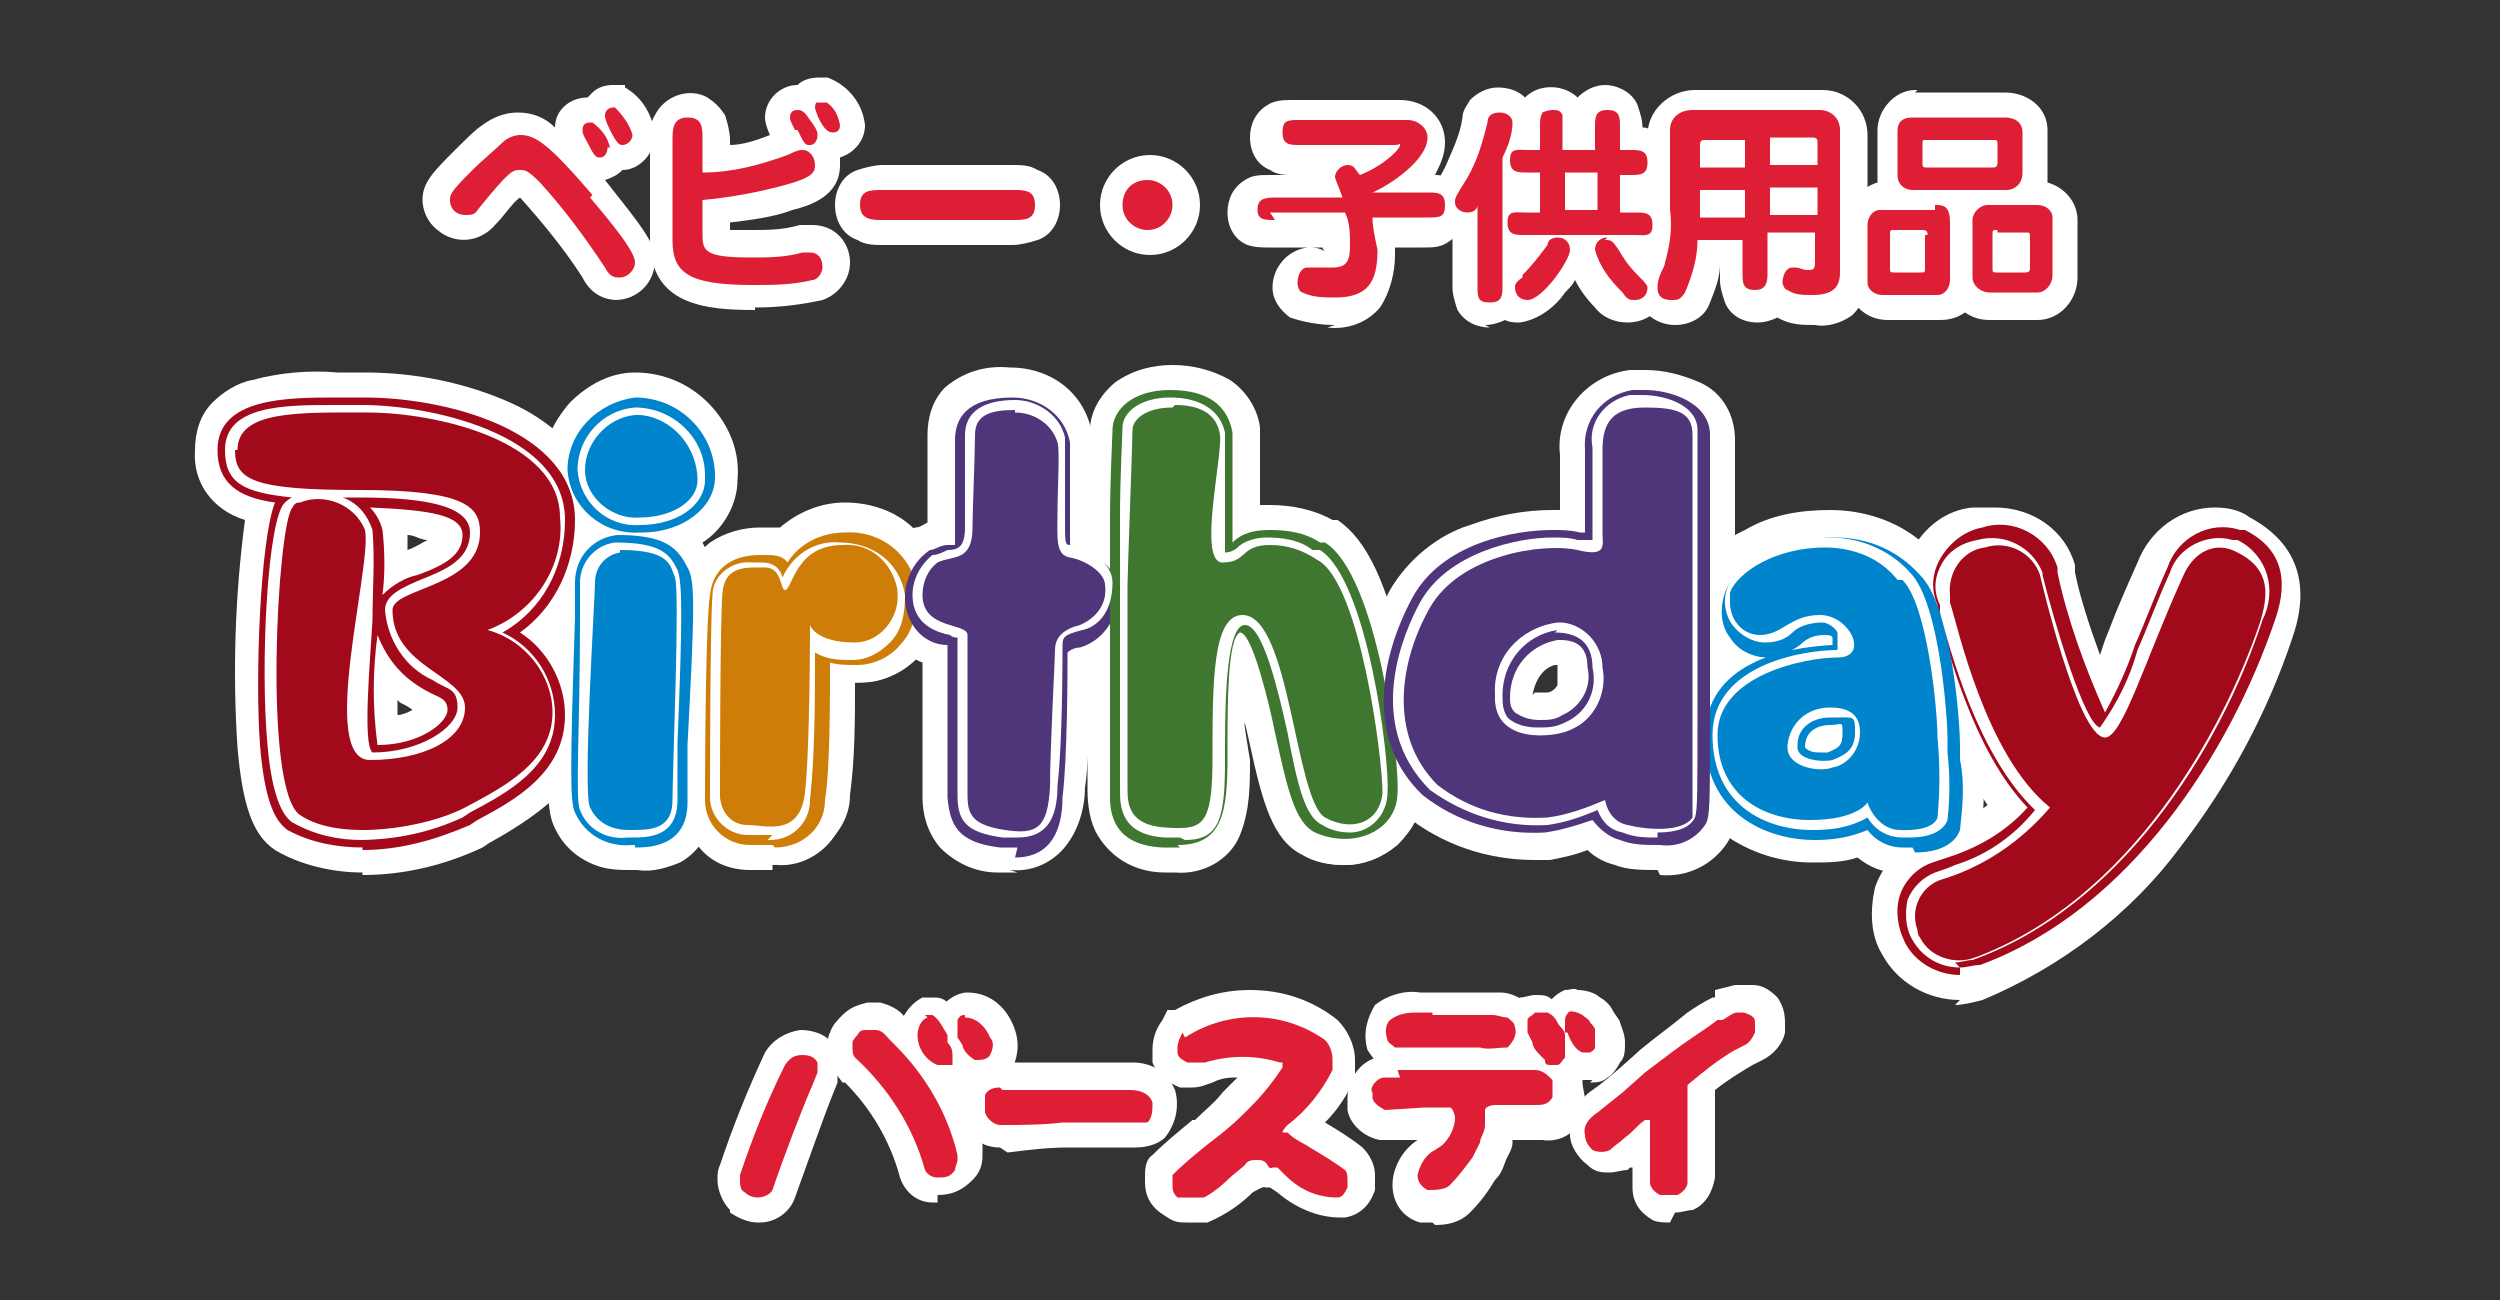 <svg xmlns="http://www.w3.org/2000/svg" viewBox="0 0 100 52"><rect x="0" y="0" width="100" height="52" fill="#333333" stroke="none"/><defs><clipPath id="clippath"><path d="M2.7 0h94.6v51.8H2.7z" class="st0"/></clipPath><clipPath id="clippath-1"><path d="M8.7 4.1h82.6v43.8H8.7z" class="st0"/></clipPath><style>.st0{fill:none}.st1{fill:#3f7731}.st3{fill:#ce7d09}.st4{fill:#4f357a}.st6{fill:#fff}.st7{fill:#a20a1b}.st8{fill:#0084cb}</style></defs><g style="clip-path:url(#clippath)"><path d="M9.4 18c0 1.2.7 1.6 5 1.6s4.8.7 4.8 1.7c0 2.2-3.5 2.2-3.5 3.1 0 2.3 2.9 2.6 2.9 3.9s-1.7 2.1-3.8 2.1.1-7.8-.2-9.2c-.4-1-1.6-1.5-2.6-1.1-.1 0-.2 0-.3.2-.6.6-1.2 11.3.3 12.3 1.6 1.1 5.1.5 6.6-.3s3.5-1.8 3.5-3.8c0-1.5-1.1-2.9-2.6-3.3 1.9-.7 3.1-2.6 2.9-4.5 0-3.1-5-4.2-7.7-4.2s-5.2-.1-5.2 1.5" class="st6"/><path d="M14.5 34.2c-1.1 0-2.2-.2-3.2-.8-.7-.5-1.1-1.6-1.3-3.6-.1-2-.1-4 0-6 0-1.2.2-2.3.5-3.4-.2 0-.4 0-.6-.2-1-.3-1.6-1.2-1.6-2.2 0-1.1.8-2.1 2-2.2 1-.2 2.1-.3 3.1-.3h1.1c1.8 0 3.6.4 5.2 1 .9.3 1.7.9 2.4 1.5.7.7 1.1 1.7 1.1 2.7 0 1.6-.6 3.2-1.8 4.4l-.2.2c1 .8 1.6 2 1.6 3.3 0 2.5-2.2 3.7-3.7 4.5l-.3.2c-1.4.7-2.9 1-4.5 1Zm-2-2.4c.6.3 1.3.4 2 .4 1.2 0 2.4-.2 3.5-.7l.3-.2c1.5-.8 2.7-1.5 2.7-2.7 0-1.1-.8-2-1.9-2.3l-1.8-.5c.2.1.4.3.6.4.9.4 1.5 1.3 1.6 2.2 0 1-.7 1.9-1.6 2.3-1 .5-2 .8-3.1.8-.4 0-.7-.2-.9-.4-.7-.8-.7-2.5-.4-6.3.1-1.1.2-2.1.1-3.2 0-.3-.6-.5-1-.5h-.2c-.3 1.8-.5 3.6-.5 5.4 0 3.7.4 5.2.5 5.4Zm2.8-5.3v2.9c.6 0 1.1-.2 1.6-.5.4-.2.6-.5.6-.6-.2-.2-.5-.4-.7-.6-.6-.3-1.1-.8-1.5-1.3Zm1.4-1.8v.3l2.3-.7c1.4-.6 2.4-2 2.3-3.6 0-.9-.8-1.7-2.2-2.4-1.4-.6-2.9-.8-4.5-.9h-1.1c-.9 0-1.8 0-2.6.2-.2 0-.3 0-.4.2v.2c.3.1.6.2.9.2 1 .1 2 .2 3.1.1 1.2 0 2.4.2 3.6.5 1.8.6 2.2 1.5 2.2 2.2 0 2-1.8 2.7-2.9 3.2-.2 0-.4.2-.6.3Zm-1.3-4.1c0 .1.1.3.2.4.1.7.1 1.3 0 2 .3-.2.6-.3.9-.4 1.1-.4 1.6-.7 1.6-1.2-.3-.3-.7-.4-1.1-.5-.5-.1-1.1-.2-1.6-.3Z" class="st6"/><path d="M14.5 33.9c-1 0-2.1-.2-3-.7-.4-.3-.9-.9-1.1-3.4-.2-2.6 0-8.2.6-9.7-1.5-.2-2.3-.8-2.3-2.1 0-2.1 2.8-2.1 4.8-2.1h1.1c3.2 0 8.4 1.3 8.4 4.9 0 1.8-.8 3.5-2.2 4.5 1.1.7 1.8 2 1.8 3.3 0 2.3-2 3.4-3.5 4.2l-.3.2c-1.4.6-2.8 1-4.3 1m-1.9-13.3c-.2 0-.3 0-.5.1-.5 1-.9 10.4.2 11.3.7.4 1.4.5 2.2.5 1.3 0 2.5-.3 3.7-.8l.3-.2c1.3-.7 2.8-1.5 2.8-3 0-1.2-.9-2.3-2.1-2.7-.3 0-.5-.3-.5-.6s.2-.6.5-.6c1.6-.6 2.6-2.2 2.5-3.9 0-2.5-4.6-3.6-7-3.6h-1.1c-2.1 0-3.4.1-3.4.8s0 .9 4.3.9 5.4.8 5.4 2.4-1.6 2.4-2.7 2.9c-.3.1-.6.2-.9.4 0 .8.6 1.2 1.5 1.8.7.5 1.4 1 1.4 1.9 0 1.5-2 2.8-4.4 2.8-.3 0-.5-.1-.7-.3-.6-.7-.6-2.5-.3-6.1.1-1.1.2-2.2.1-3.3-.2-.5-.8-.8-1.3-.8m2.5 4.8c-.2 1.5-.2 2.9 0 4.4 1.7 0 2.8-.9 2.8-1.4s-.4-.5-.9-.8c-.9-.5-1.5-1.2-1.9-2.2m-.3-5.1c.2.2.4.5.5.9.1.9.1 1.8 0 2.6.4-.4.9-.7 1.4-.8 1.1-.4 1.8-.8 1.8-1.6s-1.3-1-3.7-1.1" class="st6"/><path d="M14.5 34.9c-1.2 0-2.5-.3-3.5-.9-.9-.6-1.3-1.8-1.5-4.1-.2-3-.1-6.1.3-9.1-1.3-.4-2.1-1.5-2-2.8 0-.7.2-1.4.7-1.9.4-.4 1-.8 1.6-.9 1.1-.3 2.3-.4 3.4-.3h1.1c2 0 4 .4 5.8 1.2.9.4 1.8 1 2.5 1.8s1.1 1.8 1.1 2.9c0 1.7-.6 3.3-1.7 4.5.8.9 1.3 2.1 1.3 3.3 0 1.3-.6 2.5-1.5 3.4-.8.7-1.6 1.2-2.5 1.7l-.3.2c-1.5.7-3.1 1.1-4.8 1.1ZM13 31.3s.2 0 .3.1c-.2-.2-.4-.5-.5-.8 0 .3 0 .5.2.7Zm7.2-3.3v.4c0 .3 0 .6-.1.9.1-.2.2-.4.2-.7 0-.2 0-.4-.1-.6Zm-4.3 0v.6c.2 0 .4-.1.6-.2-.1-.1-.3-.2-.5-.3Zm-3-6.3c-.2 1.5-.3 3-.3 4.5v.8c0-.7 0-1.5.2-2.4 0-.9.2-2.4.1-2.9Zm3.4-.3v.6c.3-.1.6-.3.8-.4-.3 0-.5-.2-.8-.2Zm15.1 2.2c-.2 0-.1-.9-.8-.9s-1.6-.1-1.7 1-.1 7.5-.1 8.1c0 .6.4 1.2 1.1 1.2.7 0 2.1.5 2.3-1.3.2-1.7.2-6.7.2-6.7s.2.7 1.8.7c1 0 1.8-1 1.7-2v-.1c-.2-1.1-1.1-1.9-2.2-1.8-1.9 0-2 1.8-2.3 1.8" class="st6"/><path d="M30.9 34.1H30c-1.2 0-2.1-1-2.1-2.2 0 0 0-7 .2-8.2 0-.7.4-1.3 1-1.6.4-.2.9-.3 1.3-.3h.3c.2 0 .5 0 .7.2.6-.7 1.5-1.1 2.4-1 .9 0 1.8.3 2.4 1 .4.5.7 1 .8 1.7 0 .9-.2 1.7-.7 2.4-.5.6-1.2.9-2 .9h-.8c0 1.7 0 3.4-.2 5.1 0 1.2-1.1 2.2-2.3 2.2ZM30 23.8c-.1 1-.1 7-.1 8v.2h1.2l.1-.4c.2-1.6.1-6.5.1-6.5l1.9-.3v-.2c.3.2.6.2 1 .2.2 0 .4 0 .5-.2.4-.4.4-1 0-1.4-.3-.2-.6-.4-1-.4-.7 0-.9.3-1.1.9-.2.5-.6.9-1.2.9-.4 0-.8-.2-1-.6 0 0 0-.2-.1-.3H30Z" class="st6"/><path d="M30.9 33.8H30c-1 0-1.8-.8-1.8-1.8 0 0 0-7 .2-8.2.1-1 .8-1.6 2-1.6h.2c.3 0 .7 0 .9.3.5-.8 1.4-1.2 2.3-1.2 1.5-.1 2.8 1 2.9 2.5 0 .7-.2 1.5-.7 2-.4.5-1.1.8-1.7.8-.4 0-.8 0-1.1-.1 0 1.6 0 4.3-.2 5.5 0 1.1-.9 1.9-2 1.9m-.5-10.5h-.2c-.6 0-.6.1-.7.4-.1 1-.1 6.9-.1 8s0 .6.4.6h1c.3 0 .6 0 .7-.8.2-1.6.1-6.5.1-6.6 0-.3.2-.6.6-.7.3 0 .6.1.8.4.4.2.8.3 1.2.3.3 0 .5-.1.7-.3.2-.3.4-.7.3-1.1-.1-.7-.8-1.3-1.6-1.2-.7 0-1.3.4-1.4 1-.1.3-.4.7-.9.7s-.7-.5-.8-.7c0 0 0-.2-.1-.2" class="st6"/><path d="M30.9 34.8H30c-.8 0-1.6-.3-2.1-1-.4-.5-.7-1.2-.7-1.9 0 0 0-7 .2-8.3 0-.7.4-1.4 1-1.9.6-.4 1.3-.6 2-.6h.8c.7-.6 1.6-1 2.6-1 1.1 0 2.2.4 2.9 1.2.5.6.9 1.3 1 2 .1 1.1-.2 2.1-.9 2.9-.6.7-1.5 1.1-2.5 1.1h-.1c0 1.5 0 3-.2 4.5 0 .8-.4 1.5-1 2s-1.3.8-2.1.8Zm-.4-3.4h.1c.1-1.2.1-3.9.1-6.2h-.1v6.3Zm3.2-7.3h.5v-.3c0-.3-.4-.3-.6-.3-.2 0-.3 0-.4.2.2.1.3.2.4.4Z" class="st6"/><path d="M40.6 16.4c-1 0-1.6.2-1.6 1s-.1 3-.1 3.7c0 1.4-.8 1.1-1.4 1.4-.4.3-.6.8-.6 1.3 0 1.4 1.8 1.1 1.8 1.6v6.4c0 .8.2 1.2 1.5 1.4s1.7-.1 1.8-1.7c0-1.6.2-5.1.2-5.5s.2-.8 1-1c.7-.3 1.1-.9 1-1.6 0-.5-.8-1-1.4-1.1s-.5-.8-.5-1.8.1-2.5 0-2.8c-.2-.7-.9-1.2-1.7-1.2" class="st6"/><path d="M40.7 34.2H40c-.7 0-1.3-.3-1.8-.8-.4-.4-.6-1-.5-1.6V26c-.4 0-.7-.2-1-.5-.5-.4-.8-1.1-.8-1.8 0-.9.4-1.7 1.2-2.1.2-.1.5-.2.7-.2h.1v-3.9c0-.7.4-1.4 1-1.7.5-.3 1.1-.4 1.7-.3 1.3 0 2.4.8 2.7 2.1V21.3c.9.2 1.9 1 1.9 2 0 .4 0 .9-.2 1.3-.3.6-.8 1.1-1.4 1.3h-.3c0 .6 0 3.9-.2 5.5 0 .8-.2 2.7-2.2 2.7ZM39.6 32c.2 0 .4.1.6.1h.6c0-.3.1-.5.1-.8 0-1.6.2-5.1.2-5.5 0-1.4.8-1.7 1.8-2 0 0 .2 0 .2-.5-.2-.1-.3-.2-.5-.2-.6 0-1.2-.5-1.3-1.2 0-.4-.1-.8 0-1.2v-3c-.2-.2-.4-.3-.7-.3H40v3.7c.1 1.1-.6 2-1.7 2.2h-.2c0 .2-.1.3-.1.5.1 0 .3.1.5.2.2 0 .4.1.6.2.4.2.7.6.7 1.1v6.6Z" class="st6"/><path d="M40.7 33.9H40c-1.7-.2-2-.9-2.1-2v-6.1c-1 0-1.7-.9-1.7-1.9 0-.8.4-1.5 1-1.9.2 0 .4-.2.7-.2h.3v-4.2c0-.8.4-1.7 2.3-1.7 1.1 0 2.1.7 2.3 1.8v4.2c.7 0 1.9.7 1.9 1.7.1 1-.5 2-1.5 2.3-.2 0-.4.1-.5.2v.2c0 .5 0 4-.2 5.6 0 1.2-.4 2.4-1.9 2.4m0-17.2c-1 0-1 .2-1 .4v3.7c0 1.6-.9 1.8-1.5 1.9-.1 0-.2 0-.3.1-.2.2-.2.5-.2.7 0 .3 0 .4.7.6.4.1 1.1.3 1.1 1v6.4c0 .6 0 .6.9.8h.5c.4 0 .5 0 .6-1.1 0-1.6.2-5.1.2-5.5 0-1.1.6-1.4 1.5-1.7.2 0 .5-.1.5-1-.2-.2-.5-.4-.8-.4-1.1-.1-1.1-1.3-1.1-2.1v-3.3c-.2-.3-.6-.5-1-.5" class="st6"/><path d="M40.7 34.9h-.8c-.9 0-1.7-.4-2.3-1-.5-.6-.7-1.3-.7-2v-5.4c-.3-.1-.5-.3-.8-.4-.7-.5-1.1-1.4-1-2.3 0-1.1.6-2.2 1.5-2.7.2 0 .3-.1.5-.2v-3.5c0-.7.2-1.4.7-1.9.7-.6 1.6-.9 2.6-.8 1.7 0 3.1 1.1 3.3 2.8v3.3c.5.2.9.4 1.2.8.5.5.7 1.1.7 1.7.1 1.4-.7 2.7-2 3.1 0 1.2 0 3.8-.2 5.1 0 .7-.2 1.5-.6 2.1-.5.8-1.4 1.3-2.4 1.2Zm-.4-3.4v-.1c.1-1.6.2-5 .2-5.4 0-1 .5-1.9 1.3-2.3-.5-.2-.9-.7-1.1-1.2-.1-.4-.2-.7-.2-1.1 0 .8-.3 1.5-.9 2-.1.1-.3.2-.4.3 0 0 .2 0 .2.1.5.3.8.9.8 1.6V31.5Z" class="st6"/><path d="M46.9 16.3c-1.1 0-1.6.5-1.6.9s-.2 5.8-.2 6.2v8.1c0 .6 0 1.5 1.5 1.6s1.9 0 1.9-2.8c0-3 0-5.7 1.2-5.7 1.9 0 2.1 7.4 3.3 8.1 1.1.6 2.2.2 2.3-1 0-1.4-.9-8.4-2.6-9.3-.6-.4-1.2-.6-1.9-.6-1.2 0-.9.7-1.9.7s0-4.2-.1-5.1c-.1-.7-.6-1.2-1.8-1.2" class="st6"/><path d="M47.2 34.2h-.7c-.8 0-1.6-.4-2.1-1.1-.3-.5-.4-1-.3-1.5V21.1c0-1.5.1-3.8.1-4 0-.9 1-1.9 2.6-1.9s2.6.7 2.8 2V21c.4-.2.7-.2 1.1-.2.8 0 1.5.1 2.2.5 0 0 .2 0 .2.1.6.4 1.6 1.3 2.4 5.1.4 1.7.6 3.4.7 5.1 0 1.2-1 2.2-2.2 2.2-.5 0-1-.1-1.4-.4-.9-.5-1.2-1.8-1.8-4.2-.2-.9-.4-1.8-.7-2.6 0-.3-.2-.6-.4-.9 0 .3-.1.7-.2 1v3.5c0 .9 0 1.9-.4 2.8-.4.7-1.1 1.2-1.9 1.1ZM46.1 32c.2 0 .3.1.5.1h.8c.1-.6.2-1.2.1-1.8v-.5c0-1.3 0-2.5.2-3.8 0-.5.2-1 .5-1.5.3-.6.9-.9 1.5-.9 1.4 0 2 1.6 2.2 2.1.4 1.1.6 2.1.9 3.2.2.7.3 1.4.5 2 0 .3.2.6.3.9.1 0 .3.1.5.1s.3 0 .3-.3c0-1.5-.3-3-.6-4.5-.6-2.8-1.2-3.7-1.4-3.8 0 0-.2-.1-.3-.2-.3-.2-.7-.3-1.2-.3-.2 0-.3 0-.4.1-.4.4-1 .6-1.5.5-.3 0-.6-.1-.8-.3-.5-.5-.5-1.3-.3-3.6v-2.2c-.2-.1-.5-.2-.8-.1-.2 0-.4 0-.6.1 0 .5 0 2-.1 3.8v10.8Z" class="st6"/><path d="M47.2 33.9h-.7c-2.2-.1-2.1-1.7-2.1-2.2V20.8c0-1.6.1-3.4.1-3.6 0-.8.8-1.6 2.3-1.6s2.3.6 2.5 1.7v4.4c.4-.4.9-.5 1.5-.5.7 0 1.4.1 2 .5h.2c2.1 1.3 3 8.8 2.9 10 0 1.5-1.7 2.3-3.3 1.6-.8-.4-1.1-1.7-1.6-4-.2-1-.9-4-1.4-4-.5.2-.5 2.9-.5 4.5v.5c0 2.2-.2 3.5-2 3.5M46.9 17c-.6 0-.9.2-.9.3 0 .1 0 1.9-.1 3.5v10.7c0 .6 0 .9.9 1h.6c.4 0 .6 0 .6-2.2v-.5c0-3.3 0-5.9 1.9-5.9s2.2 2.5 2.7 5.1c.2 1.1.5 2.1.9 3.1.6.3 1.2.2 1.3-.4 0-1.7-1-8-2.2-8.6l-.3-.2c-.4-.3-.9-.4-1.3-.3-.2 0-.5 0-.6.2-.4.3-.8.5-1.3.5-.2 0-.4 0-.5-.2-.4-.4-.4-1-.3-3.4v-2c0-.3-.1-.6-1.2-.6" class="st6"/><path d="M47.2 34.9h-.6c-1.1 0-2.1-.5-2.7-1.5-.3-.5-.4-1.2-.4-1.8V19c0-.8.1-1.7.1-1.8 0-.7.4-1.4 1-1.9.7-.5 1.5-.7 2.3-.7.8 0 1.6.2 2.3.6.6.4 1.1 1.1 1.2 1.9v3.1h.4c.9 0 1.8.2 2.5.6h.2c1.2.8 2 2.6 2.7 5.7.4 1.7.6 3.5.7 5.2 0 .8-.4 1.5-1 2.1-.6.5-1.3.8-2.1.8-.6 0-1.2-.1-1.7-.4-1.2-.6-1.6-2.1-2.1-4.4s0 .6 0 .6c0 1 0 2-.4 3S48.1 35 47 34.9Zm-.4-3.4v-1.7c0-1.5 0-2.9.3-4.4.1-.6.3-1.1.7-1.6l-.2-.2c-.7-.7-.7-1.6-.5-4.1v-1.6h-.2v13.6Zm4.5-7.9c.5.4.8 1 1 1.5.2.5.4 1.1.5 1.6-.2-1-.5-2-1-2.9l-.3-.2s-.2-.1-.3-.1Zm39.1 1.3c.3-1 .5-2.1-.9-2.8-.9-.5-1.8 0-2.2 1-1.5 3.3-2.4 6.4-3.1 6.4-1.1 0-2.6-6.5-2.6-6.5-.3-.9-1.3-1.4-2.2-1.1-.9.1-1.5 1-1.4 1.9v.3c.3.9 1.4 6.1 4 8.2-1.2 1.4-2.7 2.4-4.4 2.9-.8.3-1.2 1.2-.9 2 0 0 0 .2.1.3.4.8 1.4 1.1 2.2.8 6.2-2.3 9.9-9 11.4-13.4" class="st6"/><path d="M78.4 39.4c-1 0-2-.5-2.5-1.4-.7-1.2-.3-2.8.9-3.5.1 0 .2-.1.3-.2l.9-.3c1-.3 1.8-.9 2.6-1.6-2.1-2.4-3.1-6.3-3.5-7.7v-.3c-.2-.7-.1-1.5.3-2.2.4-.6 1.1-1.1 1.8-1.2h.8c1.2 0 2.2.7 2.6 1.8v.2c0 .3.4 1.5.7 2.7.2.8.5 1.6.8 2.3.3-.6.6-1.4.9-2.1.4-.9.8-2 1.3-3.1.4-1 1.4-1.8 2.5-1.8.4 0 .8.1 1.1.3.8.4 1.4 1.1 1.6 2 0 .7 0 1.4-.2 2-.9 2.8-2.3 5.4-4.1 7.8-2 2.8-4.7 5-7.9 6.2-.3.1-.6.2-.9.2Zm-.7-2.4c.2.3.4.4.7.4h.2c2.8-1.1 5.3-3.1 7-5.6 1.6-2.2 2.9-4.6 3.8-7.2.3-1 .1-1.3-.4-1.6h-.2c-.2 0-.5.3-.7.6-.4 1-.9 2-1.3 3s-.7 1.8-1 2.5c-.2.5-.8 1.5-1.7 1.5s-1.4-.8-1.8-1.6c-.4-.8-.6-1.5-.9-2.4-.2-.8-.5-1.5-.7-2.3 0-.3-.2-.7-.2-1 0-.3-.4-.5-.7-.5h-.4c-.2 0-.4.1-.5.3 0 .2-.1.4 0 .6v.3c.3 1.2.7 2.4 1.2 3.6.5 1.4 1.3 2.7 2.4 3.8l.8.7-.7.8c-1 1.3-2.4 2.2-4 2.8-.2 0-.5.2-.8.3-.2 0-.3.2-.4.4v.5Z" class="st6"/><path d="M78.4 39c-.9 0-1.8-.5-2.2-1.3-.3-.6-.4-1.3-.2-1.9.2-.6.7-1.1 1.3-1.3l.9-.3c1.1-.4 2.1-1 2.9-1.9-2.2-2.3-3.2-6.4-3.6-7.8v-.3c-.3-.7-.2-1.4.2-2 .4-.6 1-1 1.6-1.1 1.2-.4 2.6.3 3 1.6v.2c.4 1.9 1.1 3.8 1.9 5.6.5-.9.9-1.8 1.2-2.7.4-.9.8-2 1.3-3.1.4-1.2 1.7-1.9 2.9-1.5h.2c1.4.7 1.8 1.9 1.2 3.6-1.8 5.3-5.8 11.6-11.8 13.8-.3 0-.5.1-.8.1M80 22.5h-.4c-.3 0-.6.2-.7.5-.2.3-.2.6 0 .9v.3c1 3.8 2.3 6.3 3.8 7.6.1.1.2.3.2.5s0 .4-.2.5c-1 1.2-2.3 2.2-3.9 2.7-.2.1-.5.2-.8.3-.3 0-.5.3-.6.6v.8c.2.4.6.6 1 .5h.3c5.6-2 9.3-8 11-13 .4-1.1.2-1.6-.6-2-.5-.3-1 0-1.3.7-.5 1.1-.9 2.1-1.3 3-1 2.6-1.5 3.8-2.4 3.8-1.7 0-3-5.7-3.2-6.9-.1-.5-.5-.8-1-.7" class="st6"/><path d="M78.4 40c-1.3 0-2.5-.7-3.1-1.8-.5-.8-.5-1.8-.3-2.7.3-.9 1-1.6 1.8-1.9.3-.1.6-.2.9-.4.7-.2 1.3-.6 1.8-1-1.5-2.2-2.6-4.7-3.2-7.4v-.3c-.4-.9-.2-1.9.3-2.7.5-.8 1.3-1.4 2.3-1.5h.9c1.5 0 2.8.9 3.2 2.3v.3c.2 1 .6 2.2 1 3.3l.2-.6.2-.5c.3-.8.7-1.7 1.1-2.6.5-1.3 1.7-2.2 3.1-2.2.5 0 1 .1 1.4.4 1.1.6 2.7 1.9 1.7 4.8-1 3-2.5 5.8-4.5 8.4-2 2.7-4.8 4.8-7.9 6.1-.4.1-.8.2-1.1.2Zm0-3.3c.4-.1.8-.3 1.1-.5-.2 0-.4.1-.5.2h-.1c-.2.1-.4.2-.5.3Zm1.3-13.1v.4c.6 2.5 1.7 5.7 3.4 7 .3.3.5.7.6 1.1 0 .5-.1.9-.4 1.3-.3.3-.5.5-.7.8.9-.8 1.7-1.6 2.4-2.6.4-.5.7-1 1.1-1.5-.4.6-1.1 1-1.8 1-.9 0-1.6-.6-2-1.4-.4-.7-.8-1.5-1.1-2.3-.4-1.3-.8-2.6-1.1-3.9h-.2Zm9.2 0v.2c-.4 1-.9 2-1.2 3-.4 1-.8 2-1.3 2.9 1-1.7 1.9-3.5 2.5-5.4 0-.2.1-.4.1-.6Z" class="st6"/><path d="M76.1 23.2c1 1 1.4 5.2 1.4 6.3.1 1.1.1 2.1 0 3.2-.2.6-1.5.5-1.5.5-.6 0-1.1-.5-1.3-1.1 0 0-.4.7-2.3.7s-3.7-1-3.7-3.4 3.5-3.1 4.8-3.1.5-1.7-.7-1.7-1.5.8-2.4.8c-.7 0-1.2-.6-1.2-1.3v-.4c.3-.8 1.8-1.8 3.8-1.8 1.1 0 2.2.4 2.9 1.3m-2.7 5.1c-.9 0-1.6.6-1.7 1.5v.1c0 .8 1.3 1 1.8.8.6-.1 1.1-.7 1.1-1.4 0-.5-.2-1-1.2-1" class="st6"/><path d="M76.5 34.2h-.4c-.6 0-1.1-.3-1.5-.7-.6.2-1.3.3-2 .3-1.1 0-2.3-.3-3.2-1-1-.8-1.6-2.1-1.5-3.4 0-1.3.8-2.5 2-3.1-.5-.2-.9-.5-1.1-.9-.4-.6-.5-1.4-.2-2.1.5-1.2 2.3-2.4 4.7-2.4 1.4 0 2.7.5 3.6 1.5.8 1.1 1.3 2.3 1.4 3.7.2 1.1.3 2.2.4 3.4v.6c.2 1 .2 2 0 2.9-.1.4-.6 1.1-2.1 1.1Zm-.2-2h.4v-2.7c0-1-.1-2-.3-3-.4-2.1-.8-2.5-.8-2.6-.6-.6-1.4-1-2.2-1-1.1 0-2.2.4-2.9 1.2v.2l.2.1s.2 0 .4-.2c.6-.4 1.2-.6 1.9-.6.6 0 1.2.3 1.6.8.3.4.4.9.4 1.4 0 .8-.4 1.5-1.2 1.6h-.1c1.1 0 1.9.8 1.9 1.9v.8l.5 1.8s.2.4.3.4h.1ZM72 27.6c-1.1.3-2.1.9-2.1 1.8 0 1.3 1 2.4 2.3 2.5h.4c.5 0 1 0 1.5-.3h-.3c-.3.1-.5.2-.8.1-.5 0-1-.1-1.4-.3-.6-.3-.9-.9-1-1.5 0-.8.3-1.5 1-2 .1-.1.3-.2.5-.3Zm.6 2.1h.4c.4-.2.4-.2.4-.4h-.2c-.2 0-.4 0-.5.2 0 0-.1.2-.2.3Z" class="st6"/><path d="M76.5 33.9h-.4c-.6 0-1.1-.3-1.4-.7-.7.3-1.4.4-2.1.4-2 0-4.4-1.1-4.4-4.1s3.2-3.6 5.1-3.7v-.3s0-.1-.3-.1c-.4 0-.7.1-1 .4-.4.3-.8.4-1.3.5-.6 0-1.2-.3-1.5-.8-.4-.5-.4-1.2-.2-1.8.4-1.1 2.2-2.2 4.4-2.2 1.3 0 2.5.5 3.4 1.5 1.3 1.3 1.6 6 1.6 6.8v.6c.2.9.1 1.9 0 2.8-.1.3-.5.9-1.8.9m-1.8-2.7c.3 0 .5.2.5.5 0 0 .2.6.7.6h1V29.6c0-1.4-.5-5.1-1.2-5.9-.6-.7-1.5-1.1-2.5-1.1-1.2-.1-2.4.4-3.2 1.4v.5c0 .1.2.2.4.2s.4-.1.6-.2c.5-.4 1.1-.6 1.8-.6.5 0 1 .2 1.3.6.2.3.4.7.4 1.2 0 .7-.4 1.3-1 1.3-1.2 0-4.1.7-4.1 2.4 0 1.5 1.2 2.8 2.7 2.8h.4c1.4 0 1.8-.4 1.8-.4.1-.2.3-.3.6-.3m-2.1 0c-1 0-2-.5-2-1.6 0-1.2 1-2.2 2.2-2.3h.1c.9-.1 1.7.5 1.8 1.4v.3c0 .9-.6 1.8-1.5 2-.2 0-.5.1-.7.1m.4-2.4c-.1 0-1 0-1 .9.2.2.4.2.7.2h.2c.5-.2.6-.3.6-.8s0-.3-.5-.3" class="st6"/><path d="M76.5 34.9h-.6c-.6 0-1.1-.2-1.6-.6-.6.2-1.2.2-1.8.2-1.3 0-2.5-.4-3.5-1.1-1.2-1-1.9-2.4-1.8-4 0-1.2.5-2.3 1.4-3l-.5-.5c-.5-.8-.7-1.8-.3-2.7.4-.9 1.1-1.6 2-2 1-.6 2.2-.8 3.4-.8 1.6 0 3.1.6 4.1 1.7 1.8 1.8 1.9 7.5 1.9 7.5v.5c.2 1.1.2 2.2 0 3.3-.5 1.1-1.6 1.7-2.7 1.6Zm-.7-4.2s.2.1.2.2v-.5l-.2.4Zm-.7-3.5.3.3c.2.2.3.4.4.6 0-.5-.1-1-.2-1.5v-.3c0 .3-.2.7-.4 1Z" class="st6"/><path d="M67.7 17.5v15.2c-.4.6-1.8.5-2.6.3-.5-.1-.8-.5-.9-1-.7.3-1.5.6-2.3.7-1.6.1-3.1-.3-4.4-1.3-2-2-1.5-5-.3-7.1s4.5-2.6 5.9-2.3c1.2.3 1-.2 1-.7V18c0-1.1.4-1.7 1.7-1.7s1.9.2 1.9 1.1m-5.4 7.5c-1.5.2-2.6 1.4-2.5 2.9-.1 2 2.4 1.7 3 1.4 1-.4 1.5-1.5 1.3-2.5 0-.9-.7-1.7-1.6-1.8h-.2" class="st6"/><path d="M66.3 34.2c-.5 0-1.1 0-1.6-.2-.4-.1-.8-.4-1.1-.7-.6.2-1.1.4-1.7.5h-.5c-1.7 0-3.3-.5-4.7-1.6-1.1-1.1-1.7-2.6-1.6-4.2 0-1.4.5-2.8 1.2-4 1.2-2.3 4.3-2.9 5.9-2.9h.9v-3c-.2-1.3.8-2.6 2.2-2.7h.6c.5 0 1 .1 1.5.3.8.2 1.4 1 1.4 1.8v11.2c0 3.7 0 4.1-.2 4.5-.5.7-1.3 1.1-2.1 1ZM65 31.8s0 .2.2.2c.4 0 .7.1 1.1.1h.3V17.4c-.3-.1-.6-.2-.9-.2-.4 0-.6 0-.6.1 0 0-.1.1-.1.6v3.4c0 .4 0 .9-.4 1.2-.3.3-.7.4-1.1.4-.3 0-.5 0-.8-.1H62c-1.3 0-3.4.5-4.2 1.9-.5 1-.9 2-.9 3.1 0 1 .3 2 1 2.8.9.7 2.1 1 3.3 1h.3c.7-.1 1.3-.3 1.9-.6l1.2-.6.2 1.2Zm-3.5-1.4c-.8 0-1.6-.2-2.2-.8-.5-.5-.7-1.2-.6-1.9 0-1.1.5-2.1 1.3-2.9.6-.6 1.4-.9 2.2-1 .5 0 1.1.1 1.5.4.8.5 1.3 1.3 1.3 2.3.2 1.4-.5 2.9-1.8 3.5-.5.3-1.1.4-1.8.4Zm-.8-2.6v.4c.2.1.5.2.7.2.3 0 .5 0 .8-.1.6-.2 1-.9.8-1.5 0-.7-.4-.8-.8-.8s-1.4.5-1.5 2Z" class="st6"/><path d="M66.3 33.8c-.5 0-1 0-1.5-.2-.4-.1-.8-.4-1.1-.8-.6.2-1.2.4-1.9.5-1.8.1-3.5-.4-4.9-1.5-2.3-2.2-1.7-5.5-.4-7.9 1.2-2.2 4.1-2.7 5.6-2.7.4 0 .7 0 1.1.1h.2V18c-.1-1.2.7-2.2 1.9-2.4h.5c1 0 2.6.5 2.6 1.8v11.3c0 3.6 0 4-.2 4.3-.4.6-1.1.9-1.8.8m-2.3-2.5h.3c.2 0 .3.3.4.5 0 .2.2.4.5.5.4 0 .8.1 1.2.2.5 0 .7-.1.7-.1V17.6c0-.1-.7-.4-1.2-.4-.9 0-1 .3-1 1v3.3c0 .4 0 .8-.3 1.1-.3.3-.8.4-1.6.2-1.1-.3-4.2.1-5.2 2-.5.9-2 4.1.2 6.3 1.1.8 2.5 1.2 3.8 1.1.7-.1 1.4-.4 2-.7h.3m-2.7-1.4c-.7 0-1.4-.2-1.9-.7-.4-.4-.6-1-.5-1.6 0-1.8 1.4-3.4 3.2-3.5 1.3 0 2.4.9 2.5 2.3.2 1.3-.4 2.6-1.6 3.2-.5.2-1 .4-1.6.3m.7-4.5c-1.1.2-1.9 1.1-1.9 2.3 0 .2 0 .4.2.6.3.2.6.3 1 .3.3 0 .6 0 .9-.2.7-.3 1.2-1.1 1-1.9 0-.8-.4-1.1-1.1-1.1" class="st6"/><path d="M66.3 34.8c-.6 0-1.2 0-1.7-.2-.4-.1-.8-.3-1.1-.6-.5.2-1 .3-1.5.4h-.6c-1.9 0-3.7-.6-5.2-1.8-1.2-1.2-1.9-2.9-1.8-4.6 0-1.6.5-3.1 1.2-4.4.7-1.2 1.9-2.2 3.2-2.6 1.1-.4 2.2-.6 3.3-.6h.3v-2.2c-.2-1.7 1.1-3.2 2.8-3.4h.6c.8 0 1.5.2 2.2.5.9.4 1.4 1.3 1.4 2.3v11.3c0 3.8 0 4.3-.3 4.8-.6.9-1.6 1.4-2.7 1.3Zm-.7-3.4h.3V17.8h-.2v3.3c0 .7-.1 1.3-.5 1.9-.3.3-.6.5-1 .6.9.6 1.5 1.6 1.6 2.7.3 1.5-.4 3-1.7 3.9.2 0 .5 0 .7.2.4.2.7.5.8.9Zm-5.7-7.3c-.5.2-1 .6-1.3 1-.4.8-1.7 3.4 0 5.1.8.5 1.8.8 2.7.8-.9 0-1.8-.4-2.5-1-.6-.7-.9-1.5-.8-2.4 0-1.3.6-2.5 1.5-3.4 0 0 .2-.1.3-.2Zm1.5 3.6h.5c.1 0 .3-.1.4-.3v-.8h-.1s-.7.1-.9 1.2ZM24.8 22c2 0 2 .6 2.2 1.1s-.1 7.7-.1 8.9-.9 1.2-1.7 1.2-1.3-.3-1.6-.9.2-8.4.2-9c0-.6.4-1.1 1-1.2m.6-5.5c-1.1.1-2 1.1-2 2.2s1.1 2 2.2 1.9c1.2 0 2.3-.6 2.3-1.5 0-1.3-1-2.5-2.3-2.6h-.2" class="st6"/><path d="M25.4 34.2h-.3c-1.1.1-2.1-.5-2.5-1.5-.2-.5-.2-1.7 0-8v-1.4c0-.8.5-1.6 1.2-2-.9-.5-1.5-1.4-1.5-2.4 0-.8.3-1.6.9-2.2.5-.6 1.3-1 2.1-1 1 0 2 .4 2.7 1.2.5.7.8 1.5.8 2.4 0 .8-.5 1.5-1.2 1.9-.2.2-.5.3-.8.4.4.2.7.6.9 1.1v.1c.2.4.3 1.1 0 7.1v2.2c0 .7-.3 1.5-.9 1.9-.5.2-1 .3-1.5.3Zm-.9-2.2c0 .1.1.2.6.2h.7v-2.4c0-1.8.2-5.5.1-6.2v-.2c-.4-.1-.7-.2-1.1-.2v1.7c0 1.8-.3 6.4-.2 7.2Zm.9-14.4c-.6.2-.9.6-1 1.2 0 .5.6.9 1.2.9s1.3-.3 1.3-.5c0-.8-.6-1.5-1.4-1.6h-.1Z" class="st6"/><path d="M25.4 33.8h-.1c-1 .1-1.9-.4-2.3-1.3-.2-.4-.2-1.7 0-7.8v-1.4c0-1 .7-1.8 1.7-1.9 1.9 0 2.4.5 2.8 1.3.3.5.3 1.5 0 7.1v2.3c0 1.8-1.6 1.8-2.1 1.8m-.6-11.2c-.1 0-.3.3-.3.5v1.5c0 1.8-.3 6.7-.1 7.3 0 .2.1.4.9.4h.3c.8 0 .8 0 .8-.5v-2.3c0-2 .2-5.8.1-6.4-.1-.3-.2-.5-1.6-.6m.7-1.3c-1.5.1-2.8-1-2.9-2.5 0-1.5 1.2-2.7 2.7-2.9 1.7 0 3.1 1.3 3.2 3v.2c0 1.2-1.3 2.2-2.9 2.2m-.3-4c-.7.1-1.3.8-1.3 1.5s.8 1.2 1.5 1.2 1.6-.4 1.6-.8c0-1-.7-1.8-1.6-1.9h-.2" class="st6"/><path d="M25.4 34.8h-.1c-.5 0-1 0-1.5-.2-.8-.3-1.4-.9-1.7-1.7-.2-.6-.3-1.4 0-8.2v-1.4c0-.7.3-1.4.7-2-.7-.6-1.1-1.5-1.1-2.5s.4-1.9 1.1-2.7c.7-.7 1.6-1.2 2.6-1.2 1.2 0 2.3.5 3.1 1.4.7.8 1.1 1.8 1 2.9 0 1-.6 2-1.4 2.5l.3.6c.4.7.4 1.7.2 7.5V32c0 1-.5 2-1.4 2.5-.5.2-1.1.4-1.7.3Zm-.2-3.3v-1.8c0-1.4.2-4.8.1-5.9v1c-.2 4.3-.2 6-.2 6.7Zm-.1-12.7c.1.1.3.2.5.2h.6c0-.1 0-.2-.2-.4-.1-.2-.3-.3-.6-.3-.2.1-.3.3-.4.5Z" class="st6"/><path d="M9.4 18c0 1.2.7 1.6 5 1.6s4.8.7 4.8 1.7c0 2.2-3.5 2.2-3.5 3.1 0 2.3 2.9 2.6 2.9 3.9s-1.7 2.1-3.8 2.1.1-7.8-.2-9.2c-.4-1-1.6-1.5-2.6-1.1-.1 0-.2 0-.3.2-.6.6-1.2 11.3.3 12.3 1.6 1.1 5.1.5 6.6-.3s3.5-1.8 3.5-3.8c0-1.5-1.1-2.9-2.6-3.3 1.9-.7 3.1-2.6 2.9-4.5 0-3.1-5-4.2-7.7-4.2s-5.2-.1-5.2 1.5" class="st6"/><path d="M14.5 34.2c-1.1 0-2.2-.2-3.2-.8-.7-.5-1.1-1.6-1.3-3.6-.1-2-.1-4 0-6 0-1.2.2-2.3.5-3.4-.2 0-.4 0-.6-.2-1-.3-1.6-1.2-1.6-2.2 0-1.1.8-2.1 2-2.2 1-.2 2.1-.3 3.1-.3h1.1c1.8 0 3.6.4 5.2 1 .9.3 1.7.9 2.4 1.5.7.7 1.1 1.7 1.1 2.7 0 1.6-.6 3.2-1.8 4.4l-.2.2c1 .8 1.6 2 1.6 3.3 0 2.5-2.2 3.7-3.7 4.5l-.3.2c-1.4.7-2.9 1-4.5 1Zm-2-2.4c.6.3 1.3.4 2 .4 1.2 0 2.4-.2 3.5-.7l.3-.2c1.5-.8 2.7-1.5 2.7-2.7 0-1.1-.8-2-1.9-2.3l-1.8-.5c.2.1.4.3.6.4.9.4 1.5 1.3 1.6 2.2 0 1-.7 1.9-1.6 2.3-1 .5-2 .8-3.1.8-.4 0-.7-.2-.9-.4-.7-.8-.7-2.5-.4-6.3.1-1.1.2-2.1.1-3.2 0-.3-.6-.5-1-.5h-.2c-.3 1.8-.5 3.6-.5 5.4 0 3.7.4 5.2.5 5.4Zm2.8-5.3v2.9c.6 0 1.1-.2 1.6-.5.4-.2.6-.5.6-.6-.2-.2-.5-.4-.7-.6-.6-.3-1.1-.8-1.5-1.3Zm1.4-1.8v.3l2.3-.7c1.4-.6 2.4-2 2.3-3.6 0-.9-.8-1.7-2.2-2.4-1.4-.6-2.9-.8-4.5-.9h-1.1c-.9 0-1.8 0-2.6.2-.2 0-.3 0-.4.2v.2c.3.1.6.2.9.2 1 .1 2 .2 3.1.1 1.2 0 2.4.2 3.6.5 1.8.6 2.2 1.5 2.2 2.2 0 2-1.8 2.7-2.9 3.2-.2 0-.4.2-.6.3Zm-1.3-4.1c0 .1.1.3.2.4.1.7.1 1.3 0 2 .3-.2.6-.3.9-.4 1.1-.4 1.6-.7 1.6-1.2-.3-.3-.7-.4-1.1-.5-.5-.1-1.1-.2-1.6-.3Zm16 3c-.2 0-.1-.9-.8-.9s-1.6-.1-1.7 1-.1 7.5-.1 8.1c0 .6.4 1.2 1.1 1.2.7 0 2.1.5 2.3-1.3.2-1.7.2-6.7.2-6.7s.2.7 1.8.7c1 0 1.8-1 1.7-2v-.1c-.2-1.1-1.1-1.9-2.2-1.8-1.9 0-2 1.8-2.3 1.8" class="st6"/><path d="M30.9 34.1H30c-1.2 0-2.1-1-2.1-2.2 0 0 0-7 .2-8.2 0-.7.4-1.3 1-1.6.4-.2.9-.3 1.3-.3h.3c.2 0 .5 0 .7.2.6-.7 1.5-1.1 2.4-1 .9 0 1.8.3 2.4 1 .4.5.7 1 .8 1.7 0 .9-.2 1.7-.7 2.4-.5.6-1.2.9-2 .9h-.8c0 1.7 0 3.4-.2 5.1 0 1.2-1.1 2.2-2.3 2.2ZM30 23.8c-.1 1-.1 7-.1 8v.2h1.2l.1-.4c.2-1.6.1-6.5.1-6.5l1.9-.3v-.2c.3.2.6.2 1 .2.2 0 .4 0 .5-.2.4-.4.4-1 0-1.4-.3-.2-.6-.4-1-.4-.7 0-.9.3-1.1.9-.2.5-.6.9-1.2.9-.4 0-.8-.2-1-.6 0 0 0-.2-.1-.3H30Z" class="st6"/><path d="M40.6 16.4c-1 0-1.6.2-1.6 1s-.1 3-.1 3.7c0 1.4-.8 1.1-1.4 1.4-.4.3-.6.8-.6 1.3 0 1.4 1.8 1.1 1.8 1.6v6.4c0 .8.2 1.2 1.5 1.4s1.7-.1 1.8-1.7c0-1.6.2-5.1.2-5.5s.2-.8 1-1c.7-.3 1.1-.9 1-1.6 0-.5-.8-1-1.4-1.1s-.5-.8-.5-1.8.1-2.5 0-2.8c-.2-.7-.9-1.2-1.7-1.2" class="st6"/><path d="M40.7 34.2H40c-.7 0-1.3-.3-1.8-.8-.4-.4-.6-1-.5-1.6V26c-.4 0-.7-.2-1-.5-.5-.4-.8-1.1-.8-1.8 0-.9.4-1.7 1.2-2.1.2-.1.5-.2.7-.2h.1v-3.9c0-.7.4-1.4 1-1.7.5-.3 1.1-.4 1.7-.3 1.3 0 2.4.8 2.7 2.1V21.3c.9.2 1.9 1 1.9 2 0 .4 0 .9-.2 1.3-.3.6-.8 1.1-1.4 1.3h-.3c0 .6 0 3.9-.2 5.5 0 .8-.2 2.7-2.2 2.7ZM39.6 32c.2 0 .4.1.6.1h.6c0-.3.1-.5.1-.8 0-1.6.2-5.1.2-5.5 0-1.4.8-1.7 1.8-2 0 0 .2 0 .2-.5-.2-.1-.3-.2-.5-.2-.6 0-1.2-.5-1.3-1.2 0-.4-.1-.8 0-1.2v-3c-.2-.2-.4-.3-.7-.3H40v3.7c.1 1.1-.6 2-1.7 2.2h-.2c0 .2-.1.3-.1.5.1 0 .3.1.5.2.2 0 .4.1.6.2.4.2.7.6.7 1.1v6.6Z" class="st6"/><path d="M46.9 16.3c-1.1 0-1.6.5-1.6.9s-.2 5.8-.2 6.2v8.1c0 .6 0 1.5 1.5 1.6s1.9 0 1.9-2.8c0-3 0-5.7 1.2-5.7 1.9 0 2.1 7.4 3.3 8.1 1.1.6 2.2.2 2.3-1 0-1.4-.9-8.4-2.6-9.3-.6-.4-1.2-.6-1.9-.6-1.2 0-.9.7-1.9.7s0-4.2-.1-5.1c-.1-.7-.6-1.2-1.8-1.2" class="st6"/><path d="M47.2 34.2h-.7c-.8 0-1.6-.4-2.1-1.1-.3-.5-.4-1-.3-1.5V21.1c0-1.5.1-3.8.1-4 0-.9 1-1.9 2.6-1.9s2.6.7 2.8 2V21c.4-.2.7-.2 1.1-.2.8 0 1.5.1 2.2.5 0 0 .2 0 .2.1.6.4 1.6 1.3 2.4 5.1.4 1.7.6 3.4.7 5.1 0 1.2-1 2.2-2.2 2.2-.5 0-1-.1-1.4-.4-.9-.5-1.2-1.8-1.8-4.2-.2-.9-.4-1.8-.7-2.6 0-.3-.2-.6-.4-.9 0 .3-.1.7-.2 1v3.5c0 .9 0 1.9-.4 2.8-.4.7-1.1 1.2-1.9 1.1ZM46.1 32c.2 0 .3.1.5.1h.8c.1-.6.2-1.2.1-1.8v-.5c0-1.3 0-2.5.2-3.8 0-.5.2-1 .5-1.5.3-.6.9-.9 1.5-.9 1.4 0 2 1.6 2.2 2.1.4 1.1.6 2.1.9 3.2.2.7.3 1.4.5 2 0 .3.2.6.3.9.1 0 .3.1.5.1s.3 0 .3-.3c0-1.5-.3-3-.6-4.5-.6-2.8-1.2-3.7-1.4-3.8 0 0-.2-.1-.3-.2-.3-.2-.7-.3-1.2-.3-.2 0-.3 0-.4.1-.4.4-1 .6-1.5.5-.3 0-.6-.1-.8-.3-.5-.5-.5-1.3-.3-3.6v-2.2c-.2-.1-.5-.2-.8-.1-.2 0-.4 0-.6.1 0 .5 0 2-.1 3.8v10.8Zm44.3-7.1c.3-1 .5-2.1-.9-2.8-.9-.5-1.8 0-2.2 1-1.5 3.3-2.4 6.4-3.1 6.4-1.1 0-2.6-6.5-2.6-6.5-.3-.9-1.3-1.4-2.2-1.1-.9.1-1.5 1-1.4 1.9v.3c.3.9 1.4 6.1 4 8.2-1.2 1.4-2.7 2.4-4.4 2.9-.8.3-1.2 1.2-.9 2 0 0 0 .2.1.3.4.8 1.4 1.1 2.2.8 6.2-2.3 9.9-9 11.4-13.4" class="st6"/><path d="M78.4 39.4c-1 0-2-.5-2.5-1.4-.7-1.2-.3-2.8.9-3.5.1 0 .2-.1.3-.2l.9-.3c1-.3 1.8-.9 2.6-1.6-2.1-2.4-3.1-6.3-3.5-7.7v-.3c-.2-.7-.1-1.5.3-2.2.4-.6 1.1-1.1 1.8-1.2h.8c1.2 0 2.2.7 2.6 1.8v.2c0 .3.4 1.5.7 2.7.2.8.5 1.6.8 2.3.3-.6.6-1.4.9-2.1.4-.9.8-2 1.3-3.1.4-1 1.4-1.8 2.5-1.8.4 0 .8.1 1.1.3.8.4 1.4 1.1 1.6 2 0 .7 0 1.4-.2 2-.9 2.8-2.3 5.4-4.1 7.8-2 2.8-4.7 5-7.9 6.2-.3.1-.6.2-.9.2Zm-.7-2.4c.2.3.4.4.7.4h.2c2.8-1.1 5.3-3.1 7-5.6 1.6-2.2 2.9-4.6 3.8-7.2.3-1 .1-1.3-.4-1.6h-.2c-.2 0-.5.3-.7.6-.4 1-.9 2-1.3 3s-.7 1.8-1 2.5c-.2.5-.8 1.5-1.7 1.5s-1.4-.8-1.8-1.6c-.4-.8-.6-1.5-.9-2.4-.2-.8-.5-1.5-.7-2.3 0-.3-.2-.7-.2-1 0-.3-.4-.5-.7-.5h-.4c-.2 0-.4.1-.5.3 0 .2-.1.4 0 .6v.3c.3 1.2.7 2.4 1.2 3.6.5 1.4 1.3 2.7 2.4 3.8l.8.7-.7.8c-1 1.3-2.4 2.2-4 2.8-.2 0-.5.2-.8.3-.2 0-.3.2-.4.4v.5Z" class="st6"/><path d="M76.1 23.2c1 1 1.4 5.2 1.4 6.3.1 1.1.1 2.1 0 3.2-.2.6-1.5.5-1.5.5-.6 0-1.1-.5-1.3-1.1 0 0-.4.7-2.3.7s-3.7-1-3.7-3.4 3.5-3.1 4.8-3.1.5-1.7-.7-1.7-1.5.8-2.4.8c-.7 0-1.2-.6-1.2-1.3v-.4c.3-.8 1.8-1.8 3.8-1.8 1.1 0 2.2.4 2.9 1.3m-2.7 5.1c-.9 0-1.6.6-1.7 1.5v.1c0 .8 1.3 1 1.8.8.6-.1 1.1-.7 1.1-1.4 0-.5-.2-1-1.2-1" class="st6"/><path d="M76.5 34.2h-.4c-.6 0-1.1-.3-1.5-.7-.6.2-1.3.3-2 .3-1.1 0-2.3-.3-3.2-1-1-.8-1.6-2.1-1.5-3.4 0-1.3.8-2.5 2-3.1-.5-.2-.9-.5-1.1-.9-.4-.6-.5-1.4-.2-2.1.5-1.2 2.3-2.4 4.7-2.4 1.4 0 2.7.5 3.6 1.5.8 1.1 1.3 2.3 1.4 3.7.2 1.1.3 2.2.4 3.4v.6c.2 1 .2 2 0 2.9-.1.4-.6 1.1-2.1 1.1Zm-.2-2h.4v-2.7c0-1-.1-2-.3-3-.4-2.1-.8-2.5-.8-2.6-.6-.6-1.4-1-2.2-1-1.1 0-2.2.4-2.9 1.2v.2l.2.1s.2 0 .4-.2c.6-.4 1.2-.6 1.9-.6.6 0 1.2.3 1.6.8.3.4.4.9.4 1.4 0 .8-.4 1.5-1.2 1.6h-.1c1.1 0 1.9.8 1.9 1.9v.8l.5 1.8s.2.4.3.4h.1ZM72 27.6c-1.1.3-2.1.9-2.1 1.8 0 1.3 1 2.4 2.3 2.5h.4c.5 0 1 0 1.5-.3h-.3c-.3.1-.5.2-.8.1-.5 0-1-.1-1.4-.3-.6-.3-.9-.9-1-1.5 0-.8.3-1.5 1-2 .1-.1.3-.2.5-.3Zm.6 2.1h.4c.4-.2.4-.2.4-.4h-.2c-.2 0-.4 0-.5.2 0 0-.1.2-.2.3Zm-4.9-12.2v15.2c-.4.6-1.8.5-2.6.3-.5-.1-.8-.5-.9-1-.7.3-1.5.6-2.3.7-1.6.1-3.1-.3-4.4-1.3-2-2-1.5-5-.3-7.1s4.5-2.6 5.9-2.3c1.2.3 1-.2 1-.7V18c0-1.1.4-1.7 1.7-1.7s1.9.2 1.9 1.1m-5.4 7.5c-1.5.2-2.6 1.4-2.5 2.9-.1 2 2.4 1.7 3 1.4 1-.4 1.5-1.5 1.3-2.5 0-.9-.7-1.7-1.6-1.8h-.2" class="st6"/><path d="M66.3 34.2c-.5 0-1.1 0-1.6-.2-.4-.1-.8-.4-1.1-.7-.6.2-1.1.4-1.7.5h-.5c-1.7 0-3.3-.5-4.7-1.6-1.1-1.1-1.7-2.6-1.6-4.2 0-1.4.5-2.8 1.2-4 1.2-2.3 4.3-2.9 5.9-2.9h.9v-3c-.2-1.3.8-2.6 2.2-2.7h.6c.5 0 1 .1 1.5.3.8.2 1.4 1 1.4 1.8v11.2c0 3.7 0 4.1-.2 4.5-.5.7-1.3 1.1-2.1 1ZM65 31.8s0 .2.2.2c.4 0 .7.1 1.1.1h.3V17.4c-.3-.1-.6-.2-.9-.2-.4 0-.6 0-.6.1 0 0-.1.1-.1.6v3.4c0 .4 0 .9-.4 1.2-.3.3-.7.4-1.1.4-.3 0-.5 0-.8-.1H62c-1.3 0-3.4.5-4.2 1.9-.5 1-.9 2-.9 3.1 0 1 .3 2 1 2.8.9.7 2.1 1 3.3 1h.3c.7-.1 1.3-.3 1.9-.6l1.2-.6.2 1.2Zm-3.5-1.4c-.8 0-1.6-.2-2.2-.8-.5-.5-.7-1.2-.6-1.9 0-1.1.5-2.1 1.3-2.9.6-.6 1.4-.9 2.2-1 .5 0 1.1.1 1.5.4.8.5 1.3 1.3 1.3 2.3.2 1.4-.5 2.9-1.8 3.5-.5.3-1.1.4-1.8.4Zm-.8-2.6v.4c.2.1.5.2.7.2.3 0 .5 0 .8-.1.6-.2 1-.9.8-1.5 0-.7-.4-.8-.8-.8s-1.4.5-1.5 2ZM24.8 22c2 0 2 .6 2.2 1.1s-.1 7.7-.1 8.9-.9 1.2-1.7 1.2-1.3-.3-1.6-.9.2-8.4.2-9c0-.6.4-1.1 1-1.2m.6-5.5c-1.1.1-2 1.1-2 2.2s1.1 2 2.2 1.9c1.2 0 2.3-.6 2.3-1.5 0-1.3-1-2.5-2.3-2.6h-.2" class="st6"/><path d="M25.4 34.2h-.3c-1.1.1-2.1-.5-2.5-1.5-.2-.5-.2-1.7 0-8v-1.4c0-.8.5-1.6 1.2-2-.9-.5-1.5-1.4-1.5-2.4 0-.8.3-1.6.9-2.2.5-.6 1.3-1 2.1-1 1 0 2 .4 2.7 1.2.5.7.8 1.5.8 2.4 0 .8-.5 1.5-1.2 1.9-.2.2-.5.3-.8.4.4.2.7.6.9 1.1v.1c.2.4.3 1.1 0 7.1v2.2c0 .7-.3 1.5-.9 1.9-.5.2-1 .3-1.5.3Zm-.9-2.2c0 .1.1.2.6.2h.7v-2.4c0-1.8.2-5.5.1-6.2v-.2c-.4-.1-.7-.2-1.1-.2v1.7c0 1.8-.3 6.4-.2 7.2Zm.9-14.4c-.6.2-.9.6-1 1.2 0 .5.6.9 1.2.9s1.3-.3 1.3-.5c0-.8-.6-1.5-1.4-1.6h-.1Zm-16 .4c0 1.2.7 1.6 5 1.6s4.8.7 4.8 1.7c0 2.2-3.5 2.2-3.5 3.1 0 2.3 2.9 2.6 2.9 3.9s-1.7 2.1-3.8 2.1.1-7.8-.2-9.2c-.4-1-1.6-1.5-2.6-1.1-.1 0-.2 0-.3.2-.6.6-1.2 11.3.3 12.3 1.6 1.1 5.1.5 6.6-.3s3.5-1.8 3.5-3.8c0-1.5-1.1-2.9-2.6-3.3 1.9-.7 3.1-2.6 2.9-4.5 0-3.1-5-4.2-7.7-4.2s-5.2-.1-5.2 1.5" class="st6"/><path d="M14.5 34.2c-1.1 0-2.2-.2-3.2-.8-.7-.5-1.1-1.6-1.3-3.6-.1-2-.1-4 0-6 0-1.2.2-2.3.5-3.4-.2 0-.4 0-.6-.2-1-.3-1.6-1.2-1.6-2.2 0-1.1.8-2.1 2-2.2 1-.2 2.1-.3 3.1-.3h1.1c1.8 0 3.6.4 5.2 1 .9.3 1.7.9 2.4 1.5.7.7 1.1 1.7 1.1 2.7 0 1.6-.6 3.2-1.8 4.4l-.2.2c1 .8 1.6 2 1.6 3.3 0 2.5-2.2 3.7-3.7 4.5l-.3.2c-1.4.7-2.9 1-4.5 1Zm-2-2.4c.6.3 1.3.4 2 .4 1.2 0 2.4-.2 3.5-.7l.3-.2c1.5-.8 2.7-1.5 2.7-2.7 0-1.1-.8-2-1.9-2.3l-1.8-.5c.2.1.4.3.6.4.9.4 1.5 1.3 1.6 2.2 0 1-.7 1.9-1.6 2.3-1 .5-2 .8-3.1.8-.4 0-.7-.2-.9-.4-.7-.8-.7-2.5-.4-6.3.1-1.1.2-2.1.1-3.2 0-.3-.6-.5-1-.5h-.2c-.3 1.8-.5 3.6-.5 5.4 0 3.7.4 5.2.5 5.4Zm2.8-5.3v2.9c.6 0 1.1-.2 1.6-.5.4-.2.6-.5.6-.6-.2-.2-.5-.4-.7-.6-.6-.3-1.1-.8-1.5-1.3Zm1.4-1.8v.3l2.3-.7c1.4-.6 2.4-2 2.3-3.6 0-.9-.8-1.7-2.2-2.4-1.4-.6-2.9-.8-4.5-.9h-1.1c-.9 0-1.8 0-2.6.2-.2 0-.3 0-.4.2v.2c.3.1.6.2.9.2 1 .1 2 .2 3.1.1 1.2 0 2.4.2 3.6.5 1.8.6 2.2 1.5 2.2 2.2 0 2-1.8 2.7-2.9 3.2-.2 0-.4.2-.6.3Zm-1.3-4.1c0 .1.1.3.2.4.1.7.1 1.3 0 2 .3-.2.6-.3.9-.4 1.1-.4 1.6-.7 1.6-1.2-.3-.3-.7-.4-1.1-.5-.5-.1-1.1-.2-1.6-.3Z" class="st6"/><path d="M14.5 33.6c-1 0-1.9-.2-2.8-.7-.3-.2-.8-.8-1-3.1-.3-3.2 0-9.1.7-9.7 0 0 .2-.2.3-.2-2-.2-2.7-.6-2.7-1.9 0-1.8 2.4-1.8 4.4-1.8h1.1c2.6 0 8.1 1.1 8.1 4.6 0 1.9-.9 3.6-2.5 4.5 1.3.6 2.1 1.9 2.1 3.3 0 2.1-1.9 3.1-3.4 3.9l-.3.2c-1.3.6-2.7.9-4.2.9m-1.7-13.3c-.2 0-.5 0-.7.2-.6.8-1 11 .2 11.8.7.4 1.6.6 2.4.6 1.3 0 2.6-.3 3.8-.8l.3-.2c1.3-.7 3-1.6 3-3.3 0-1.4-1-2.6-2.3-3-.1 0-.2-.2-.2-.3 0-.1 0-.3.2-.3 1.7-.7 2.8-2.4 2.7-4.2 0-2.9-5.1-3.9-7.4-3.9h-1.1c-2.4 0-3.8.2-3.8 1.1s.2 1.3 4.6 1.3 5.1.7 5.1 2.1-1.4 2.1-2.5 2.5c-.4.2-1 .4-1 .6 0 1.1.8 1.7 1.6 2.3.6.4 1.3.9 1.3 1.7 0 1.3-1.9 2.4-4.1 2.4-.2 0-.3 0-.5-.2-.6-.6-.4-2.7-.2-5.8.1-1.1.2-2.3 0-3.4-.3-.7-.9-1.1-1.6-1m1.3-.6c.6.2 1 .7 1.2 1.3.1 1.2 0 2.4 0 3.6-.1 1.7-.4 5 0 5.3 1.9 0 3.4-1 3.4-1.8s-.4-.7-1-1.1c-1.1-.5-1.8-1.6-1.9-2.8 0-.6.7-.9 1.4-1.2 1-.4 2-.8 2-1.9s-1.9-1.4-4.4-1.4h-.6" class="st6"/><path d="M14.5 34.6c-1.2 0-2.3-.2-3.3-.8-.8-.6-1.2-1.7-1.4-3.9-.1-2-.1-4 0-6 0-1 .2-2 .3-2.7 0-.2 0-.5.1-.6-.4 0-.7-.3-1-.5-.7-.5-1.1-1.3-1-2.1 0-1.3.9-2.4 2.2-2.6 1.1-.2 2.1-.3 3.2-.3h1.1c1.9 0 3.7.4 5.4 1.1 3 1.3 3.7 3.1 3.7 4.5 0 1.7-.6 3.3-1.8 4.5.9.9 1.5 2.1 1.4 3.3 0 1.2-.5 2.4-1.5 3.2-.7.6-1.5 1.2-2.4 1.6l-.3.2c-1.4.7-3 1-4.6 1Zm-1.8-3c.5.3 1.1.4 1.7.3 1.2 0 2.3-.2 3.3-.7l.3-.2c1.4-.8 2.5-1.4 2.5-2.4 0-.9-.7-1.7-1.6-2 .5.5.8 1.1.9 1.8 0 1.1-.7 2.1-1.7 2.6-1 .6-2.2.9-3.4.9-.5 0-.9-.2-1.2-.5-.8-.9-.8-2.6-.5-6.6.1-1.1.1-2.1.1-3.1-.1-.2-.4-.3-.6-.3-.2 1.7-.4 3.3-.4 5 0 3.1.2 4.8.4 5.2Zm2.9-4.3V29c.5 0 1.1-.3 1.5-.6-.2-.1-.4-.3-.5-.3-.3-.2-.7-.5-1-.8Zm1.5-2.4c.3.4.6.7 1 1s.1 0 .1 0c-.1-.2-.2-.4-.2-.6 0-.4.2-.8.5-1.1l-1.2.6s-.2 0-.3.1ZM10.9 18c.2 0 .4 0 .6.1.9 0 1.9.1 2.8.1 3 0 6.1 1 6.1 3.1 0 1-.4 1.9-1.2 2.5-.1.1-.3.2-.4.3h.1c.4-.1.7-.4 1-.7.7-.7 1-1.6 1-2.6s-1.2-1.7-2.2-2.1c-1.3-.5-2.8-.8-4.2-.8h-3.7Zm4.9 3c0 .5.1 1 0 1.5.1 0 .3-.1.4-.2.5-.1 1-.4 1.4-.8-.6-.3-1.2-.5-1.8-.5Zm15.6 2.6c-.2 0-.1-.9-.8-.9s-1.6-.1-1.7 1-.1 7.5-.1 8.1c0 .6.4 1.2 1.1 1.2.7 0 2.1.5 2.3-1.3.2-1.7.2-6.7.2-6.7s.2.7 1.8.7c1 0 1.8-1 1.7-2v-.1c-.2-1.1-1.1-1.9-2.2-1.8-1.9 0-2 1.8-2.3 1.8" class="st6"/><path d="M30.9 34.1H30c-1.2 0-2.1-1-2.1-2.2 0 0 0-7 .2-8.2 0-.7.4-1.3 1-1.6.4-.2.9-.3 1.3-.3h.3c.2 0 .5 0 .7.2.6-.7 1.5-1.1 2.4-1 .9 0 1.8.3 2.4 1 .4.5.7 1 .8 1.7 0 .9-.2 1.7-.7 2.4-.5.6-1.2.9-2 .9h-.8c0 1.7 0 3.4-.2 5.1 0 1.2-1.1 2.2-2.3 2.2ZM30 23.8c-.1 1-.1 7-.1 8v.2h1.2l.1-.4c.2-1.6.1-6.5.1-6.5l1.9-.3v-.2c.3.2.6.2 1 .2.2 0 .4 0 .5-.2.4-.4.4-1 0-1.4-.3-.2-.6-.4-1-.4-.7 0-.9.3-1.1.9-.2.5-.6.9-1.2.9-.4 0-.8-.2-1-.6 0 0 0-.2-.1-.3H30Z" class="st6"/><path d="M30.9 33.4h-1c-.8 0-1.5-.7-1.5-1.5 0 0 0-7 .1-8.1 0-.8.8-1.4 1.6-1.3h.4c.4 0 .7.2.8.6.4-.9 1.3-1.5 2.3-1.4 1.3 0 2.4.8 2.6 2.1 0 .7-.1 1.4-.6 1.9-.4.4-.9.7-1.5.7-.5 0-1 0-1.5-.3 0 2 0 4-.2 5.9 0 .9-.7 1.6-1.6 1.6h-.1m-.4-10.5c-.7 0-.9.2-1 .7-.1 1-.1 7.4-.1 8.1 0 .5.3.9.8.9h.9c.4 0 .9 0 1-1.1.2-1.6.1-6.6.1-6.6 0-.2.1-.3.3-.3.2 0 .3 0 .4.2 0 0 .2.5 1.5.5.4 0 .7-.2 1-.4.6-.7.6-1.8-.1-2.4-.4-.3-.9-.5-1.3-.4-.8 0-1.5.5-1.7 1.2-.1.3-.3.5-.6.5s-.4-.3-.5-.5c-.1-.3-.2-.4-.3-.4h-.3Z" class="st6"/><path d="M30.9 34.4H30c-.7 0-1.4-.3-1.9-.9-.4-.5-.6-1.1-.6-1.7 0 0 0-7 .2-8.2 0-.8.6-1.6 1.3-1.9.4-.2.9-.3 1.4-.2h.4c.2 0 .4 0 .6.1.6-.7 1.5-1 2.5-1 1.8 0 3.3 1.2 3.6 3 0 1-.2 1.9-.8 2.7-.6.6-1.4 1-2.2 1H34c0 1.6 0 3.2-.2 4.8 0 1.4-1.3 2.6-2.7 2.5Zm-.7-2.7h.8v-.2c.1-1.1.2-4 .1-6.4v-.2c-.3 0-.6-.3-.8-.6 0 1.7-.1 6.3-.1 7.3Zm3.3-7.3c.2 0 .5.1.7.1h.2c.1-.2.2-.4.2-.5 0-.1 0-.3-.2-.4-.2-.2-.4-.3-.7-.2-.5 0-.6.2-.8.6.3.1.5.3.6.5Z" class="st6"/><path d="M40.6 16.4c-1 0-1.6.2-1.6 1s-.1 3-.1 3.7c0 1.4-.8 1.1-1.4 1.4-.4.3-.6.8-.6 1.3 0 1.4 1.8 1.1 1.8 1.6v6.4c0 .8.2 1.2 1.5 1.4s1.7-.1 1.8-1.7c0-1.6.2-5.1.2-5.5s.2-.8 1-1c.7-.3 1.1-.9 1-1.6 0-.5-.8-1-1.4-1.1s-.5-.8-.5-1.8.1-2.5 0-2.8c-.2-.7-.9-1.2-1.7-1.2" class="st6"/><path d="M40.7 34.2H40c-.7 0-1.3-.3-1.8-.8-.4-.4-.6-1-.5-1.6V26c-.4 0-.7-.2-1-.5-.5-.4-.8-1.1-.8-1.8 0-.9.4-1.7 1.2-2.1.2-.1.5-.2.7-.2h.1v-3.9c0-.7.4-1.4 1-1.7.5-.3 1.1-.4 1.7-.3 1.3 0 2.4.8 2.7 2.1V21.3c.9.2 1.9 1 1.9 2 0 .4 0 .9-.2 1.3-.3.6-.8 1.1-1.4 1.3h-.3c0 .6 0 3.9-.2 5.5 0 .8-.2 2.7-2.2 2.7ZM39.6 32c.2 0 .4.1.6.1h.6c0-.3.1-.5.1-.8 0-1.6.2-5.1.2-5.5 0-1.4.8-1.7 1.8-2 0 0 .2 0 .2-.5-.2-.1-.3-.2-.5-.2-.6 0-1.2-.5-1.3-1.2 0-.4-.1-.8 0-1.2v-3c-.2-.2-.4-.3-.7-.3H40v3.7c.1 1.1-.6 2-1.7 2.2h-.2c0 .2-.1.3-.1.5.1 0 .3.1.5.2.2 0 .4.1.6.2.4.2.7.6.7 1.1v6.6Z" class="st6"/><path d="M40.7 33.5h-.6c-1.5-.2-1.8-.7-1.8-1.7v-6.3c-.1 0-.2 0-.3-.1-.5-.1-1.5-.4-1.5-1.6 0-.6.3-1.2.8-1.6.2 0 .4-.1.6-.2.4 0 .7-.1.7-.9v-3.7c0-.9.7-1.4 2-1.4.9 0 1.8.6 2 1.5v3.3c0 .9 0 1 .2 1 .7 0 1.7.7 1.7 1.5 0 1.3-.7 1.8-1.2 1.9-.8.2-.8.3-.8.7s0 3.9-.2 5.5c0 1.3-.4 2.1-1.6 2.1m-.1-16.8c-1.3 0-1.3.4-1.3.7v3.7c0 1.3-.7 1.4-1.2 1.5-.1 0-.3 0-.4.1-.3.3-.4.6-.4 1 0 .6.3.7 1 .9.4.1.8.2.8.7v6.4c0 .7 0 .9 1.2 1.1h.6c.5 0 .8 0 .9-1.4 0-1.6.2-5.1.2-5.5 0-.8.3-1.1 1.3-1.3.5-.1.7-.5.7-1.3 0-.3-.6-.7-1.1-.8-.8-.1-.8-.9-.8-1.7v-3.3c-.2-.5-.8-.9-1.3-.8" class="st6"/><path d="M40.7 34.5h-.8c-.8 0-1.5-.3-2-.9-.4-.5-.6-1.1-.6-1.8v-5.7c-.3-.1-.6-.3-.9-.5-.6-.5-1-1.2-.9-2 0-1 .5-1.9 1.3-2.4.2-.1.4-.2.7-.2v-3.7c0-.7.3-1.4.9-1.8.6-.4 1.3-.6 2-.5.8 0 1.6.3 2.1.8.5.4.8 1 .9 1.6v3.5c.3.1.7.3.9.5.6.4 1 1.1 1 1.8.1 1.3-.7 2.5-1.9 2.9 0 1 0 3.8-.2 5.3 0 .7-.2 3-2.6 3Zm-.7-2.7h.6v-.5c0-1.6.2-5 .2-5.4 0-.6.2-1.2.6-1.6.4-.3.9-.6 1.4-.7h-.2c-.7 0-1.3-.6-1.5-1.3-.1-.5-.2-1-.1-1.4v-3s-.2-.1-.3-.1h-.3v3.3c.2 1.2-.7 2.4-2 2.5s.2 0 .2 0c.3 0 .6.2.8.3.5.3.8.8.8 1.3v6.3Z" class="st6"/><path d="M46.9 16.3c-1.1 0-1.6.5-1.6.9s-.2 5.8-.2 6.2v8.1c0 .6 0 1.5 1.5 1.6s1.9 0 1.9-2.8c0-3 0-5.7 1.2-5.7 1.9 0 2.1 7.4 3.3 8.1 1.1.6 2.2.2 2.3-1 0-1.4-.9-8.4-2.6-9.3-.6-.4-1.2-.6-1.9-.6-1.2 0-.9.7-1.9.7s0-4.2-.1-5.1c-.1-.7-.6-1.2-1.8-1.2" class="st6"/><path d="M47.2 34.2h-.7c-.8 0-1.6-.4-2.1-1.1-.3-.5-.4-1-.3-1.5V21.1c0-1.5.1-3.8.1-4 0-.9 1-1.9 2.6-1.9s2.6.7 2.8 2V21c.4-.2.7-.2 1.1-.2.8 0 1.5.1 2.2.5 0 0 .2 0 .2.1.6.4 1.6 1.3 2.4 5.1.4 1.7.6 3.4.7 5.1 0 1.2-1 2.2-2.2 2.2-.5 0-1-.1-1.4-.4-.9-.5-1.2-1.8-1.8-4.2-.2-.9-.4-1.8-.7-2.6 0-.3-.2-.6-.4-.9 0 .3-.1.7-.2 1v3.5c0 .9 0 1.9-.4 2.8-.4.7-1.1 1.2-1.9 1.1ZM46.1 32c.2 0 .3.1.5.1h.8c.1-.6.2-1.2.1-1.8v-.5c0-1.3 0-2.5.2-3.8 0-.5.2-1 .5-1.5.3-.6.9-.9 1.5-.9 1.4 0 2 1.6 2.2 2.1.4 1.1.6 2.1.9 3.2.2.7.3 1.4.5 2 0 .3.2.6.3.9.1 0 .3.1.5.1s.3 0 .3-.3c0-1.5-.3-3-.6-4.5-.6-2.8-1.2-3.7-1.4-3.8 0 0-.2-.1-.3-.2-.3-.2-.7-.3-1.2-.3-.2 0-.3 0-.4.1-.4.4-1 .6-1.5.5-.3 0-.6-.1-.8-.3-.5-.5-.5-1.3-.3-3.6v-2.2c-.2-.1-.5-.2-.8-.1-.2 0-.4 0-.6.1 0 .5 0 2-.1 3.8v10.8Z" class="st6"/><path d="M47.2 33.5h-.6c-1.8-.1-1.8-1.3-1.8-1.9V20.7c0-1.6.1-3.4.1-3.6 0-.6.7-1.2 1.9-1.2s2 .5 2.2 1.4v4.8c.2 0 .4-.1.5-.2.3-.3.8-.4 1.2-.4.6 0 1.3.1 1.8.5h.3c1.9 1.2 2.8 8.4 2.7 9.7 0 .9-.7 1.6-1.5 1.6-.4 0-.8-.1-1.1-.3-.7-.3-1-1.6-1.4-3.7-.4-1.8-1-4.3-1.7-4.3s-.8 2.6-.8 4.9v.5c0 2.3-.2 3.2-1.6 3.2m-.5-17c-.9 0-1.3.4-1.3.6 0 .2 0 1.9-.1 3.6v10.8c0 .7 0 1.2 1.2 1.3h.6c.7 0 .9 0 .9-2.5v-.5c0-3.1 0-5.5 1.5-5.5s1.9 2.3 2.4 4.8c.3 1.3.7 3.1 1.1 3.3.3.1.5.2.8.2.5 0 .9-.3.9-.8 0-1.6-1-8.2-2.4-9 0 0-.2 0-.3-.2-.4-.3-1-.4-1.5-.4-.3 0-.6 0-.8.3-.3.3-.7.4-1.1.4-.1 0-.2 0-.3-.1-.3-.3-.3-1.1-.2-3.1v-2.1c0-.4-.3-.9-1.5-.9" class="st6"/><path d="M47.2 34.5h-.7c-1 0-1.8-.4-2.4-1.2-.3-.5-.4-1.1-.4-1.6V20.8c0-1.6.1-3.4.1-3.5 0-1.1 1.1-2.2 2.9-2.2s3 1.2 3.2 2.3v3.4h.8c.8 0 1.6.1 2.3.6h.2c.8.7 1.4 1.5 1.6 2.4.4 1 .7 2 .9 3.1.4 1.7.6 3.4.7 5.2 0 1.4-1.2 2.5-2.6 2.5-.6 0-1.1-.1-1.6-.4-1.1-.6-1.4-2.1-2-4.4-.2-.7-.3-1.5-.5-2.3v3.1c0 1 0 1.9-.4 2.8-.4.9-1.3 1.4-2.3 1.3Zm-.5-2.7h.4v-2.1c0-1.4 0-2.7.2-4.1 0-.7.4-1.4.9-1.9-.2 0-.4-.2-.5-.3-.6-.6-.6-1.6-.4-3.9v-1.9h-.8c0 .7 0 2-.1 3.2v11h.2Zm7.1-.2h.2c0-1.5-.3-2.9-.6-4.3-.6-2.6-1.1-3.5-1.3-3.7 0 0-.2-.1-.3-.2-.3-.2-.6-.3-1-.2h-.1s-.1 0-.2.1c.8.4 1.4 1.1 1.7 2 .4 1.1.7 2.3 1 3.5.2 1 .4 1.8.7 2.7Zm36.6-6.7c.3-1 .5-2.1-.9-2.8-.9-.5-1.8 0-2.2 1-1.5 3.3-2.4 6.4-3.1 6.4-1.1 0-2.6-6.5-2.6-6.5-.3-.9-1.3-1.4-2.2-1.1-.9.1-1.5 1-1.4 1.9v.3c.3.9 1.4 6.1 4 8.2-1.2 1.4-2.7 2.4-4.4 2.9-.8.3-1.2 1.2-.9 2 0 0 0 .2.1.3.4.8 1.4 1.1 2.2.8 6.2-2.3 9.9-9 11.4-13.4" class="st6"/><path d="M78.4 39.4c-1 0-2-.5-2.5-1.4-.7-1.2-.3-2.8.9-3.5.1 0 .2-.1.3-.2l.9-.3c1-.3 1.8-.9 2.6-1.6-2.1-2.4-3.1-6.3-3.5-7.7v-.3c-.2-.7-.1-1.5.3-2.2.4-.6 1.1-1.1 1.8-1.2h.8c1.2 0 2.2.7 2.6 1.8v.2c0 .3.4 1.5.7 2.7.2.8.5 1.6.8 2.3.3-.6.6-1.4.9-2.1.4-.9.8-2 1.3-3.1.4-1 1.4-1.8 2.5-1.8.4 0 .8.1 1.1.3.8.4 1.4 1.1 1.6 2 0 .7 0 1.4-.2 2-.9 2.8-2.3 5.4-4.1 7.8-2 2.8-4.7 5-7.9 6.2-.3.1-.6.2-.9.2Zm-.7-2.4c.2.3.4.4.7.4h.2c2.8-1.1 5.3-3.1 7-5.6 1.6-2.2 2.9-4.6 3.8-7.2.3-1 .1-1.3-.4-1.6h-.2c-.2 0-.5.3-.7.6-.4 1-.9 2-1.3 3s-.7 1.8-1 2.5c-.2.5-.8 1.5-1.7 1.5s-1.4-.8-1.8-1.6c-.4-.8-.6-1.5-.9-2.4-.2-.8-.5-1.5-.7-2.3 0-.3-.2-.7-.2-1 0-.3-.4-.5-.7-.5h-.4c-.2 0-.4.1-.5.3 0 .2-.1.4 0 .6v.3c.3 1.2.7 2.4 1.2 3.6.5 1.4 1.3 2.7 2.4 3.8l.8.7-.7.8c-1 1.3-2.4 2.2-4 2.8-.2 0-.5.2-.8.3-.2 0-.3.2-.4.4v.5Z" class="st6"/><path d="M78.4 38.7c-.8 0-1.5-.4-1.9-1.1-.3-.5-.3-1.1-.2-1.6.2-.5.6-.9 1.1-1.1.3-.1.6-.2.8-.3 1.3-.4 2.4-1.2 3.2-2.2-2.3-2.2-3.4-6.4-3.8-7.9v-.3c-.3-.6-.2-1.2.1-1.7.3-.5.8-.8 1.4-.9 1.1-.3 2.2.3 2.6 1.3v.1c.5 2 1.7 6 2.3 6.1.7-1 1.2-2 1.5-3.1.4-.9.8-2 1.3-3.1.3-1 1.5-1.6 2.5-1.3h.2c1.2.6 1.6 2 1 3.2-1.7 5.2-5.7 11.5-11.6 13.6-.2 0-.5.1-.7.1M80 22.2h-.5c-.7 0-1.2.8-1.2 1.5v.6c.4 1.4 1.6 5.8 3.9 7.7 0 0 .1.1.1.2v.3c-1 1.2-2.3 2.1-3.7 2.6-.2 0-.5.2-.8.3-.3.1-.6.4-.7.8-.1.4 0 .7.1 1.1.3.5.8.7 1.3.7h.5c5.7-2.1 9.5-8.2 11.2-13.2.4-1.2.2-1.9-.7-2.4-.7-.3-1.4 0-1.8.9-.5 1.1-.9 2.1-1.3 3-1 2.5-1.4 3.5-2.1 3.5-1.4 0-2.7-5.8-2.9-6.7-.2-.6-.7-1-1.3-1" class="st6"/><path d="M78.4 39.7c-1.1 0-2.2-.6-2.8-1.6-.4-.8-.5-1.6-.2-2.4.3-.8.9-1.4 1.7-1.7.3-.1.6-.2.9-.4.8-.3 1.6-.7 2.2-1.3-.9-1.1-1.6-2.4-2.1-3.8-.5-1.2-.9-2.5-1.2-3.8v-.3c-.6-1.6.3-3.3 1.9-3.8H80c1.3 0 2.5.8 2.9 2.1v.3c.2.9.6 2.2.9 3.2.1.4.2.7.3 1 .2-.5.4-1.1.6-1.4v-.2c.4-.9.8-1.9 1.3-2.9.5-1.2 1.6-2 2.8-2 .4 0 .9.1 1.3.3 1 .5 1.7 1.4 1.8 2.5 0 .6 0 1.3-.3 1.9-1 3-2.5 5.8-4.4 8.2-2 2.7-4.7 4.8-7.8 6-.3.1-.7.2-1 .2Zm-.4-2.9s.1.2.4.2h.1c2.7-1.1 5-2.8 6.6-5.2 1.7-2.2 3-4.7 3.9-7.4.1-.3.2-.6.1-.9 0 0 0-.2-.4-.3 0 0-.2.1-.4.4-.4.9-.8 1.9-1.2 3-.4 1-.8 1.9-1.2 2.8-.3.8-1 1.3-1.8 1.4-1.1 0-2-1.1-2.8-3.7-.4-1.2-.7-2.4-1-3.7 0-.2-.2-.2-.4-.2h-.3c-.1 0-.2 0-.3.2v.7c.4 1.4 1.4 5.5 3.5 7.2.3.2.4.5.5.9 0 .4-.1.8-.3 1-1.1 1.4-2.5 2.4-4.1 2.9-.3 0-.5.2-.7.3 0 0-.2 0-.2.2v.3Z" class="st6"/><path d="M76.1 23.2c1 1 1.4 5.2 1.4 6.3.1 1.1.1 2.1 0 3.2-.2.6-1.5.5-1.5.5-.6 0-1.1-.5-1.3-1.1 0 0-.4.7-2.3.7s-3.7-1-3.7-3.4 3.5-3.1 4.8-3.1.5-1.7-.7-1.7-1.5.8-2.4.8c-.7 0-1.2-.6-1.2-1.3v-.4c.3-.8 1.8-1.8 3.8-1.8 1.1 0 2.2.4 2.9 1.3m-2.7 5.1c-.9 0-1.6.6-1.7 1.5v.1c0 .8 1.3 1 1.8.8.6-.1 1.1-.7 1.1-1.4 0-.5-.2-1-1.2-1" class="st6"/><path d="M76.5 34.2h-.4c-.6 0-1.1-.3-1.5-.7-.6.2-1.3.3-2 .3-1.1 0-2.3-.3-3.2-1-1-.8-1.6-2.1-1.5-3.4 0-1.3.8-2.5 2-3.1-.5-.2-.9-.5-1.1-.9-.4-.6-.5-1.4-.2-2.1.5-1.2 2.3-2.4 4.7-2.4 1.4 0 2.7.5 3.6 1.5.8 1.1 1.3 2.3 1.4 3.7.2 1.1.3 2.2.4 3.4v.6c.2 1 .2 2 0 2.9-.1.4-.6 1.1-2.1 1.1Zm-.2-2h.4v-2.7c0-1-.1-2-.3-3-.4-2.1-.8-2.5-.8-2.6-.6-.6-1.4-1-2.2-1-1.1 0-2.2.4-2.9 1.2v.2l.2.1s.2 0 .4-.2c.6-.4 1.2-.6 1.9-.6.6 0 1.2.3 1.6.8.3.4.4.9.4 1.4 0 .8-.4 1.5-1.2 1.6h-.1c1.1 0 1.9.8 1.9 1.9v.8l.5 1.8s.2.4.3.4h.1ZM72 27.6c-1.1.3-2.1.9-2.1 1.8 0 1.3 1 2.4 2.3 2.5h.4c.5 0 1 0 1.5-.3h-.3c-.3.1-.5.2-.8.1-.5 0-1-.1-1.4-.3-.6-.3-.9-.9-1-1.5 0-.8.3-1.5 1-2 .1-.1.3-.2.5-.3Zm.6 2.1h.4c.4-.2.4-.2.4-.4h-.2c-.2 0-.4 0-.5.2 0 0-.1.2-.2.3Z" class="st6"/><path d="M76.5 33.5h-.4c-.6 0-1.1-.3-1.4-.8-.7.4-1.4.5-2.2.5-1.9 0-4-1-4-3.8s3.6-3.4 5-3.4v-.7c-.1-.2-.4-.4-.6-.4-.4 0-.9.1-1.2.4-.3.3-.7.4-1.1.4-.5 0-1-.3-1.3-.7-.3-.4-.4-1-.2-1.5.4-1 2.1-2 4.1-2 1.2 0 2.4.5 3.2 1.4 1.2 1.2 1.5 5.9 1.5 6.6v.6c.1.9.1 1.8 0 2.7-.1.3-.5.7-1.5.7m-1.5-1.7c.1 0 .2.1.3.2 0 0 .3.8 1 .8h.4c.4 0 .8-.1.8-.3V29.4c0-1.4-.5-5.2-1.4-6.1-.7-.8-1.7-1.2-2.7-1.1-1.4-.1-2.7.5-3.5 1.6-.1.3 0 .6.1.8.2.2.4.4.7.4.3 0 .5-.1.8-.3.5-.3 1-.5 1.6-.5.4 0 .8.2 1.1.5.2.3.3.6.3 1 0 .5-.3.9-.6.9-1.1 0-4.4.7-4.4 2.7s1.7 3.1 3.4 3.1 2-.5 2-.6c0 0 .2-.1.3-.1m-2.2-.6c-.8 0-1.7-.4-1.7-1.2 0-1.1.9-1.9 1.9-1.9h.1c1.4 0 1.5.9 1.5 1.3 0 1-.9 1.8-1.9 1.8m.4-2.4c-.7 0-1.3.4-1.3 1.1v.1c0 .5 1 .6 1.4.5.5-.2.9-.4.9-1.1s0-.6-.9-.6" class="st6"/><path d="M76.5 34.5H76c-.6 0-1.1-.2-1.6-.6-.6.2-1.3.3-1.9.3-2.5 0-5-1.5-5-4.8 0-1.2.6-2.3 1.7-3-.3-.2-.5-.4-.7-.7-.5-.7-.6-1.6-.3-2.4.4-.8 1.1-1.5 1.9-1.9 1-.5 2.1-.8 3.2-.8 1.5 0 2.9.6 3.9 1.6.7.7 1.2 2 1.5 4 .2 1.1.3 2.1.3 3.2V30c.2 1 .2 2.1 0 3.1-.4.9-1.4 1.5-2.4 1.3Zm-.3-2.6h.1v-2.3c0-1-.1-2.1-.3-3.1 0-.8-.3-1.6-.7-2.3-.5-.6-1.2-.9-2-.9H73c.7 0 1.4.3 1.8.9.3.4.5 1 .5 1.5 0 .6-.2 1.2-.6 1.6.3.1.5.4.7.6.3.4.5.9.4 1.4 0 .6-.1 1.1-.4 1.6.4.1.7.5.8.8v.1Zm-5.8-3c-.1.1-.2.3-.2.5v.4c0-.3 0-.6.2-.9Z" class="st6"/><path d="M67.7 17.5v15.2c-.4.6-1.8.5-2.6.3-.5-.1-.8-.5-.9-1-.7.3-1.5.6-2.3.7-1.6.1-3.1-.3-4.4-1.3-2-2-1.5-5-.3-7.1s4.5-2.6 5.9-2.3c1.2.3 1-.2 1-.7V18c0-1.1.4-1.7 1.7-1.7s1.9.2 1.9 1.1m-5.4 7.5c-1.5.2-2.6 1.4-2.5 2.9-.1 2 2.4 1.7 3 1.4 1-.4 1.5-1.5 1.3-2.5 0-.9-.7-1.7-1.6-1.8h-.2" class="st6"/><path d="M66.3 34.2c-.5 0-1.1 0-1.6-.2-.4-.1-.8-.4-1.1-.7-.6.2-1.1.4-1.7.5h-.5c-1.7 0-3.3-.5-4.7-1.6-1.1-1.1-1.7-2.6-1.6-4.2 0-1.4.5-2.8 1.2-4 1.2-2.3 4.3-2.9 5.9-2.9h.9v-3c-.2-1.3.8-2.6 2.2-2.7h.6c.5 0 1 .1 1.5.3.8.2 1.4 1 1.4 1.8v11.2c0 3.7 0 4.1-.2 4.5-.5.7-1.3 1.1-2.1 1ZM65 31.8s0 .2.2.2c.4 0 .7.1 1.1.1h.3V17.4c-.3-.1-.6-.2-.9-.2-.4 0-.6 0-.6.1 0 0-.1.1-.1.6v3.4c0 .4 0 .9-.4 1.2-.3.3-.7.4-1.1.4-.3 0-.5 0-.8-.1H62c-1.3 0-3.4.5-4.2 1.9-.5 1-.9 2-.9 3.1 0 1 .3 2 1 2.8.9.7 2.1 1 3.3 1h.3c.7-.1 1.3-.3 1.9-.6l1.2-.6.2 1.2Zm-3.5-1.4c-.8 0-1.6-.2-2.2-.8-.5-.5-.7-1.2-.6-1.9 0-1.1.5-2.1 1.3-2.9.6-.6 1.4-.9 2.2-1 .5 0 1.1.1 1.5.4.8.5 1.3 1.3 1.3 2.3.2 1.4-.5 2.9-1.8 3.5-.5.3-1.1.4-1.8.4Zm-.8-2.6v.4c.2.1.5.2.7.2.3 0 .5 0 .8-.1.6-.2 1-.9.8-1.5 0-.7-.4-.8-.8-.8s-1.4.5-1.5 2Z" class="st6"/><path d="M66.3 33.5c-.5 0-.9 0-1.4-.2-.5-.1-.8-.4-1-.9-.7.3-1.3.5-2 .6-1.7.1-3.3-.4-4.7-1.4-2.7-2.7-1-6.4-.4-7.5 1.1-2 3.9-2.6 5.3-2.6.3 0 .7 0 1 .1h.6v-3.7c-.2-1 .5-1.9 1.5-2.1h.5c.9 0 2.2.4 2.2 1.4v11.3c0 3.2 0 3.9-.1 4.2-.2.4-.7.6-1.5.6m-2.2-1.6h.2s.2.1.2.2c0 .3.4.6.7.7.9.2 2 .2 2.2-.1V17.4c0-.6-1.1-.8-1.6-.8-1 0-1.4.4-1.4 1.4v3.4c0 .3 0 .5-.2.7-.2.2-.6.3-1.2.1h-.8c-1.7 0-3.9.7-4.7 2.2-.5 1-2.1 4.3.2 6.7 1.2.9 2.6 1.3 4.1 1.2.7-.1 1.5-.4 2.1-.7h.1m-2.5-1.9c-.6 0-1.2-.2-1.7-.6-.3-.4-.5-.9-.4-1.4 0-1.7 1.2-3 2.9-3.2 1.1 0 2.1.8 2.1 1.9v.1c.2 1.2-.4 2.4-1.5 2.9-.4.2-.9.3-1.4.3m.8-4.5c-1.3.2-2.2 1.3-2.2 2.6 0 .3 0 .6.2.9.3.3.8.4 1.2.4.4 0 .7 0 1.1-.2.9-.4 1.3-1.3 1.1-2.2 0-1-.6-1.4-1.5-1.4" class="st6"/><path d="M66.3 34.5c-.6 0-1.1 0-1.6-.2-.4-.1-.8-.3-1.1-.6-.5.2-1.1.3-1.6.4h-.6c-1.8 0-3.5-.6-4.9-1.7-1.4-1.4-2-3.3-1.7-5.2.2-1.2.6-2.4 1.2-3.5.7-1.2 1.8-2.1 3.1-2.5 1-.4 2.1-.6 3.2-.6h.6V18c-.2-1.5.9-2.9 2.5-3.1h.6c1.6 0 3.2.8 3.2 2.4V28.6c0 3.7 0 4.2-.2 4.7-.5.8-1.4 1.2-2.4 1.1Zm-.9-2.8c.3 0 .6.1.9.1v-14h-1v3.8c0 .5-.1 1.1-.5 1.5-.3.4-.8.6-1.3.5-.3 0-.6 0-.9-.1H62c-1.4 0-3.3.6-3.9 1.7-.4.8-.7 1.6-.8 2.5-.2 1.1.1 2.2.9 3 .9.6 1.9.9 3 .9h.3c.6-.1 1.2-.3 1.8-.6.3-.1.7-.1 1.1 0 .4.2.6.5.7.9Zm-3.9-1c-.9 0-1.8-.3-2.4-.9-.5-.6-.8-1.4-.7-2.1 0-1.2.6-2.3 1.4-3.1.7-.6 1.5-1 2.5-1 .8 0 1.6.3 2.2.8.6.6.9 1.3 1 2.1.3 1.6-.5 3.1-2 3.8-.6.3-1.3.5-1.9.4Zm-.4-2.7h1.1c.5-.3.7-.4.6-1.2 0-.4-.1-.4-.1-.5h-.3c-.2 0-.5.1-.6.3-.4.4-.6.8-.6 1.3v.1Zm-36.3-6c2 0 2 .6 2.2 1.1s-.1 7.7-.1 8.9-.9 1.2-1.7 1.2-1.3-.3-1.6-.9.2-8.4.2-9c0-.6.4-1.1 1-1.2m.6-5.5c-1.1.1-2 1.1-2 2.2s1.1 2 2.2 1.9c1.2 0 2.3-.6 2.3-1.5 0-1.3-1-2.5-2.3-2.6h-.2" class="st6"/><path d="M25.4 34.2h-.3c-1.1.1-2.1-.5-2.5-1.5-.2-.5-.2-1.7 0-8v-1.4c0-.8.5-1.6 1.2-2-.9-.5-1.5-1.4-1.5-2.4 0-.8.3-1.6.9-2.2.5-.6 1.3-1 2.1-1 1 0 2 .4 2.7 1.2.5.7.8 1.5.8 2.4 0 .8-.5 1.5-1.2 1.9-.2.2-.5.3-.8.4.4.2.7.6.9 1.1v.1c.2.4.3 1.1 0 7.1v2.2c0 .7-.3 1.5-.9 1.9-.5.2-1 .3-1.5.3Zm-.9-2.2c0 .1.1.2.6.2h.7v-2.4c0-1.8.2-5.5.1-6.2v-.2c-.4-.1-.7-.2-1.1-.2v1.7c0 1.8-.3 6.4-.2 7.2Zm.9-14.4c-.6.2-.9.6-1 1.2 0 .5.6.9 1.2.9s1.3-.3 1.3-.5c0-.8-.6-1.5-1.4-1.6h-.1Z" class="st6"/><path d="M25.4 33.5h-.3c-.8.1-1.6-.3-1.9-1.1-.2-.4 0-3.2 0-7.7v-1.4c0-.8.6-1.5 1.4-1.6 1.9 0 2.2.5 2.5 1.1.2.5.2 2 0 6.9V32c0 1.5-1.2 1.5-1.8 1.5m-.5-11.1c-.3 0-.7.5-.7.9v1.5c0 1.9-.3 6.9-.1 7.4.2.4.4.6 1.2.6h.3c.8 0 1.1 0 1.1-.8v-2.3c0-2.1.2-6 0-6.5V23c-.2-.4-.3-.6-1.8-.7m.8-1.3c-1.3.1-2.4-.9-2.5-2.2 0-1.3 1-2.4 2.3-2.5 1.5 0 2.8 1.2 2.8 2.7v.2c0 1-1.1 1.8-2.6 1.8m-.2-4c-.9.1-1.6.9-1.7 1.9.1.9.9 1.6 1.9 1.5 1 0 1.9-.4 1.9-1.2 0-1.2-.8-2.1-2-2.2h-.2" class="st6"/><path d="M25.4 34.5h-.3c-1.2.1-2.4-.6-2.8-1.7-.2-.5-.2-1.7 0-8.1v-1.4c0-.6.2-1.3.7-1.7l.3-.3c-.8-.6-1.3-1.5-1.3-2.5 0-1.9 1.5-3.4 3.3-3.5 1.1 0 2.1.4 2.9 1.3.6.7 1 1.7 1 2.6 0 1-.7 2-1.6 2.4.2.2.4.5.5.8.3.7.3 1.4 0 7.4V32c0 .9-.4 1.8-1.2 2.2-.5.2-1 .3-1.6.3Zm-.5-2.7h.7v-2.2c.1-3.5.2-5.6.1-6.1h-.6v1.6c-.2 3.8-.2 6.1-.2 6.8Zm.5-13.8c-.4.1-.6.5-.7.9 0 .3.5.5.9.5.3 0 .6 0 .9-.2 0-.6-.5-1.1-1.1-1.1Z" class="st6"/><path d="M9.4 18c0 1.2.7 1.6 5 1.6s4.8.7 4.8 1.7c0 2.2-3.5 2.2-3.5 3.1 0 2.3 2.9 2.6 2.9 3.9s-1.7 2.1-3.8 2.1.1-7.8-.2-9.2c-.4-1-1.6-1.5-2.6-1.1-.1 0-.2 0-.3.2-.6.6-1.2 11.3.3 12.3 1.6 1.1 5.1.5 6.6-.3s3.5-1.8 3.5-3.8c0-1.5-1.1-2.9-2.6-3.3 1.9-.7 3.1-2.6 2.9-4.5 0-3.1-5-4.2-7.7-4.2s-5.2-.1-5.2 1.5" class="st6"/><path d="M14.5 34.2c-1.1 0-2.2-.2-3.2-.8-.7-.5-1.1-1.6-1.3-3.6-.1-2-.1-4 0-6 0-1.2.2-2.3.5-3.4-.2 0-.4 0-.6-.2-1-.3-1.6-1.2-1.6-2.2 0-1.1.8-2.1 2-2.2 1-.2 2.1-.3 3.1-.3h1.1c1.8 0 3.6.4 5.2 1 .9.3 1.7.9 2.4 1.5.7.7 1.1 1.7 1.1 2.7 0 1.6-.6 3.2-1.8 4.4l-.2.2c1 .8 1.6 2 1.6 3.3 0 2.5-2.2 3.7-3.7 4.5l-.3.2c-1.4.7-2.9 1-4.5 1Zm-2-2.4c.6.3 1.3.4 2 .4 1.2 0 2.4-.2 3.5-.7l.3-.2c1.5-.8 2.7-1.5 2.7-2.7 0-1.1-.8-2-1.9-2.3l-1.8-.5c.2.1.4.3.6.4.9.4 1.5 1.3 1.6 2.2 0 1-.7 1.9-1.6 2.3-1 .5-2 .8-3.1.8-.4 0-.7-.2-.9-.4-.7-.8-.7-2.5-.4-6.3.1-1.1.2-2.1.1-3.2 0-.3-.6-.5-1-.5h-.2c-.3 1.8-.5 3.6-.5 5.4 0 3.7.4 5.2.5 5.4Zm2.8-5.3v2.9c.6 0 1.1-.2 1.6-.5.4-.2.6-.5.6-.6-.2-.2-.5-.4-.7-.6-.6-.3-1.1-.8-1.5-1.3Zm1.4-1.8v.3l2.3-.7c1.4-.6 2.4-2 2.3-3.6 0-.9-.8-1.7-2.2-2.4-1.4-.6-2.9-.8-4.5-.9h-1.1c-.9 0-1.8 0-2.6.2-.2 0-.3 0-.4.2v.2c.3.1.6.2.9.2 1 .1 2 .2 3.1.1 1.2 0 2.4.2 3.6.5 1.8.6 2.2 1.5 2.2 2.2 0 2-1.8 2.7-2.9 3.2-.2 0-.4.2-.6.3Zm-1.3-4.1c0 .1.1.3.2.4.1.7.1 1.3 0 2 .3-.2.6-.3.9-.4 1.1-.4 1.6-.7 1.6-1.2-.3-.3-.7-.4-1.1-.5-.5-.1-1.1-.2-1.6-.3Zm16 3c-.2 0-.1-.9-.8-.9s-1.6-.1-1.7 1-.1 7.5-.1 8.1c0 .6.4 1.2 1.1 1.2.7 0 2.1.5 2.3-1.3.2-1.7.2-6.7.2-6.7s.2.7 1.8.7c1 0 1.8-1 1.7-2v-.1c-.2-1.1-1.1-1.9-2.2-1.8-1.9 0-2 1.8-2.3 1.8" class="st6"/><path d="M30.9 34.1H30c-1.2 0-2.1-1-2.1-2.2 0 0 0-7 .2-8.2 0-.7.4-1.3 1-1.6.4-.2.9-.3 1.3-.3h.3c.2 0 .5 0 .7.2.6-.7 1.5-1.1 2.4-1 .9 0 1.8.3 2.4 1 .4.5.7 1 .8 1.7 0 .9-.2 1.7-.7 2.4-.5.6-1.2.9-2 .9h-.8c0 1.7 0 3.4-.2 5.1 0 1.2-1.1 2.2-2.3 2.2ZM30 23.8c-.1 1-.1 7-.1 8v.2h1.2l.1-.4c.2-1.6.1-6.5.1-6.5l1.9-.3v-.2c.3.2.6.2 1 .2.2 0 .4 0 .5-.2.4-.4.4-1 0-1.4-.3-.2-.6-.4-1-.4-.7 0-.9.3-1.1.9-.2.5-.6.9-1.2.9-.4 0-.8-.2-1-.6 0 0 0-.2-.1-.3H30Z" class="st6"/><path d="M40.6 16.4c-1 0-1.6.2-1.6 1s-.1 3-.1 3.7c0 1.4-.8 1.1-1.4 1.4-.4.3-.6.8-.6 1.3 0 1.4 1.8 1.1 1.8 1.6v6.4c0 .8.2 1.2 1.5 1.4s1.7-.1 1.8-1.7c0-1.6.2-5.1.2-5.5s.2-.8 1-1c.7-.3 1.1-.9 1-1.6 0-.5-.8-1-1.4-1.1s-.5-.8-.5-1.8.1-2.5 0-2.8c-.2-.7-.9-1.2-1.7-1.2" class="st6"/><path d="M40.7 34.2H40c-.7 0-1.3-.3-1.8-.8-.4-.4-.6-1-.5-1.6V26c-.4 0-.7-.2-1-.5-.5-.4-.8-1.1-.8-1.8 0-.9.4-1.7 1.2-2.1.2-.1.5-.2.7-.2h.1v-3.9c0-.7.4-1.4 1-1.7.5-.3 1.1-.4 1.7-.3 1.3 0 2.4.8 2.7 2.1V21.3c.9.2 1.9 1 1.9 2 0 .4 0 .9-.2 1.3-.3.6-.8 1.1-1.4 1.3h-.3c0 .6 0 3.9-.2 5.5 0 .8-.2 2.7-2.2 2.7ZM39.6 32c.2 0 .4.1.6.1h.6c0-.3.1-.5.1-.8 0-1.6.2-5.1.2-5.5 0-1.4.8-1.7 1.8-2 0 0 .2 0 .2-.5-.2-.1-.3-.2-.5-.2-.6 0-1.2-.5-1.3-1.2 0-.4-.1-.8 0-1.2v-3c-.2-.2-.4-.3-.7-.3H40v3.7c.1 1.1-.6 2-1.7 2.2h-.2c0 .2-.1.3-.1.5.1 0 .3.1.5.2.2 0 .4.1.6.2.4.2.7.6.7 1.1v6.6Z" class="st6"/><path d="M46.9 16.3c-1.1 0-1.6.5-1.6.9s-.2 5.8-.2 6.2v8.1c0 .6 0 1.5 1.5 1.6s1.9 0 1.9-2.8c0-3 0-5.7 1.2-5.7 1.9 0 2.1 7.4 3.3 8.1 1.1.6 2.2.2 2.3-1 0-1.4-.9-8.4-2.6-9.3-.6-.4-1.2-.6-1.9-.6-1.2 0-.9.7-1.9.7s0-4.2-.1-5.1c-.1-.7-.6-1.2-1.8-1.2" class="st6"/><path d="M47.2 34.2h-.7c-.8 0-1.6-.4-2.1-1.1-.3-.5-.4-1-.3-1.5V21.1c0-1.5.1-3.8.1-4 0-.9 1-1.9 2.6-1.9s2.6.7 2.8 2V21c.4-.2.7-.2 1.1-.2.8 0 1.5.1 2.2.5 0 0 .2 0 .2.1.6.4 1.6 1.3 2.4 5.1.4 1.7.6 3.4.7 5.1 0 1.2-1 2.2-2.2 2.2-.5 0-1-.1-1.4-.4-.9-.5-1.2-1.8-1.8-4.2-.2-.9-.4-1.8-.7-2.6 0-.3-.2-.6-.4-.9 0 .3-.1.7-.2 1v3.5c0 .9 0 1.9-.4 2.8-.4.7-1.1 1.2-1.9 1.1ZM46.1 32c.2 0 .3.1.5.1h.8c.1-.6.2-1.2.1-1.8v-.5c0-1.3 0-2.5.2-3.8 0-.5.2-1 .5-1.5.3-.6.9-.9 1.5-.9 1.4 0 2 1.6 2.2 2.1.4 1.1.6 2.1.9 3.2.2.7.3 1.4.5 2 0 .3.2.6.3.9.1 0 .3.1.5.1s.3 0 .3-.3c0-1.5-.3-3-.6-4.5-.6-2.8-1.2-3.7-1.4-3.8 0 0-.2-.1-.3-.2-.3-.2-.7-.3-1.2-.3-.2 0-.3 0-.4.1-.4.4-1 .6-1.5.5-.3 0-.6-.1-.8-.3-.5-.5-.5-1.3-.3-3.6v-2.2c-.2-.1-.5-.2-.8-.1-.2 0-.4 0-.6.1 0 .5 0 2-.1 3.8v10.8Zm44.3-7.1c.3-1 .5-2.1-.9-2.8-.9-.5-1.8 0-2.2 1-1.5 3.3-2.4 6.4-3.1 6.4-1.1 0-2.6-6.5-2.6-6.5-.3-.9-1.3-1.4-2.2-1.1-.9.1-1.5 1-1.4 1.9v.3c.3.9 1.4 6.1 4 8.2-1.2 1.4-2.7 2.4-4.4 2.9-.8.3-1.2 1.2-.9 2 0 0 0 .2.1.3.4.8 1.4 1.1 2.2.8 6.2-2.3 9.9-9 11.4-13.4" class="st6"/><path d="M78.4 39.4c-1 0-2-.5-2.5-1.4-.7-1.2-.3-2.8.9-3.5.1 0 .2-.1.3-.2l.9-.3c1-.3 1.8-.9 2.6-1.6-2.1-2.4-3.1-6.3-3.5-7.7v-.3c-.2-.7-.1-1.5.3-2.2.4-.6 1.1-1.1 1.8-1.2h.8c1.2 0 2.2.7 2.6 1.8v.2c0 .3.4 1.5.7 2.7.2.8.5 1.6.8 2.3.3-.6.6-1.4.9-2.1.4-.9.8-2 1.3-3.1.4-1 1.4-1.8 2.5-1.8.4 0 .8.1 1.1.3.8.4 1.4 1.1 1.6 2 0 .7 0 1.4-.2 2-.9 2.8-2.3 5.4-4.1 7.8-2 2.8-4.7 5-7.9 6.2-.3.1-.6.2-.9.2Zm-.7-2.4c.2.3.4.4.7.4h.2c2.8-1.1 5.3-3.1 7-5.6 1.6-2.2 2.9-4.6 3.8-7.2.3-1 .1-1.3-.4-1.6h-.2c-.2 0-.5.3-.7.6-.4 1-.9 2-1.3 3s-.7 1.8-1 2.5c-.2.5-.8 1.5-1.7 1.5s-1.4-.8-1.8-1.6c-.4-.8-.6-1.5-.9-2.4-.2-.8-.5-1.5-.7-2.3 0-.3-.2-.7-.2-1 0-.3-.4-.5-.7-.5h-.4c-.2 0-.4.1-.5.3 0 .2-.1.4 0 .6v.3c.3 1.2.7 2.4 1.2 3.6.5 1.4 1.3 2.7 2.4 3.8l.8.7-.7.8c-1 1.3-2.4 2.2-4 2.8-.2 0-.5.2-.8.3-.2 0-.3.2-.4.4v.5Z" class="st6"/><path d="M76.1 23.2c1 1 1.4 5.2 1.4 6.3.1 1.1.1 2.1 0 3.2-.2.6-1.5.5-1.5.5-.6 0-1.1-.5-1.3-1.1 0 0-.4.7-2.3.7s-3.7-1-3.7-3.4 3.5-3.1 4.8-3.1.5-1.7-.7-1.7-1.5.8-2.4.8c-.7 0-1.2-.6-1.2-1.3v-.4c.3-.8 1.8-1.8 3.8-1.8 1.1 0 2.2.4 2.9 1.3m-2.7 5.1c-.9 0-1.6.6-1.7 1.5v.1c0 .8 1.3 1 1.8.8.6-.1 1.1-.7 1.1-1.4 0-.5-.2-1-1.2-1" class="st6"/><path d="M76.5 34.2h-.4c-.6 0-1.1-.3-1.5-.7-.6.2-1.3.3-2 .3-1.1 0-2.3-.3-3.2-1-1-.8-1.6-2.1-1.5-3.4 0-1.3.8-2.5 2-3.1-.5-.2-.9-.5-1.1-.9-.4-.6-.5-1.4-.2-2.1.5-1.2 2.3-2.4 4.7-2.4 1.4 0 2.7.5 3.6 1.5.8 1.1 1.3 2.3 1.4 3.7.2 1.1.3 2.2.4 3.4v.6c.2 1 .2 2 0 2.9-.1.4-.6 1.1-2.1 1.1Zm-.2-2h.4v-2.7c0-1-.1-2-.3-3-.4-2.1-.8-2.5-.8-2.6-.6-.6-1.4-1-2.2-1-1.1 0-2.2.4-2.9 1.2v.2l.2.1s.2 0 .4-.2c.6-.4 1.2-.6 1.9-.6.6 0 1.2.3 1.6.8.3.4.4.9.4 1.4 0 .8-.4 1.5-1.2 1.6h-.1c1.1 0 1.9.8 1.9 1.9v.8l.5 1.8s.2.4.3.4h.1ZM72 27.6c-1.1.3-2.1.9-2.1 1.8 0 1.3 1 2.4 2.3 2.5h.4c.5 0 1 0 1.5-.3h-.3c-.3.1-.5.2-.8.1-.5 0-1-.1-1.4-.3-.6-.3-.9-.9-1-1.5 0-.8.3-1.5 1-2 .1-.1.3-.2.5-.3Zm.6 2.1h.4c.4-.2.4-.2.4-.4h-.2c-.2 0-.4 0-.5.2 0 0-.1.2-.2.3Zm-4.9-12.2v15.2c-.4.6-1.8.5-2.6.3-.5-.1-.8-.5-.9-1-.7.3-1.5.6-2.3.7-1.6.1-3.1-.3-4.4-1.3-2-2-1.5-5-.3-7.1s4.5-2.6 5.9-2.3c1.2.3 1-.2 1-.7V18c0-1.1.4-1.7 1.7-1.7s1.9.2 1.9 1.1m-5.4 7.5c-1.5.2-2.6 1.4-2.5 2.9-.1 2 2.4 1.7 3 1.4 1-.4 1.5-1.5 1.3-2.5 0-.9-.7-1.7-1.6-1.8h-.2" class="st6"/><path d="M66.3 34.2c-.5 0-1.1 0-1.6-.2-.4-.1-.8-.4-1.1-.7-.6.2-1.1.4-1.7.5h-.5c-1.7 0-3.3-.5-4.7-1.6-1.1-1.1-1.7-2.6-1.6-4.2 0-1.4.5-2.8 1.2-4 1.2-2.3 4.3-2.9 5.9-2.9h.9v-3c-.2-1.3.8-2.6 2.2-2.7h.6c.5 0 1 .1 1.5.3.8.2 1.4 1 1.4 1.8v11.2c0 3.7 0 4.1-.2 4.5-.5.7-1.3 1.1-2.1 1ZM65 31.8s0 .2.2.2c.4 0 .7.1 1.1.1h.3V17.4c-.3-.1-.6-.2-.9-.2-.4 0-.6 0-.6.1 0 0-.1.1-.1.6v3.4c0 .4 0 .9-.4 1.2-.3.3-.7.4-1.1.4-.3 0-.5 0-.8-.1H62c-1.3 0-3.4.5-4.2 1.9-.5 1-.9 2-.9 3.1 0 1 .3 2 1 2.8.9.7 2.1 1 3.3 1h.3c.7-.1 1.3-.3 1.9-.6l1.2-.6.2 1.2Zm-3.5-1.4c-.8 0-1.6-.2-2.2-.8-.5-.5-.7-1.2-.6-1.9 0-1.1.5-2.1 1.3-2.9.6-.6 1.4-.9 2.2-1 .5 0 1.1.1 1.5.4.8.5 1.3 1.3 1.3 2.3.2 1.4-.5 2.9-1.8 3.5-.5.3-1.1.4-1.8.4Zm-.8-2.6v.4c.2.1.5.2.7.2.3 0 .5 0 .8-.1.6-.2 1-.9.8-1.5 0-.7-.4-.8-.8-.8s-1.4.5-1.5 2ZM24.8 22c2 0 2 .6 2.2 1.1s-.1 7.7-.1 8.9-.9 1.2-1.7 1.2-1.3-.3-1.6-.9.2-8.4.2-9c0-.6.4-1.1 1-1.2m.6-5.5c-1.1.1-2 1.1-2 2.2s1.1 2 2.2 1.9c1.2 0 2.3-.6 2.3-1.5 0-1.3-1-2.5-2.3-2.6h-.2" class="st6"/><path d="M25.4 34.2h-.3c-1.1.1-2.1-.5-2.5-1.5-.2-.5-.2-1.7 0-8v-1.4c0-.8.5-1.6 1.2-2-.9-.5-1.5-1.4-1.5-2.4 0-.8.3-1.6.9-2.2.5-.6 1.3-1 2.1-1 1 0 2 .4 2.7 1.2.5.7.8 1.5.8 2.4 0 .8-.5 1.5-1.2 1.9-.2.2-.5.3-.8.4.4.2.7.6.9 1.1v.1c.2.4.3 1.1 0 7.1v2.2c0 .7-.3 1.5-.9 1.9-.5.2-1 .3-1.5.3Zm-.9-2.2c0 .1.1.2.6.2h.7v-2.4c0-1.8.2-5.5.1-6.2v-.2c-.4-.1-.7-.2-1.1-.2v1.7c0 1.8-.3 6.4-.2 7.2Zm.9-14.4c-.6.2-.9.6-1 1.2 0 .5.6.9 1.2.9s1.3-.3 1.3-.5c0-.8-.6-1.5-1.4-1.6h-.1Zm37.5 22.8c-.1 0-.3.2-.3.4v.5h.1c.1.3.3.7.6.8H63.6s.2-.1.2-.2v-.7c0-.1-.1-.2-.2-.3 0-.1-.2-.2-.3-.3-.2-.1-.4-.2-.6-.1" class="st6"/><path d="M63.7 43.2h-.4c-.6-.2-1.1-.8-1.3-1.4l-.2-.4c0-.2-.1-.4-.1-.5 0-.6.4-1.1.9-1.3.2 0 .4-.1.5 0 .3 0 .7.1.9.3.2.1.4.3.5.5.1.2.3.4.3.5.1.3.2.5.2.8 0 .3 0 .6-.2.8-.1.2-.3.5-.5.6-.2.2-.5.2-.7.2Zm5.8-2.7c-.2 0-.4.2-.6.3h-.2c-.4.3-.7.5-1 .7-.6.4-1.1.8-1.9 1.4l-.9.8-1 .8c-.3.2-.6.5-.5.9 0 .2.1.4.3.6.2.1.5.1.7 0 .2-.2.4-.3.6-.5.3-.2.5-.5.8-.7h.2v2.5c0 .2.2.4.4.5h.7c.2-.1.4-.3.4-.5v-3.9c.6-.5 1.2-1 1.9-1.4l.4-.2c.2-.1.3-.3.4-.5V41c0-.2 0-.3-.2-.4 0 0-.2-.1-.3-.1h-.4" class="st6"/><path d="M66.8 48.9c-.2 0-.5 0-.7-.1-.5-.3-.8-.7-.8-1.3v-.8h-.1l-.1.1c-.2 0-.5.1-.7.1-.3 0-.6 0-.9-.3-.4-.3-.7-.8-.7-1.2 0-.7.3-1.4.9-1.8s1.9-1.6 1.9-1.6c.6-.5 1.3-1 1.9-1.5.3-.2.6-.4 1-.6h.1V39.6l.8-.2h.7c.4 0 .7.2 1 .5.2.3.3.6.3 1v.4c-.1.5-.5.9-.9 1.1l-.4.2c-.5.3-1 .6-1.5 1v3.5c-.1.6-.4 1.1-.9 1.3-.2 0-.4.1-.7.1Zm-9.5-8.4h-.5c-.4 0-.8 0-1.2.3-.2.2-.2.5-.1.8 0 .1.2.2.3.3H59.2c.3.1.7 0 1.1 0 .2-.2.4-.5.3-.8 0-.2-.2-.3-.3-.4-.2 0-.4-.1-.6-.1h-2.4" class="st6"/><path d="M59.8 43H56.3c-.3 0-.6 0-.8-.2-.4-.2-.6-.5-.8-.8-.2-.7 0-1.3.3-1.8.5-.4 1.2-.6 1.8-.5H60c.3 0 .6.1.9.3.3.2.6.5.7.9.2.7 0 1.6-.7 2-.3.2-.6.3-1 .2Zm-12.5-1.7c-.1.2-.2.4-.2.6v.2c0 .2.2.3.4.4h.7c1-.3 2-.3 3 0h.1v.2c-.4.6-.8 1.1-1.3 1.6l-.3.3c-.4.4-.9.8-1.3 1.1-.5.4-1 .8-1.5 1.3v.3c0 .3 0 .4.2.6.2.1.4.2.6.2.6-.2 1.1-.6 1.5-1l.6-.5c.1-.2.3-.2.5-.2.1 0 .3 0 .4.2s.2.1.2.1h.2l.3.3c.6.6 1.3.9 2.1.9.2 0 .3-.2.4-.4v-.3c0-.1 0-.3-.1-.4-.4-.3-.9-.6-1.4-.9-.3-.2-.6-.3-.9-.6h-.2c0-.1.2-.3.2-.3.8-.6 1.4-1.4 1.8-2.2v-.4c0-.3-.1-.6-.3-.8-1.7-1.2-3.9-1.2-5.6-.1" class="st6"/><path d="M47.5 48.9c-.3 0-.5 0-.8-.2l-.3-.2c-.4-.3-.6-.7-.6-1.2v-.2c0-.3 0-.7.3-.9.5-.5 1-.9 1.6-1.4h.1c.4-.4.8-.7 1.1-1.1l.3-.3.3-.3c-.3 0-.6 0-1 .2-.3.1-.5.2-.8.2h-.5c-.5-.2-.9-.5-1.1-1V42c0-.4.1-.8.4-1.2l.2-.4h.3c.9-.5 1.9-.8 3-.8 1.3 0 2.5.4 3.5 1.2.4.4.7 1 .7 1.6v.7c-.3.7-.7 1.3-1.2 1.8.5.3 1 .6 1.5 1 .3.3.5.7.5 1.1v.6c-.2.6-.6 1-1.2 1.1h-.2c-.9 0-1.8-.4-2.5-1l-.3-.2h-.2c0-.1-.5.2-.5.2-.5.5-1.1.9-1.8 1.2h-.4Zm13.8-8.3s-.2.1-.2.2v.5l.2.4c0 .2.2.4.3.5l.2.2c0 .1 0 .2.2.2h.3c.1 0 .2-.2.3-.3V41.4c0-.2-.2-.3-.3-.5-.1-.2-.2-.3-.4-.4h-.5" class="st6"/><path d="M62.1 43.7h-.5c-.2 0-.4-.3-.6-.5v-.1l-.2-.3-.3-.6-.2-.3c-.1-.2-.2-.5-.2-.7v-.4c0-.4.3-.7.7-.9.2 0 .4-.1.6-.1.3 0 .5 0 .7.2.3.2.6.4.8.7l.3.6v.1c0 .2.1.4.2.6 0 .4 0 .7-.1 1-.1.4-.4.7-.8.9-.2 0-.3.1-.5 0Zm-23.5-3.1c-.1 0-.2 0-.3.2v.7l.2.3c0 .2.3.5.5.6.2 0 .5 0 .6-.2.1-.2.2-.5 0-.7-.2-.5-.6-.8-1-.8" class="st6"/><path d="M39.2 43.3h-.5c-.4-.2-.8-.6-1-1l-.2-.3c0-.3-.1-.5-.1-.8 0-.3 0-.5.2-.8.2-.4.7-.7 1.1-.7.9 0 1.6.6 1.9 1.5.2.6.1 1.2-.2 1.7-.3.4-.7.6-1.2.6Z" class="st6"/><path d="M37.1 40.7c-.3.1-.4.5-.4.7 0 .5.3 1 .8 1.2h.6v-.3c0-.2 0-.4-.2-.6v-.3c-.2-.3-.3-.6-.6-.8H37" class="st6"/><path d="M37.8 43.7h-.5c-.8-.4-1.4-1.2-1.4-2.1 0-.7.4-1.4 1-1.7h.4c.2 0 .4 0 .6.2.4.3.7.8.8 1.3v.2c.2.3.3.6.3.9 0 .3 0 .6-.3.8v.2c-.3.3-.6.4-1 .4Z" class="st6"/><path d="M34.7 41.2c-.2 0-.3 0-.4.2 0 0-.2.2-.2.3v.2c0 .1 0 .3.1.4 1.3 1.2 2.3 2.7 2.8 4.5.1.2.3.3.5.3.3 0 .5 0 .7-.3 0-.1.1-.3.1-.4v-.2c-.4-1.7-1.3-3.2-2.5-4.4l-.2-.2c-.2-.2-.3-.4-.6-.4h-.2" class="st6"/><path d="M37.5 48.1h-.2c-.6 0-1.1-.4-1.3-1-.4-1.5-1.2-2.8-2.2-3.8h-.1l-.3-.4c-.2-.3-.3-.6-.3-1 0-.2 0-.4.1-.6.1-.3.3-.5.5-.7.3-.3.6-.4 1-.5h.5c.4.1.8.3 1 .6l.3.3c1.3 1.3 2.3 3 2.8 4.8v.4c0 .4-.1.7-.4 1-.4.4-.8.6-1.4.6Zm-5.4-5.9c-.3 0-.5.1-.7.4-.7 1.4-1.3 2.9-1.8 4.4v.2c0 .2 0 .4.2.5.1.1.3.2.5.2s.5-.1.6-.3c.4-1.2 1.2-3.3 1.6-4.2l.2-.5v-.4c-.1-.2-.3-.3-.6-.3" class="st6"/><path d="M30.3 48.9c-.4 0-.8-.2-1.1-.4v-.1c-.3-.3-.5-.8-.5-1.2 0-.2 0-.4.1-.6.5-1.5 1.1-3 1.8-4.5.3-.5.8-.8 1.4-.9.7 0 1.3.3 1.5.9V43.3l-.2.5c-.4 1-1.1 3-1.5 4.1-.2.6-.8 1-1.4 1ZM56 43.1H55.4c-.2 0-.3.1-.4.2-.1.1-.2.3-.1.4v.2c0 .2.3.4.5.5l1.6-.1h1c.1 0 .2.3.2.4 0 .4-.2.8-.5 1.1l-.3.2c-.4.2-.6.6-.7 1 0 .3.2.5.4.6.3 0 .7 0 .9-.2.3-.3.6-.7.9-1.1l.3-.6c0-.2.2-.4.2-.7V44.4c0-.1.2-.2.4-.2h1.6c.3 0 .5 0 .7-.3v-.7c-.2-.2-.4-.4-.7-.4h-5.5" class="st6"/><path d="M57.3 48.9h-.5c-.7-.2-1.1-.8-1.1-1.5s.4-1.4 1-1.8h-1.5c-.6-.1-1.2-.6-1.3-1.2v-.5c0-.4.2-.9.5-1.2.2-.2.5-.4.8-.4h6.6c.6 0 1.2.4 1.5.9v.1c0 .2.1.5.1.7 0 .3 0 .6-.2.8v.1c-.3.5-.9.8-1.5.7h-1.2v.1c0 .3-.2.5-.3.8-.1.3-.2.5-.4.7-.3.5-.6.9-1 1.3s-.9.5-1.4.5ZM40 43.5c-.3 0-.5.1-.6.3v.7c.1.3.4.5.6.5.8 0 1.7 0 2.5-.1h3.4c.2-.2.2-.5.2-.8-.1-.3-.4-.5-.9-.5h-5.1" class="st6"/><path d="M40 45.9c-.7 0-1.3-.4-1.5-1.1 0-.2-.1-.4-.1-.6 0-.3 0-.6.2-.8.3-.6.8-.9 1.4-.9h5.3c.8 0 1.4.4 1.7 1.1.2.7 0 1.4-.4 1.9-.3.3-.8.4-1.2.4h-2.7c-.8 0-1.6.1-2.4.2Zm-16.4-38c1.1 1.3 1.8 2.2 1.8 2.6 0 .3-.3.6-.6.6-.2 0-.4 0-.6-.4-.8-1.2-1.6-2.3-2.6-3.4-.5-.5-.6-.5-.8-.5-.3 0-.4 0-1.7 1.6-.1.2-.3.2-.5.2-.3 0-.6-.2-.6-.6 0-.2 0-.3.8-1.1.6-.6 1-.9 1.3-1.2.2-.2.5-.3.7-.3.6 0 1.1.3 2.9 2.4m.6-1.9c0 .2-.1.4-.3.4-.1 0-.2 0-.4-.4s-.3-.5-.3-.7c0-.2.1-.3.3-.3h.1c.4.3.6.6.7 1m.9-.5c0 .2-.2.4-.4.4-.1 0-.2 0-.5-.6-.2-.4-.2-.5-.2-.6 0-.2.2-.3.3-.3h.1c.3.3.6.7.7 1.1" class="st6"/><path d="M24.7 12c-.6 0-1.1-.3-1.4-.9-.7-1.1-1.6-2.2-2.5-3.2-.3.2-.6.7-1 1.1-.6.7-1.6.8-2.3.2-.4-.3-.6-.8-.6-1.2 0-.6.3-1 1.1-1.8.7-.7 1-1 1.3-1.2.4-.3.9-.5 1.4-.5.6 0 1.1.2 1.5.6 0-.7.6-1.2 1.3-1.2l.2-.2c.2-.2.5-.3.8-.3h.5v.1c.7.4 1.1 1.1 1.2 1.9 0 .7-.6 1.4-1.3 1.4-.2.2-.4.3-.7.4 1.5 1.9 2 2.5 2 3.2 0 .9-.7 1.6-1.6 1.6Zm3.4-2.7c0 .7 0 1 1.9 1 .7 0 1.4 0 2.1-.2h.3c.3 0 .5.2.5.6 0 .2-.2.5-.4.5-.8.2-1.6.2-2.4.2-2.6 0-3.2-.5-3.2-1.8v-4c0-.4 0-.9.6-.9s.6.4.6.9v1.3c1.2 0 2.3-.3 3.4-.7.4-.2.5-.2.6-.2.3 0 .5.3.5.6s-.1.5-1.2.8c-1.1.3-2.2.5-3.3.6v1.3Zm3.7-4.1c-.2-.4-.2-.4-.2-.5 0-.2.1-.3.3-.3.2 0 .3.1.5.4.3.4.3.5.3.6 0 .2-.1.4-.3.4-.2 0-.2 0-.5-.6m1.7-.2c0 .2-.1.3-.3.3-.4 0-.7-.9-.7-1 0-.2.1-.3.3-.3.4.2.6.5.7 1" class="st6"/><path d="M30.2 12.4c-2 0-4.2-.2-4.2-2.8v-4c0-.3 0-.7.2-1 .4-.8 1.4-1.1 2.1-.7.3.2.5.4.7.7.1.3.2.7.2 1v.2c.5 0 1.1-.2 1.6-.4-.1-.2-.2-.5-.2-.7 0-.7.6-1.3 1.3-1.3.2-.2.5-.3.9-.3h.3c.8.3 1.4 1 1.5 1.9 0 .6-.4 1.1-1 1.3v.3c0 1.2-1.1 1.6-1.9 1.8-.8.3-1.7.4-2.5.5v.3h.9c.6 0 1.2 0 1.9-.2h.5c.9 0 1.5.7 1.5 1.5 0 .7-.5 1.3-1.1 1.5-.9.2-1.8.3-2.7.3Zm10.3-4.8c.5 0 .9 0 .9.6s-.4.6-.9.6h-5.2c-.4 0-.9 0-.9-.6s.4-.6.9-.6h5.2Z" class="st6"/><path d="M35.3 6.6h5.2c.3 0 .7 0 1 .2.6.2.9.8.9 1.4 0 .6-.3 1.2-.9 1.4-.3.1-.7.2-1 .2h-5.2c-.3 0-.7 0-1-.2-.6-.2-.9-.8-.9-1.4 0-.6.3-1.2.9-1.4.3-.1.7-.2 1-.2Zm11.6 1.6c0 .5-.4 1-1 1-.5 0-1-.4-1-1s.4-1 1-1c.5 0 1 .4 1 1" class="st6"/><path d="M46 10.2c-1.1 0-2-.9-2-2s.9-2 2-2 2 .9 2 2-.9 2-2 2Zm5-1.4c-.4 0-.7 0-.7-.4s.2-.5.7-.5h2.7c-.1-.3-.2-.5-.3-.8 0-.3.3-.5.5-.5.3 0 .3.2.5.4.5-.2 1-.5 1.4-.9 0 0 .2-.2.2-.3s0 0-.2 0H52c-.4 0-.7 0-.7-.5s.2-.5.7-.5h4.3c.4 0 .8.3.8.7 0 .9-1.5 1.9-2.2 2.2h2.2c.4 0 .7 0 .7.5s-.2.5-.7.5h-2.2c0 .4.1.8.2 1.3 0 1.3-.4 1.9-1.7 1.9-.4 0-.9 0-1.3-.2-.1 0-.2-.2-.2-.4s.1-.6.4-.6h1c.6 0 .7-.3.7-.9 0-.4 0-.9-.2-1.3h-3Z" class="st6"/><path d="M53.4 13c-.6 0-1.2-.1-1.8-.3-.4-.3-.7-.7-.7-1.2 0-.8.6-1.5 1.4-1.6.2 0 .4 0 .6.1s0 0 0-.1h-2.1c-.3 0-.6 0-.9-.1-.5-.2-.8-.7-.8-1.3 0-.5.2-1 .7-1.3.3-.2.6-.2 1-.2h1.3-.4c-.3 0-.6 0-.9-.2-.5-.2-.8-.7-.8-1.3 0-.5.2-1 .7-1.3.3-.2.7-.2 1-.2H56c1 0 1.8.7 1.8 1.7 0 .5-.2.9-.4 1.3.1 0 .3 0 .4.1.5.2.8.7.8 1.3 0 .5-.2 1-.7 1.3-.3.2-.6.2-1 .2h-1.1v.3c0 .7-.2 1.5-.6 2.1-.5.6-1.3.9-2.1.8Z" class="st6"/><path d="M60.1 11.4c0 .4 0 .7-.5.7s-.5-.2-.5-.7V8.2c0 .2-.2.3-.4.3-.3 0-.5-.2-.5-.4s0-.2.5-1c.4-.7.6-1.4.8-2.2 0-.2.1-.4.5-.4.3 0 .5.2.5.4 0 .5-.2 1-.4 1.4v5.1Zm1.5-3V6.9h-.5c-.4 0-.7 0-.7-.5s.3-.4.7-.4h.5v-.9c0-.3 0-.4.1-.6 0 0 .2-.1.4-.1s.3 0 .4.2V6h1.3v-.9c0-.4 0-.7.5-.7s.5.3.5.7V6h.4c.4 0 .7 0 .7.5s-.3.5-.7.5h-.4v1.5h.6c.4 0 .7 0 .7.5s-.3.4-.7.4H61c-.4 0-.7 0-.7-.5s.3-.4.7-.4h.6Zm-.7 2.6c.4-.4.7-.8 1-1.2 0-.2.2-.3.4-.3.3 0 .5.2.5.5 0 .4-1.1 2-1.7 2-.3 0-.5-.2-.5-.5 0-.1 0-.2.3-.4m1.7-2.7h1.3V6.9h-1.3v1.5Zm1.6 1.2c.3 0 .3 0 .8.8.2.3.5.6.7.8 0 0 .2.2.2.3 0 .3-.2.5-.5.5-.2 0-.3 0-.5-.3-.5-.5-.9-1-1.1-1.7 0-.3.2-.5.5-.5" class="st6"/><path d="M59.6 13.1c-.5 0-1-.2-1.3-.7-.1-.3-.2-.6-.2-.9v-2c-.6-.2-.9-.7-.9-1.3 0-.4.1-.6.6-1.5.3-.7.6-1.3.7-2 0-.3.2-.5.3-.7.3-.3.7-.5 1.1-.5.4 0 .8.1 1.1.4.6-.6 1.6-.5 2.1 0 .3-.3.7-.5 1.1-.5.5 0 1.1.3 1.3.8.1.3.2.6.2.9.1 0 .2 0 .3.1.5.3.8.8.7 1.3 0 .4-.2.9-.5 1.1.5.3.7.8.7 1.3 0 .6-.3 1.1-.8 1.3s.2.2.2.2c.3.3.4.7.4 1 0 .4-.1.7-.4 1-.3.3-.7.5-1.2.5s-1-.2-1.3-.6c-.3-.3-.6-.7-.8-1.1-.1.2-.2.3-.4.5-.4.6-1.1 1.1-1.8 1.2-.2 0-.4 0-.6-.1-.2.1-.5.2-.8.2Z" class="st6"/><path d="M69.8 9.6h-1.9c0 .7-.2 1.4-.5 2.1-.2.3-.3.3-.5.3s-.6 0-.6-.5.3-.8.3-1c.2-.7.3-1.4.2-2.1V5.2c0-.5.4-.8.9-.8h5.1c.4 0 .8.3.8.8v5.7c0 .6-.3.9-1.1.9-.4 0-.7 0-1-.2-.1 0-.2-.2-.2-.3 0-.2.1-.6.4-.6h.1c.2 0 .3.1.5.1s.3 0 .3-.3V9.3h-1.9v1.6c0 .3 0 .7-.5.7s-.5-.3-.5-.7V9.3Zm0-4h-1.6c-.1 0-.2 0-.2.2v.9h1.8V5.6Zm0 2H68v1.1h1.8V7.6Zm1-1h1.9v-.9c0-.1 0-.2-.2-.2h-1.7v1.1Zm0 2h1.9V7.5h-1.9v1.1Z" class="st6"/><path d="M67 13c-.8 0-1.5-.6-1.6-1.4 0-.3.1-.7.3-1v-.2c.1-.6.2-1.2.2-1.8V5.4c0-1 .9-1.8 1.9-1.8h5.1c1 0 1.8.8 1.8 1.8v5.7c0 .6-.2 1.1-.6 1.5-.4.3-1 .5-1.5.4-.5 0-1 0-1.5-.3-.2.1-.5.2-.8.2-.6 0-1.1-.3-1.3-.8-.1-.3-.2-.6-.2-.9v-.6c0 .5-.2 1-.4 1.5-.2.6-.8.9-1.4.9ZM77.4 8.2c.3 0 .6 0 .6.7v2.3c0 .3-.2.6-.5.6h-2.2c-.3 0-.6-.2-.6-.5V9c0-.3.2-.6.5-.6h2.2Zm-.3 1.2c0-.1 0-.2-.2-.2h-1.1c-.2 0-.2 0-.2.2v1.3c0 .2 0 .2.2.2h1c.2 0 .2 0 .2-.2V9.4Zm3.1-4.7c.4 0 .7.2.7.6v1.6c0 .6-.5.7-.6.7h-3.8c-.3 0-.6-.2-.6-.6V5.3c0-.2 0-.6.6-.6h3.6Zm-3.2.9c-.1 0-.1 0-.1.2v.7c0 .2 0 .2.2.2h2.6c.1 0 .2 0 .2-.2v-.7c0-.2 0-.2-.2-.2H77Zm4.5 2.6c.3 0 .6.2.6.5V11c0 .4-.3.7-.6.7h-1.9c-.4 0-.7-.3-.7-.6V8.8c0-.3.3-.6.6-.6h2.1Zm-1.6 1c-.2 0-.2 0-.2.2v1.3c0 .2 0 .2.2.2H81c.2 0 .2-.1.2-.2V9.5c0-.2 0-.2-.2-.2h-1.1Z" class="st6"/><path d="M76.6 3.7h3.6c.9 0 1.7.6 1.7 1.5v2.1c.7.2 1.2.8 1.2 1.5v2.3c0 .9-.7 1.7-1.6 1.7h-1.9c-.4 0-.7-.1-1-.3-.3.2-.6.3-1 .3h-2.1c-.9 0-1.6-.7-1.6-1.6V8.9c0-.7.5-1.4 1.2-1.6V5.2c0-.8.7-1.6 1.5-1.6h.1Z" class="st6"/></g><g style="clip-path:url(#clippath-1)"><path d="M9.4 18c0 1.2.7 1.6 5 1.6s4.8.7 4.8 1.7c0 2.2-3.5 2.2-3.5 3.1 0 2.3 2.9 2.6 2.9 3.9s-1.7 2.1-3.8 2.1.1-7.8-.2-9.2c-.4-1-1.6-1.5-2.6-1.1-.1 0-.2 0-.3.2-.6.6-1.2 11.3.3 12.3 1.6 1.1 5.1.5 6.6-.3s3.5-1.8 3.5-3.8c0-1.5-1.1-2.9-2.6-3.3 1.9-.7 3.1-2.6 2.9-4.5 0-3.1-5-4.2-7.7-4.2s-5.2-.1-5.2 1.5" class="st7"/><path d="M14.5 33.9c-1 0-2.1-.2-3-.7-.4-.3-.9-.9-1.1-3.4-.2-2.6 0-8.2.6-9.7-1.5-.2-2.3-.8-2.3-2.1 0-2.1 2.8-2.1 4.8-2.1h1.1c3.2 0 8.4 1.3 8.4 4.9 0 1.8-.8 3.5-2.2 4.5 1.1.7 1.8 2 1.8 3.3 0 2.3-2 3.4-3.5 4.2l-.3.2c-1.4.6-2.8 1-4.3 1m-1.9-13.3c-.2 0-.3 0-.5.1-.5 1-.9 10.4.2 11.3.7.4 1.4.5 2.2.5 1.3 0 2.5-.3 3.7-.8l.3-.2c1.3-.7 2.8-1.5 2.8-3 0-1.2-.9-2.3-2.1-2.7-.3 0-.5-.3-.5-.6s.2-.6.5-.6c1.6-.6 2.6-2.2 2.5-3.9 0-2.5-4.6-3.6-7-3.6h-1.1c-2.1 0-3.4.1-3.4.8s0 .9 4.3.9 5.4.8 5.4 2.4-1.6 2.4-2.7 2.9c-.3.1-.6.2-.9.4 0 .8.6 1.2 1.5 1.8.7.5 1.4 1 1.4 1.9 0 1.5-2 2.8-4.4 2.8-.3 0-.5-.1-.7-.3-.6-.7-.6-2.5-.3-6.1.1-1.1.2-2.2.1-3.3-.2-.5-.8-.8-1.3-.8m2.5 4.8c-.2 1.5-.2 2.9 0 4.4 1.7 0 2.8-.9 2.8-1.4s-.4-.5-.9-.8c-.9-.5-1.5-1.2-1.9-2.2m-.3-5.1c.2.2.4.5.5.9.1.9.1 1.8 0 2.6.4-.4.9-.7 1.4-.8 1.1-.4 1.8-.8 1.8-1.6s-1.3-1-3.7-1.1" class="st7"/><path d="M31.4 23.6c-.2 0-.1-.9-.8-.9s-1.6-.1-1.7 1-.1 7.5-.1 8.1c0 .6.4 1.2 1.1 1.2.7 0 2.1.5 2.3-1.3.2-1.7.2-6.7.2-6.7s.2.7 1.8.7c1 0 1.8-1 1.7-2v-.1c-.2-1.1-1.1-1.9-2.2-1.8-1.9 0-2 1.8-2.3 1.8" class="st3"/><path d="M30.9 33.8H30c-1 0-1.8-.8-1.8-1.8 0 0 0-7 .2-8.2.1-1 .8-1.6 2-1.6h.2c.3 0 .7 0 .9.3.5-.8 1.4-1.2 2.3-1.2 1.5-.1 2.8 1 2.9 2.5 0 .7-.2 1.5-.7 2-.4.5-1.1.8-1.7.8-.4 0-.8 0-1.1-.1 0 1.6 0 4.3-.2 5.5 0 1.1-.9 1.9-2 1.9m-.5-10.5h-.2c-.6 0-.6.1-.7.4-.1 1-.1 6.9-.1 8s0 .6.4.6h1c.3 0 .6 0 .7-.8.2-1.6.1-6.5.1-6.6 0-.3.2-.6.6-.7.3 0 .6.1.8.4.4.2.8.3 1.2.3.3 0 .5-.1.7-.3.2-.3.4-.7.3-1.1-.1-.7-.8-1.3-1.6-1.2-.7 0-1.3.4-1.4 1-.1.3-.4.7-.9.7s-.7-.5-.8-.7c0 0 0-.2-.1-.2" class="st3"/><path d="M40.6 16.4c-1 0-1.6.2-1.6 1s-.1 3-.1 3.7c0 1.4-.8 1.1-1.4 1.4-.4.3-.6.8-.6 1.3 0 1.4 1.8 1.1 1.8 1.6v6.4c0 .8.2 1.2 1.5 1.4s1.7-.1 1.8-1.7c0-1.6.2-5.1.2-5.5s.2-.8 1-1c.7-.3 1.1-.9 1-1.6 0-.5-.8-1-1.4-1.1s-.5-.8-.5-1.8.1-2.5 0-2.8c-.2-.7-.9-1.2-1.7-1.2" class="st4"/><path d="M40.7 33.9H40c-1.7-.2-2-.9-2.1-2v-6.1c-1 0-1.7-.9-1.7-1.9 0-.8.4-1.5 1-1.9.2 0 .4-.2.7-.2h.3v-4.2c0-.8.4-1.7 2.3-1.7 1.1 0 2.1.7 2.3 1.8v4.2c.7 0 1.9.7 1.9 1.7.1 1-.5 2-1.5 2.3-.2 0-.4.1-.5.2v.2c0 .5 0 4-.2 5.6 0 1.2-.4 2.4-1.9 2.4m0-17.2c-1 0-1 .2-1 .4v3.7c0 1.6-.9 1.8-1.5 1.9-.1 0-.2 0-.3.1-.2.2-.2.5-.2.7 0 .3 0 .4.7.6.4.1 1.1.3 1.1 1v6.4c0 .6 0 .6.9.8h.5c.4 0 .5 0 .6-1.1 0-1.6.2-5.1.2-5.5 0-1.1.6-1.4 1.5-1.7.2 0 .5-.1.5-1-.2-.2-.5-.4-.8-.4-1.1-.1-1.1-1.3-1.1-2.1v-3.3c-.2-.3-.6-.5-1-.5" class="st4"/><path d="M46.9 16.3c-1.1 0-1.6.5-1.6.9s-.2 5.8-.2 6.2v8.1c0 .6 0 1.5 1.5 1.6s1.9 0 1.9-2.8c0-3 0-5.7 1.2-5.7 1.9 0 2.1 7.4 3.3 8.1 1.1.6 2.2.2 2.3-1 0-1.4-.9-8.4-2.6-9.3-.6-.4-1.2-.6-1.9-.6-1.2 0-.9.7-1.9.7s0-4.2-.1-5.1c-.1-.7-.6-1.2-1.8-1.2" class="st1"/><path d="M47.2 33.9h-.7c-2.2-.1-2.1-1.7-2.1-2.2V20.8c0-1.6.1-3.4.1-3.6 0-.8.8-1.6 2.3-1.6s2.3.6 2.5 1.7v4.4c.4-.4.9-.5 1.5-.5.7 0 1.4.1 2 .5h.2c2.1 1.3 3 8.8 2.9 10 0 1.5-1.7 2.3-3.3 1.6-.8-.4-1.1-1.7-1.6-4-.2-1-.9-4-1.4-4-.5.2-.5 2.9-.5 4.5v.5c0 2.2-.2 3.5-2 3.5M46.9 17c-.6 0-.9.2-.9.3 0 .1 0 1.9-.1 3.5v10.7c0 .6 0 .9.9 1h.6c.4 0 .6 0 .6-2.2v-.5c0-3.3 0-5.9 1.9-5.9s2.2 2.5 2.7 5.1c.2 1.1.5 2.1.9 3.1.6.3 1.2.2 1.3-.4 0-1.7-1-8-2.2-8.6l-.3-.2c-.4-.3-.9-.4-1.3-.3-.2 0-.5 0-.6.2-.4.3-.8.5-1.3.5-.2 0-.4 0-.5-.2-.4-.4-.4-1-.3-3.4v-2c0-.3-.1-.6-1.2-.6" class="st1"/><path d="M90.4 24.9c.3-1 .5-2.1-.9-2.8-.9-.5-1.8 0-2.2 1-1.5 3.3-2.4 6.4-3.1 6.4-1.1 0-2.6-6.5-2.6-6.5-.3-.9-1.3-1.4-2.2-1.1-.9.1-1.5 1-1.4 1.9v.3c.3.9 1.4 6.1 4 8.2-1.2 1.4-2.7 2.4-4.4 2.9-.8.3-1.2 1.2-.9 2 0 0 0 .2.1.3.4.8 1.4 1.1 2.2.8 6.2-2.3 9.9-9 11.4-13.4" class="st7"/><path d="M78.4 39c-.9 0-1.8-.5-2.2-1.3-.3-.6-.4-1.3-.2-1.9.2-.6.7-1.1 1.3-1.3l.9-.3c1.1-.4 2.1-1 2.9-1.9-2.2-2.3-3.2-6.4-3.6-7.8v-.3c-.3-.7-.2-1.4.2-2 .4-.6 1-1 1.6-1.1 1.2-.4 2.6.3 3 1.6v.2c.4 1.9 1.1 3.8 1.9 5.6.5-.9.9-1.8 1.2-2.7.4-.9.8-2 1.3-3.1.4-1.2 1.7-1.9 2.9-1.5h.2c1.4.7 1.8 1.9 1.2 3.6-1.8 5.3-5.8 11.6-11.8 13.8-.3 0-.5.1-.8.1M80 22.5h-.4c-.3 0-.6.2-.7.5-.2.3-.2.6 0 .9v.3c1 3.8 2.3 6.3 3.8 7.6.1.1.2.3.2.5s0 .4-.2.5c-1 1.2-2.3 2.2-3.9 2.7-.2.1-.5.2-.8.3-.3 0-.5.3-.6.6v.8c.2.4.6.6 1 .5h.3c5.6-2 9.3-8 11-13 .4-1.1.2-1.6-.6-2-.5-.3-1 0-1.3.7-.5 1.1-.9 2.1-1.3 3-1 2.6-1.5 3.8-2.4 3.8-1.7 0-3-5.7-3.2-6.9-.1-.5-.5-.8-1-.7" class="st7"/><path d="M76.1 23.2c1 1 1.4 5.2 1.4 6.3.1 1.1.1 2.1 0 3.2-.2.6-1.5.5-1.5.5-.6 0-1.1-.5-1.3-1.1 0 0-.4.7-2.3.7s-3.7-1-3.7-3.4 3.5-3.1 4.8-3.1.5-1.7-.7-1.7-1.5.8-2.4.8c-.7 0-1.2-.6-1.2-1.3v-.4c.3-.8 1.8-1.8 3.8-1.8 1.1 0 2.2.4 2.9 1.3m-2.7 5.1c-.9 0-1.6.6-1.7 1.5v.1c0 .8 1.3 1 1.8.8.6-.1 1.1-.7 1.1-1.4 0-.5-.2-1-1.2-1" class="st8"/><path d="M76.5 33.9h-.4c-.6 0-1.1-.3-1.4-.7-.7.3-1.4.4-2.1.4-2 0-4.4-1.1-4.4-4.1s3.2-3.6 5.1-3.7v-.3s0-.1-.3-.1c-.4 0-.7.1-1 .4-.4.3-.8.4-1.3.5-.6 0-1.2-.3-1.5-.8-.4-.5-.4-1.2-.2-1.8.4-1.1 2.2-2.2 4.4-2.2 1.3 0 2.5.5 3.4 1.5 1.3 1.3 1.6 6 1.6 6.8v.6c.2.9.1 1.9 0 2.8-.1.3-.5.9-1.8.9m-1.8-2.7c.3 0 .5.2.5.5 0 0 .2.6.7.6h1V29.6c0-1.4-.5-5.1-1.2-5.9-.6-.7-1.5-1.1-2.5-1.1-1.2-.1-2.4.4-3.2 1.4v.5c0 .1.2.2.4.2s.4-.1.6-.2c.5-.4 1.1-.6 1.8-.6.5 0 1 .2 1.3.6.2.3.4.7.4 1.2 0 .7-.4 1.3-1 1.3-1.2 0-4.1.7-4.1 2.4 0 1.5 1.2 2.8 2.7 2.8h.4c1.4 0 1.8-.4 1.8-.4.1-.2.3-.3.6-.3m-2.1 0c-1 0-2-.5-2-1.6 0-1.2 1-2.2 2.2-2.3h.1c.9-.1 1.7.5 1.8 1.4v.3c0 .9-.6 1.8-1.5 2-.2 0-.5.1-.7.1m.4-2.4c-.1 0-1 0-1 .9.2.2.4.2.7.2h.2c.5-.2.6-.3.6-.8s0-.3-.5-.3" class="st8"/><path d="M67.7 17.5v15.2c-.4.6-1.8.5-2.6.3-.5-.1-.8-.5-.9-1-.7.3-1.5.6-2.3.7-1.6.1-3.1-.3-4.4-1.3-2-2-1.5-5-.3-7.1s4.5-2.6 5.9-2.3c1.2.3 1-.2 1-.7V18c0-1.1.4-1.7 1.7-1.7s1.9.2 1.9 1.1m-5.4 7.5c-1.5.2-2.6 1.4-2.5 2.9-.1 2 2.4 1.7 3 1.4 1-.4 1.5-1.5 1.3-2.5 0-.9-.7-1.7-1.6-1.8h-.2" class="st4"/><path d="M66.3 33.8c-.5 0-1 0-1.5-.2-.4-.1-.8-.4-1.1-.8-.6.2-1.2.4-1.9.5-1.8.1-3.5-.4-4.9-1.5-2.3-2.2-1.7-5.5-.4-7.9 1.2-2.2 4.1-2.7 5.6-2.7.4 0 .7 0 1.1.1h.2V18c-.1-1.2.7-2.2 1.9-2.4h.5c1 0 2.6.5 2.6 1.8v11.3c0 3.6 0 4-.2 4.3-.4.6-1.1.9-1.8.8m-2.3-2.5h.3c.2 0 .3.3.4.5 0 .2.2.4.5.5.4 0 .8.1 1.2.2.5 0 .7-.1.7-.1V17.6c0-.1-.7-.4-1.2-.4-.9 0-1 .3-1 1v3.3c0 .4 0 .8-.3 1.1-.3.3-.8.4-1.6.2-1.1-.3-4.2.1-5.2 2-.5.9-2 4.1.2 6.3 1.1.8 2.5 1.2 3.8 1.1.7-.1 1.4-.4 2-.7h.3m-2.7-1.4c-.7 0-1.4-.2-1.9-.7-.4-.4-.6-1-.5-1.6 0-1.8 1.4-3.4 3.2-3.5 1.3 0 2.4.9 2.5 2.3.2 1.3-.4 2.6-1.6 3.2-.5.2-1 .4-1.6.3m.7-4.5c-1.1.2-1.9 1.1-1.9 2.3 0 .2 0 .4.2.6.3.2.6.3 1 .3.3 0 .6 0 .9-.2.7-.3 1.2-1.1 1-1.9 0-.8-.4-1.1-1.1-1.1" class="st4"/><path d="M24.8 22c2 0 2 .6 2.2 1.1s-.1 7.7-.1 8.9-.9 1.2-1.7 1.2-1.3-.3-1.6-.9.2-8.4.2-9c0-.6.4-1.1 1-1.2m.6-5.5c-1.1.1-2 1.1-2 2.2s1.1 2 2.2 1.9c1.2 0 2.3-.6 2.3-1.5 0-1.3-1-2.5-2.3-2.6h-.2" class="st8"/><path d="M25.4 33.8h-.1c-1 .1-1.9-.4-2.3-1.3-.2-.4-.2-1.7 0-7.8v-1.4c0-1 .7-1.8 1.7-1.9 1.9 0 2.4.5 2.8 1.3.3.5.3 1.5 0 7.1v2.3c0 1.8-1.6 1.8-2.1 1.8m-.6-11.2c-.1 0-.3.3-.3.5v1.5c0 1.8-.3 6.7-.1 7.3 0 .2.1.4.9.4h.3c.8 0 .8 0 .8-.5v-2.3c0-2 .2-5.8.1-6.4-.1-.3-.2-.5-1.6-.6m.7-1.3c-1.5.1-2.8-1-2.9-2.5 0-1.5 1.2-2.7 2.7-2.9 1.7 0 3.1 1.3 3.2 3v.2c0 1.2-1.3 2.2-2.9 2.2m-.3-4c-.7.1-1.3.8-1.3 1.5s.8 1.2 1.5 1.2 1.6-.4 1.6-.8c0-1-.7-1.8-1.6-1.9h-.2" class="st8"/><path d="M9.4 18c0 1.2.7 1.6 5 1.6s4.8.7 4.8 1.7c0 2.2-3.5 2.2-3.5 3.1 0 2.3 2.9 2.6 2.9 3.9s-1.7 2.1-3.8 2.1.1-7.8-.2-9.2c-.4-1-1.6-1.5-2.6-1.1-.1 0-.2 0-.3.2-.6.6-1.2 11.3.3 12.3 1.6 1.1 5.1.5 6.6-.3s3.5-1.8 3.5-3.8c0-1.5-1.1-2.9-2.6-3.3 1.9-.7 3.1-2.6 2.9-4.5 0-3.1-5-4.2-7.7-4.2s-5.2-.1-5.2 1.5" class="st7"/><path d="M31.4 23.6c-.2 0-.1-.9-.8-.9s-1.6-.1-1.7 1-.1 7.5-.1 8.1c0 .6.4 1.2 1.1 1.2.7 0 2.1.5 2.3-1.3.2-1.7.2-6.7.2-6.7s.2.7 1.8.7c1 0 1.8-1 1.7-2v-.1c-.2-1.1-1.1-1.9-2.2-1.8-1.9 0-2 1.8-2.3 1.8" class="st3"/><path d="M40.6 16.4c-1 0-1.6.2-1.6 1s-.1 3-.1 3.7c0 1.4-.8 1.1-1.4 1.4-.4.3-.6.8-.6 1.3 0 1.4 1.8 1.1 1.8 1.6v6.4c0 .8.2 1.2 1.5 1.4s1.7-.1 1.8-1.7c0-1.6.2-5.1.2-5.5s.2-.8 1-1c.7-.3 1.1-.9 1-1.6 0-.5-.8-1-1.4-1.1s-.5-.8-.5-1.8.1-2.5 0-2.8c-.2-.7-.9-1.2-1.7-1.2" class="st4"/><path d="M46.9 16.3c-1.1 0-1.6.5-1.6.9s-.2 5.8-.2 6.2v8.1c0 .6 0 1.5 1.5 1.6s1.9 0 1.9-2.8c0-3 0-5.7 1.2-5.7 1.9 0 2.1 7.4 3.3 8.1 1.1.6 2.2.2 2.3-1 0-1.4-.9-8.4-2.6-9.3-.6-.4-1.2-.6-1.9-.6-1.2 0-.9.7-1.9.7s0-4.2-.1-5.1c-.1-.7-.6-1.2-1.8-1.2" class="st1"/><path d="M90.4 24.9c.3-1 .5-2.1-.9-2.8-.9-.5-1.8 0-2.2 1-1.5 3.3-2.4 6.4-3.1 6.4-1.1 0-2.6-6.5-2.6-6.5-.3-.9-1.3-1.4-2.2-1.1-.9.1-1.5 1-1.4 1.9v.3c.3.9 1.4 6.1 4 8.2-1.2 1.4-2.7 2.4-4.4 2.9-.8.3-1.2 1.2-.9 2 0 0 0 .2.1.3.4.8 1.4 1.1 2.2.8 6.2-2.3 9.9-9 11.4-13.4" class="st7"/><path d="M76.1 23.2c1 1 1.4 5.2 1.4 6.3.1 1.1.1 2.1 0 3.2-.2.6-1.5.5-1.5.5-.6 0-1.1-.5-1.3-1.1 0 0-.4.7-2.3.7s-3.7-1-3.7-3.4 3.5-3.1 4.8-3.1.5-1.7-.7-1.7-1.5.8-2.4.8c-.7 0-1.2-.6-1.2-1.3v-.4c.3-.8 1.8-1.8 3.8-1.8 1.1 0 2.2.4 2.9 1.3m-2.7 5.1c-.9 0-1.6.6-1.7 1.5v.1c0 .8 1.3 1 1.8.8.6-.1 1.1-.7 1.1-1.4 0-.5-.2-1-1.2-1" class="st8"/><path d="M67.7 17.5v15.2c-.4.6-1.8.5-2.6.3-.5-.1-.8-.5-.9-1-.7.3-1.5.6-2.3.7-1.6.1-3.1-.3-4.4-1.3-2-2-1.5-5-.3-7.1s4.5-2.6 5.9-2.3c1.2.3 1-.2 1-.7V18c0-1.1.4-1.7 1.7-1.7s1.9.2 1.9 1.1m-5.4 7.5c-1.5.2-2.6 1.4-2.5 2.9-.1 2 2.4 1.7 3 1.4 1-.4 1.5-1.5 1.3-2.5 0-.9-.7-1.7-1.6-1.8h-.2" class="st4"/><path d="M24.8 22c2 0 2 .6 2.2 1.1s-.1 7.7-.1 8.9-.9 1.2-1.7 1.2-1.3-.3-1.6-.9.2-8.4.2-9c0-.6.4-1.1 1-1.2m.6-5.5c-1.1.1-2 1.1-2 2.2s1.1 2 2.2 1.9c1.2 0 2.3-.6 2.3-1.5 0-1.3-1-2.5-2.3-2.6h-.2" class="st8"/><path d="M9.4 18c0 1.2.7 1.6 5 1.6s4.8.7 4.8 1.7c0 2.2-3.5 2.2-3.5 3.1 0 2.3 2.9 2.6 2.9 3.9s-1.7 2.1-3.8 2.1.1-7.8-.2-9.2c-.4-1-1.6-1.5-2.6-1.1-.1 0-.2 0-.3.2-.6.6-1.2 11.3.3 12.3 1.6 1.1 5.1.5 6.6-.3s3.5-1.8 3.5-3.8c0-1.5-1.1-2.9-2.6-3.3 1.9-.7 3.1-2.6 2.9-4.5 0-3.1-5-4.2-7.7-4.2s-5.2-.1-5.2 1.5" class="st6"/><path d="M14.5 33.6c-1 0-1.9-.2-2.8-.7-.3-.2-.8-.8-1-3.1-.3-3.2 0-9.1.7-9.7 0 0 .2-.2.3-.2-2-.2-2.7-.6-2.7-1.9 0-1.8 2.4-1.8 4.4-1.8h1.1c2.6 0 8.1 1.1 8.1 4.6 0 1.9-.9 3.6-2.5 4.5 1.3.6 2.1 1.9 2.1 3.3 0 2.1-1.9 3.1-3.4 3.9l-.3.2c-1.3.6-2.7.9-4.2.9m-1.7-13.3c-.2 0-.5 0-.7.2-.6.8-1 11 .2 11.8.7.4 1.6.6 2.4.6 1.3 0 2.6-.3 3.8-.8l.3-.2c1.3-.7 3-1.6 3-3.3 0-1.4-1-2.6-2.3-3-.1 0-.2-.2-.2-.3 0-.1 0-.3.2-.3 1.7-.7 2.8-2.4 2.7-4.2 0-2.9-5.1-3.9-7.4-3.9h-1.1c-2.4 0-3.8.2-3.8 1.1s.2 1.3 4.6 1.3 5.1.7 5.1 2.1-1.4 2.1-2.5 2.5c-.4.2-1 .4-1 .6 0 1.1.8 1.7 1.6 2.3.6.4 1.3.9 1.3 1.7 0 1.3-1.9 2.4-4.1 2.4-.2 0-.3 0-.5-.2-.6-.6-.4-2.7-.2-5.8.1-1.1.2-2.3 0-3.4-.3-.7-.9-1.1-1.6-1m1.3-.6c.6.2 1 .7 1.2 1.3.1 1.2 0 2.4 0 3.6-.1 1.7-.4 5 0 5.3 1.9 0 3.4-1 3.4-1.8s-.4-.7-1-1.1c-1.1-.5-1.8-1.6-1.9-2.8 0-.6.7-.9 1.4-1.2 1-.4 2-.8 2-1.9s-1.9-1.4-4.4-1.4h-.6m17.6 3.7c-.2 0-.1-.9-.8-.9s-1.6-.1-1.7 1-.1 7.5-.1 8.1c0 .6.4 1.2 1.1 1.2.7 0 2.1.5 2.3-1.3.2-1.7.2-6.7.2-6.7s.2.7 1.8.7c1 0 1.8-1 1.7-2v-.1c-.2-1.1-1.1-1.9-2.2-1.8-1.9 0-2 1.8-2.3 1.8" class="st6"/><path d="M30.9 33.4h-1c-.8 0-1.5-.7-1.5-1.5 0 0 0-7 .1-8.1 0-.8.8-1.4 1.6-1.3h.4c.4 0 .7.2.8.6.4-.9 1.3-1.5 2.3-1.4 1.3 0 2.4.8 2.6 2.1 0 .7-.1 1.4-.6 1.9-.4.4-.9.7-1.5.7-.5 0-1 0-1.5-.3 0 2 0 4-.2 5.9 0 .9-.7 1.6-1.6 1.6h-.1m-.4-10.5c-.7 0-.9.2-1 .7-.1 1-.1 7.4-.1 8.1 0 .5.3.9.8.9h.9c.4 0 .9 0 1-1.1.2-1.6.1-6.6.1-6.6 0-.2.1-.3.3-.3.2 0 .3 0 .4.2 0 0 .2.5 1.5.5.4 0 .7-.2 1-.4.6-.7.6-1.8-.1-2.4-.4-.3-.9-.5-1.3-.4-.8 0-1.5.5-1.7 1.2-.1.3-.3.5-.6.5s-.4-.3-.5-.5c-.1-.3-.2-.4-.3-.4h-.3Zm10.3-6.7c-1 0-1.6.2-1.6 1s-.1 3-.1 3.7c0 1.4-.8 1.1-1.4 1.4-.4.3-.6.8-.6 1.3 0 1.4 1.8 1.1 1.8 1.6v6.4c0 .8.2 1.2 1.5 1.4s1.7-.1 1.8-1.7c0-1.6.2-5.1.2-5.5s.2-.8 1-1c.7-.3 1.1-.9 1-1.6 0-.5-.8-1-1.4-1.1s-.5-.8-.5-1.8.1-2.5 0-2.8c-.2-.7-.9-1.2-1.7-1.2" class="st6"/><path d="M40.7 33.5h-.6c-1.5-.2-1.8-.7-1.8-1.7v-6.3c-.1 0-.2 0-.3-.1-.5-.1-1.5-.4-1.5-1.6 0-.6.3-1.2.8-1.6.2 0 .4-.1.6-.2.4 0 .7-.1.7-.9v-3.7c0-.9.7-1.4 2-1.4.9 0 1.8.6 2 1.5v3.3c0 .9 0 1 .2 1 .7 0 1.7.7 1.7 1.5 0 1.3-.7 1.8-1.2 1.9-.8.2-.8.3-.8.7s0 3.9-.2 5.5c0 1.3-.4 2.1-1.6 2.1m-.1-16.8c-1.3 0-1.3.4-1.3.7v3.7c0 1.3-.7 1.4-1.2 1.5-.1 0-.3 0-.4.1-.3.3-.4.6-.4 1 0 .6.3.7 1 .9.4.1.8.2.8.7v6.4c0 .7 0 .9 1.2 1.1h.6c.5 0 .8 0 .9-1.4 0-1.6.2-5.1.2-5.5 0-.8.3-1.1 1.3-1.3.5-.1.7-.5.7-1.3 0-.3-.6-.7-1.1-.8-.8-.1-.8-.9-.8-1.7v-3.3c-.2-.5-.8-.9-1.3-.8m6.1-.4c-1.1 0-1.6.5-1.6.9s-.2 5.8-.2 6.2v8.1c0 .6 0 1.5 1.5 1.6s1.9 0 1.9-2.8c0-3 0-5.7 1.2-5.7 1.9 0 2.1 7.4 3.3 8.1 1.1.6 2.2.2 2.3-1 0-1.4-.9-8.4-2.6-9.3-.6-.4-1.2-.6-1.9-.6-1.2 0-.9.7-1.9.7s0-4.2-.1-5.1c-.1-.7-.6-1.2-1.8-1.2" class="st6"/><path d="M47.2 33.5h-.6c-1.8-.1-1.8-1.3-1.8-1.9V20.7c0-1.6.1-3.4.1-3.6 0-.6.7-1.2 1.9-1.2s2 .5 2.2 1.4v4.8c.2 0 .4-.1.5-.2.3-.3.8-.4 1.2-.4.6 0 1.3.1 1.8.5h.3c1.9 1.2 2.8 8.4 2.7 9.7 0 .9-.7 1.6-1.5 1.6-.4 0-.8-.1-1.1-.3-.7-.3-1-1.6-1.4-3.7-.4-1.8-1-4.3-1.7-4.3s-.8 2.6-.8 4.9v.5c0 2.3-.2 3.2-1.6 3.2m-.5-17c-.9 0-1.3.4-1.3.6 0 .2 0 1.9-.1 3.6v10.8c0 .7 0 1.2 1.2 1.3h.6c.7 0 .9 0 .9-2.5v-.5c0-3.1 0-5.5 1.5-5.5s1.9 2.3 2.4 4.8c.3 1.3.7 3.1 1.1 3.3.3.1.5.2.8.2.5 0 .9-.3.9-.8 0-1.6-1-8.2-2.4-9 0 0-.2 0-.3-.2-.4-.3-1-.4-1.5-.4-.3 0-.6 0-.8.3-.3.3-.7.4-1.1.4-.1 0-.2 0-.3-.1-.3-.3-.3-1.1-.2-3.1v-2.1c0-.4-.3-.9-1.5-.9m43.6 8.1c.3-1 .5-2.1-.9-2.8-.9-.5-1.8 0-2.2 1-1.5 3.3-2.4 6.4-3.1 6.4-1.1 0-2.6-6.5-2.6-6.5-.3-.9-1.3-1.4-2.2-1.1-.9.1-1.5 1-1.4 1.9v.3c.3.9 1.4 6.1 4 8.2-1.2 1.4-2.7 2.4-4.4 2.9-.8.3-1.2 1.2-.9 2 0 0 0 .2.1.3.4.8 1.4 1.1 2.2.8 6.2-2.3 9.9-9 11.4-13.4" class="st6"/><path d="M78.4 38.7c-.8 0-1.5-.4-1.9-1.1-.3-.5-.3-1.1-.2-1.6.2-.5.6-.9 1.1-1.1.3-.1.6-.2.8-.3 1.3-.4 2.4-1.2 3.2-2.2-2.3-2.2-3.4-6.4-3.8-7.9v-.3c-.3-.6-.2-1.2.1-1.7.3-.5.8-.8 1.4-.9 1.1-.3 2.2.3 2.6 1.3v.1c.5 2 1.7 6 2.3 6.1.7-1 1.2-2 1.5-3.1.4-.9.8-2 1.3-3.1.3-1 1.5-1.6 2.5-1.3h.2c1.2.6 1.6 2 1 3.2-1.7 5.2-5.7 11.5-11.6 13.6-.2 0-.5.1-.7.1M80 22.2h-.5c-.7 0-1.2.8-1.2 1.5v.6c.4 1.4 1.6 5.8 3.9 7.7 0 0 .1.1.1.2v.3c-1 1.2-2.3 2.1-3.7 2.6-.2 0-.5.2-.8.3-.3.1-.6.4-.7.8-.1.4 0 .7.1 1.1.3.5.8.7 1.3.7h.5c5.7-2.1 9.5-8.2 11.2-13.2.4-1.2.2-1.9-.7-2.4-.7-.3-1.4 0-1.8.9-.5 1.1-.9 2.1-1.3 3-1 2.5-1.4 3.5-2.1 3.5-1.4 0-2.7-5.8-2.9-6.7-.2-.6-.7-1-1.3-1" class="st6"/><path d="M76.1 23.2c1 1 1.4 5.2 1.4 6.3.1 1.1.1 2.1 0 3.2-.2.6-1.5.5-1.5.5-.6 0-1.1-.5-1.3-1.1 0 0-.4.7-2.3.7s-3.7-1-3.7-3.4 3.5-3.1 4.8-3.1.5-1.7-.7-1.7-1.5.8-2.4.8c-.7 0-1.2-.6-1.2-1.3v-.4c.3-.8 1.8-1.8 3.8-1.8 1.1 0 2.2.4 2.9 1.3m-2.7 5.1c-.9 0-1.6.6-1.7 1.5v.1c0 .8 1.3 1 1.8.8.6-.1 1.1-.7 1.1-1.4 0-.5-.2-1-1.2-1" class="st6"/><path d="M76.5 33.5h-.4c-.6 0-1.1-.3-1.4-.8-.7.4-1.4.5-2.2.5-1.9 0-4-1-4-3.8s3.6-3.4 5-3.4v-.7c-.1-.2-.4-.4-.6-.4-.4 0-.9.1-1.2.4-.3.3-.7.4-1.1.4-.5 0-1-.3-1.3-.7-.3-.4-.4-1-.2-1.5.4-1 2.1-2 4.1-2 1.2 0 2.4.5 3.2 1.4 1.2 1.2 1.5 5.9 1.5 6.6v.6c.1.9.1 1.8 0 2.7-.1.3-.5.7-1.5.7m-1.5-1.7c.1 0 .2.1.3.2 0 0 .3.8 1 .8h.4c.4 0 .8-.1.8-.3V29.4c0-1.4-.5-5.2-1.4-6.1-.7-.8-1.7-1.2-2.7-1.1-1.4-.1-2.7.5-3.5 1.6-.1.3 0 .6.1.8.2.2.4.4.7.4.3 0 .5-.1.8-.3.5-.3 1-.5 1.6-.5.4 0 .8.2 1.1.5.2.3.3.6.3 1 0 .5-.3.9-.6.9-1.1 0-4.4.7-4.4 2.7s1.7 3.1 3.4 3.1 2-.5 2-.6c0 0 .2-.1.3-.1m-2.2-.6c-.8 0-1.7-.4-1.7-1.2 0-1.1.9-1.9 1.9-1.9h.1c1.4 0 1.5.9 1.5 1.3 0 1-.9 1.8-1.9 1.8m.4-2.4c-.7 0-1.3.4-1.3 1.1v.1c0 .5 1 .6 1.4.5.5-.2.9-.4.9-1.1s0-.6-.9-.6m-5.6-11.2v15.2c-.4.6-1.8.5-2.6.3-.5-.1-.8-.5-.9-1-.7.3-1.5.6-2.3.7-1.6.1-3.1-.3-4.4-1.3-2-2-1.5-5-.3-7.1s4.5-2.6 5.9-2.3c1.2.3 1-.2 1-.7V18c0-1.1.4-1.7 1.7-1.7s1.9.2 1.9 1.1m-5.4 7.5c-1.5.2-2.6 1.4-2.5 2.9-.1 2 2.4 1.7 3 1.4 1-.4 1.5-1.5 1.3-2.5 0-.9-.7-1.7-1.6-1.8h-.2" class="st6"/><path d="M66.3 33.5c-.5 0-.9 0-1.4-.2-.5-.1-.8-.4-1-.9-.7.3-1.3.5-2 .6-1.7.1-3.3-.4-4.7-1.4-2.7-2.7-1-6.4-.4-7.5 1.1-2 3.9-2.6 5.3-2.6.3 0 .7 0 1 .1h.6v-3.7c-.2-1 .5-1.9 1.5-2.1h.5c.9 0 2.2.4 2.2 1.4v11.3c0 3.2 0 3.9-.1 4.2-.2.4-.7.6-1.5.6m-2.2-1.6h.2s.2.1.2.2c0 .3.4.6.7.7.9.2 2 .2 2.2-.1V17.4c0-.6-1.1-.8-1.6-.8-1 0-1.4.4-1.4 1.4v3.4c0 .3 0 .5-.2.7-.2.2-.6.3-1.2.1h-.8c-1.7 0-3.9.7-4.7 2.2-.5 1-2.1 4.3.2 6.7 1.2.9 2.6 1.3 4.1 1.2.7-.1 1.5-.4 2.1-.7h.1m-2.5-1.9c-.6 0-1.2-.2-1.7-.6-.3-.4-.5-.9-.4-1.4 0-1.7 1.2-3 2.9-3.2 1.1 0 2.1.8 2.1 1.9v.1c.2 1.2-.4 2.4-1.5 2.9-.4.2-.9.3-1.4.3m.8-4.5c-1.3.2-2.2 1.3-2.2 2.6 0 .3 0 .6.2.9.3.3.8.4 1.2.4.4 0 .7 0 1.1-.2.9-.4 1.3-1.3 1.1-2.2 0-1-.6-1.4-1.5-1.4M24.8 22c2 0 2 .6 2.2 1.1s-.1 7.7-.1 8.9-.9 1.2-1.7 1.2-1.3-.3-1.6-.9.2-8.4.2-9c0-.6.4-1.1 1-1.2m.6-5.5c-1.1.1-2 1.1-2 2.2s1.1 2 2.2 1.9c1.2 0 2.3-.6 2.3-1.5 0-1.3-1-2.5-2.3-2.6h-.2" class="st6"/><path d="M25.4 33.5h-.3c-.8.1-1.6-.3-1.9-1.1-.2-.4 0-3.2 0-7.7v-1.4c0-.8.6-1.5 1.4-1.6 1.9 0 2.2.5 2.5 1.1.2.5.2 2 0 6.9V32c0 1.5-1.2 1.5-1.8 1.5m-.5-11.1c-.3 0-.7.5-.7.9v1.5c0 1.9-.3 6.9-.1 7.4.2.4.4.6 1.2.6h.3c.8 0 1.1 0 1.1-.8v-2.3c0-2.1.2-6 0-6.5V23c-.2-.4-.3-.6-1.8-.7m.8-1.3c-1.3.1-2.4-.9-2.5-2.2 0-1.3 1-2.4 2.3-2.5 1.5 0 2.8 1.2 2.8 2.7v.2c0 1-1.1 1.8-2.6 1.8m-.2-4c-.9.1-1.6.9-1.7 1.9.1.9.9 1.6 1.9 1.5 1 0 1.9-.4 1.9-1.2 0-1.2-.8-2.1-2-2.2h-.2" class="st6"/><path d="M9.4 18c0 1.2.7 1.6 5 1.6s4.8.7 4.8 1.7c0 2.2-3.5 2.2-3.5 3.1 0 2.3 2.9 2.6 2.9 3.9s-1.7 2.1-3.8 2.1.1-7.8-.2-9.2c-.4-1-1.6-1.5-2.6-1.1-.1 0-.2 0-.3.2-.6.6-1.2 11.3.3 12.3 1.6 1.1 5.1.5 6.6-.3s3.5-1.8 3.5-3.8c0-1.5-1.1-2.9-2.6-3.3 1.9-.7 3.1-2.6 2.9-4.5 0-3.1-5-4.2-7.7-4.2s-5.2-.1-5.2 1.5" class="st7"/><path d="M31.4 23.6c-.2 0-.1-.9-.8-.9s-1.6-.1-1.7 1-.1 7.5-.1 8.1c0 .6.4 1.2 1.1 1.2.7 0 2.1.5 2.3-1.3.2-1.7.2-6.7.2-6.7s.2.7 1.8.7c1 0 1.8-1 1.7-2v-.1c-.2-1.1-1.1-1.9-2.2-1.8-1.9 0-2 1.8-2.3 1.8" class="st3"/><path d="M40.6 16.4c-1 0-1.6.2-1.6 1s-.1 3-.1 3.7c0 1.4-.8 1.1-1.4 1.4-.4.3-.6.8-.6 1.3 0 1.4 1.8 1.1 1.8 1.6v6.4c0 .8.2 1.2 1.5 1.4s1.7-.1 1.8-1.7c0-1.6.2-5.1.2-5.5s.2-.8 1-1c.7-.3 1.1-.9 1-1.6 0-.5-.8-1-1.4-1.1s-.5-.8-.5-1.8.1-2.5 0-2.8c-.2-.7-.9-1.2-1.7-1.2" class="st4"/><path d="M46.9 16.3c-1.1 0-1.6.5-1.6.9s-.2 5.8-.2 6.2v8.1c0 .6 0 1.5 1.5 1.6s1.9 0 1.9-2.8c0-3 0-5.7 1.2-5.7 1.9 0 2.1 7.4 3.3 8.1 1.1.6 2.2.2 2.3-1 0-1.4-.9-8.4-2.6-9.3-.6-.4-1.2-.6-1.9-.6-1.2 0-.9.7-1.9.7s0-4.2-.1-5.1c-.1-.7-.6-1.2-1.8-1.2" class="st1"/><path d="M90.4 24.9c.3-1 .5-2.1-.9-2.8-.9-.5-1.8 0-2.2 1-1.5 3.3-2.4 6.4-3.1 6.4-1.1 0-2.6-6.5-2.6-6.5-.3-.9-1.3-1.4-2.2-1.1-.9.1-1.5 1-1.4 1.9v.3c.3.9 1.4 6.1 4 8.2-1.2 1.4-2.7 2.4-4.4 2.9-.8.3-1.2 1.2-.9 2 0 0 0 .2.1.3.4.8 1.4 1.1 2.2.8 6.2-2.3 9.9-9 11.4-13.4" class="st7"/><path d="M76.1 23.2c1 1 1.4 5.2 1.4 6.3.1 1.1.1 2.1 0 3.2-.2.6-1.5.5-1.5.5-.6 0-1.1-.5-1.3-1.1 0 0-.4.7-2.3.7s-3.7-1-3.7-3.4 3.5-3.1 4.8-3.1.5-1.7-.7-1.7-1.5.8-2.4.8c-.7 0-1.2-.6-1.2-1.3v-.4c.3-.8 1.8-1.8 3.8-1.8 1.1 0 2.2.4 2.9 1.3m-2.7 5.1c-.9 0-1.6.6-1.7 1.5v.1c0 .8 1.3 1 1.8.8.6-.1 1.1-.7 1.1-1.4 0-.5-.2-1-1.2-1" class="st8"/><path d="M67.7 17.5v15.2c-.4.6-1.8.5-2.6.3-.5-.1-.8-.5-.9-1-.7.3-1.5.6-2.3.7-1.6.1-3.1-.3-4.4-1.3-2-2-1.5-5-.3-7.1s4.5-2.6 5.9-2.3c1.2.3 1-.2 1-.7V18c0-1.1.4-1.7 1.7-1.7s1.9.2 1.9 1.1m-5.4 7.5c-1.5.2-2.6 1.4-2.5 2.9-.1 2 2.4 1.7 3 1.4 1-.4 1.5-1.5 1.3-2.5 0-.9-.7-1.7-1.6-1.8h-.2" class="st4"/><path d="M24.8 22c2 0 2 .6 2.2 1.1s-.1 7.7-.1 8.9-.9 1.2-1.7 1.2-1.3-.3-1.6-.9.2-8.4.2-9c0-.6.4-1.1 1-1.2m.6-5.5c-1.1.1-2 1.1-2 2.2s1.1 2 2.2 1.9c1.2 0 2.3-.6 2.3-1.5 0-1.3-1-2.5-2.3-2.6h-.2" class="st8"/><path d="M62.9 40.4c-.1 0-.3.2-.3.4v.5h.1c.1.3.3.7.6.8H63.6s.2-.1.2-.2v-.7c0-.1-.1-.2-.2-.3 0-.1-.2-.2-.3-.3-.2-.1-.4-.2-.6-.1m6.8 0c-.2 0-.4.2-.6.3h-.2c-.4.3-.7.5-1 .7-.6.4-1.1.8-1.9 1.4l-.9.8-1 .8c-.3.2-.6.5-.5.9 0 .2.1.4.3.6.2.1.5.1.7 0 .2-.2.4-.3.6-.5.3-.2.5-.5.8-.7h.2v2.5c0 .2.2.4.4.5h.7c.2-.1.4-.3.4-.5v-3.9c.6-.5 1.2-1 1.9-1.4l.4-.2c.2-.1.3-.3.4-.5V41c0-.2 0-.3-.2-.4 0 0-.2-.1-.3-.1h-.4m-12 0h-.5c-.4 0-.8 0-1.2.3-.2.2-.2.5-.1.8 0 .1.2.2.3.3H59.2c.3.1.7 0 1.1 0 .2-.2.4-.5.3-.8 0-.2-.2-.3-.3-.4-.2 0-.4-.1-.6-.1h-2.4m-10 .7c-.1.2-.2.4-.2.6v.2c0 .2.2.3.4.4h.7c1-.3 2-.3 3 0h.1v.2c-.4.6-.8 1.1-1.3 1.6l-.3.3c-.4.4-.9.8-1.3 1.1-.5.4-1 .8-1.5 1.3v.3c0 .3 0 .4.2.6.2.1.4.2.6.2.6-.2 1.1-.6 1.5-1l.6-.5c.1-.2.3-.2.5-.2.1 0 .3 0 .4.2s.2.1.2.1h.2l.3.3c.6.6 1.3.9 2.1.9.2 0 .3-.2.4-.4v-.3c0-.1 0-.3-.1-.4-.4-.3-.9-.6-1.4-.9-.3-.2-.6-.3-.9-.6h-.2c0-.1.2-.3.2-.3.8-.6 1.4-1.4 1.8-2.2v-.4c0-.3-.1-.6-.3-.8-1.7-1.2-3.9-1.2-5.6-.1m13.9-.9s-.2.1-.2.2v.5l.2.4c0 .2.2.4.3.5l.2.2c0 .1 0 .2.2.2h.3c.1 0 .2-.2.3-.3V41.4c0-.2-.2-.3-.3-.5-.1-.2-.2-.3-.4-.4h-.5m-22.8.1c-.1 0-.2 0-.3.2v.7l.2.3c0 .2.3.5.5.6.2 0 .5 0 .6-.2.1-.2.2-.5 0-.7-.2-.5-.6-.8-1-.8m-1.5 0c-.3.1-.4.5-.4.7 0 .5.3 1 .8 1.2h.6v-.3c0-.2 0-.4-.2-.6v-.3c-.2-.3-.3-.6-.6-.8H37m-2.3.6c-.2 0-.3 0-.4.2 0 0-.2.2-.2.3v.2c0 .1 0 .3.1.4 1.3 1.2 2.3 2.7 2.8 4.5.1.2.3.3.5.3.3 0 .5 0 .7-.3 0-.1.1-.3.1-.4v-.2c-.4-1.7-1.3-3.2-2.5-4.4l-.2-.2c-.2-.2-.3-.4-.6-.4h-.2m-2.7 1c-.3 0-.5.1-.7.4-.7 1.4-1.3 2.9-1.8 4.4v.2c0 .2 0 .4.2.5.1.1.3.2.5.2s.5-.1.6-.3c.4-1.2 1.2-3.3 1.6-4.2l.2-.5v-.4c-.1-.2-.3-.3-.6-.3m23.9.9H55.4c-.2 0-.3.1-.4.2-.1.1-.2.3-.1.4v.2c0 .2.3.4.5.5l1.6-.1h1c.1 0 .2.3.2.4 0 .4-.2.8-.5 1.1l-.3.2c-.4.2-.6.6-.7 1 0 .3.2.5.4.6.3 0 .7 0 .9-.2.3-.3.6-.7.9-1.1l.3-.6c0-.2.2-.4.2-.7V44.4c0-.1.2-.2.4-.2h1.6c.3 0 .5 0 .7-.3v-.7c-.2-.2-.4-.4-.7-.4h-5.5m-15.9.7c-.3 0-.5.1-.6.3v.7c.1.3.4.5.6.5.8 0 1.7 0 2.5-.1h3.4c.2-.2.2-.5.2-.8-.1-.3-.4-.5-.9-.5h-5.1M23.6 7.9c1.1 1.3 1.8 2.2 1.8 2.6 0 .3-.3.6-.6.6-.2 0-.4 0-.6-.4-.8-1.2-1.6-2.3-2.6-3.4-.5-.5-.6-.5-.8-.5-.3 0-.4 0-1.7 1.6-.1.2-.3.2-.5.2-.3 0-.6-.2-.6-.6 0-.2 0-.3.8-1.1.6-.6 1-.9 1.3-1.2.2-.2.5-.3.7-.3.6 0 1.1.3 2.9 2.4m.6-1.9c0 .2-.1.4-.3.4-.1 0-.2 0-.4-.4s-.3-.5-.3-.7c0-.2.1-.3.3-.3h.1c.4.3.6.6.7 1m.9-.5c0 .2-.2.4-.4.4-.1 0-.2 0-.5-.6-.2-.4-.2-.5-.2-.6 0-.2.2-.3.3-.3h.1c.3.3.6.7.7 1.1m2.8 3.9c0 .7 0 1 1.9 1 .7 0 1.4 0 2.1-.2h.3c.3 0 .5.2.5.6 0 .2-.2.5-.4.5-.8.2-1.6.2-2.4.2-2.6 0-3.2-.5-3.2-1.8v-4c0-.4 0-.9.6-.9s.6.4.6.9v1.3c1.2 0 2.3-.3 3.4-.7.4-.2.5-.2.6-.2.3 0 .5.3.5.6s-.1.5-1.2.8c-1.1.3-2.2.5-3.3.6v1.3Zm3.7-4.1c-.2-.4-.2-.4-.2-.5 0-.2.1-.3.3-.3.2 0 .3.1.5.4.3.4.3.5.3.6 0 .2-.1.4-.3.4-.2 0-.2 0-.5-.6m1.7-.2c0 .2-.1.3-.3.3-.4 0-.7-.9-.7-1 0-.2.1-.3.3-.3.4.2.6.5.7 1m6.9 2.6c.5 0 .9 0 .9.6s-.4.6-.9.6h-5.2c-.4 0-.9 0-.9-.6s.4-.6.9-.6h5.2Zm6.4.6c0 .5-.4 1-1 1-.5 0-1-.4-1-1s.4-1 1-1c.5 0 1 .4 1 1m4.1.6c-.4 0-.7 0-.7-.4s.2-.5.7-.5h2.7c-.1-.3-.2-.5-.3-.8 0-.3.3-.5.5-.5.3 0 .3.2.5.4.5-.2 1-.5 1.4-.9 0 0 .2-.2.2-.3s0 0-.2 0H52c-.4 0-.7 0-.7-.5s.2-.5.7-.5h4.3c.4 0 .8.3.8.7 0 .9-1.5 1.9-2.2 2.2h2.2c.4 0 .7 0 .7.5s-.2.5-.7.5h-2.2c0 .4.1.8.2 1.3 0 1.3-.4 1.9-1.7 1.9-.4 0-.9 0-1.3-.2-.1 0-.2-.2-.2-.4s.1-.6.4-.6h1c.6 0 .7-.3.7-.9 0-.4 0-.9-.2-1.3h-3Zm9.1 2.6c0 .4 0 .7-.5.7s-.5-.2-.5-.7V8.2c0 .2-.2.3-.4.3-.3 0-.5-.2-.5-.4s0-.2.5-1c.4-.7.6-1.4.8-2.2 0-.2.1-.4.5-.4.3 0 .5.2.5.4 0 .5-.2 1-.4 1.4v5.1Zm1.5-3V6.9h-.5c-.4 0-.7 0-.7-.5s.3-.4.7-.4h.5v-.9c0-.3 0-.4.1-.6 0 0 .2-.1.4-.1s.3 0 .4.2V6h1.3v-.9c0-.4 0-.7.5-.7s.5.3.5.7V6h.4c.4 0 .7 0 .7.5s-.3.5-.7.5h-.4v1.5h.6c.4 0 .7 0 .7.5s-.3.4-.7.4H61c-.4 0-.7 0-.7-.5s.3-.4.7-.4h.6Zm-.7 2.6c.4-.4.7-.8 1-1.2 0-.2.2-.3.4-.3.3 0 .5.2.5.5 0 .4-1.1 2-1.7 2-.3 0-.5-.2-.5-.5 0-.1 0-.2.3-.4m1.7-2.7h1.3V6.9h-1.3v1.5Zm1.6 1.2c.3 0 .3 0 .8.8.2.3.5.6.7.8 0 0 .2.2.2.3 0 .3-.2.5-.5.5-.2 0-.3 0-.5-.3-.5-.5-.9-1-1.1-1.7 0-.3.2-.5.5-.5m5.5.1h-1.9c0 .7-.2 1.4-.5 2.1-.2.3-.3.3-.5.3s-.6 0-.6-.5.3-.8.3-1c.2-.7.3-1.4.2-2.1V5.2c0-.5.4-.8.9-.8h5.1c.4 0 .8.3.8.8v5.7c0 .6-.3.9-1.1.9-.4 0-.7 0-1-.2-.1 0-.2-.2-.2-.3 0-.2.1-.6.4-.6h.1c.2 0 .3.1.5.1s.3 0 .3-.3V9.3h-1.9v1.6c0 .3 0 .7-.5.7s-.5-.3-.5-.7V9.3Zm0-4h-1.6c-.1 0-.2 0-.2.2v.9h1.8V5.6Zm0 2H68v1.1h1.8V7.6Zm1-1h1.9v-.9c0-.1 0-.2-.2-.2h-1.7v1.1Zm0 2h1.9V7.5h-1.9v1.1Zm6.6-.4c.3 0 .6 0 .6.7v2.3c0 .3-.2.6-.5.6h-2.2c-.3 0-.6-.2-.6-.5V9c0-.3.2-.6.5-.6h2.2Zm-.3 1.2c0-.1 0-.2-.2-.2h-1.1c-.2 0-.2 0-.2.2v1.3c0 .2 0 .2.2.2h1c.2 0 .2 0 .2-.2V9.4Zm3.1-4.7c.4 0 .7.2.7.6v1.6c0 .6-.5.7-.6.7h-3.8c-.3 0-.6-.2-.6-.6V5.3c0-.2 0-.6.6-.6h3.6Zm-3.2.9c-.1 0-.1 0-.1.2v.7c0 .2 0 .2.2.2h2.6c.1 0 .2 0 .2-.2v-.7c0-.2 0-.2-.2-.2H77Zm4.5 2.6c.3 0 .6.2.6.5V11c0 .4-.3.7-.6.7h-1.9c-.4 0-.7-.3-.7-.6V8.8c0-.3.3-.6.6-.6h2.1Zm-1.6 1c-.2 0-.2 0-.2.2v1.3c0 .2 0 .2.2.2H81c.2 0 .2-.1.2-.2V9.5c0-.2 0-.2-.2-.2h-1.1Z" style="fill:#de1e35"/></g></svg>

